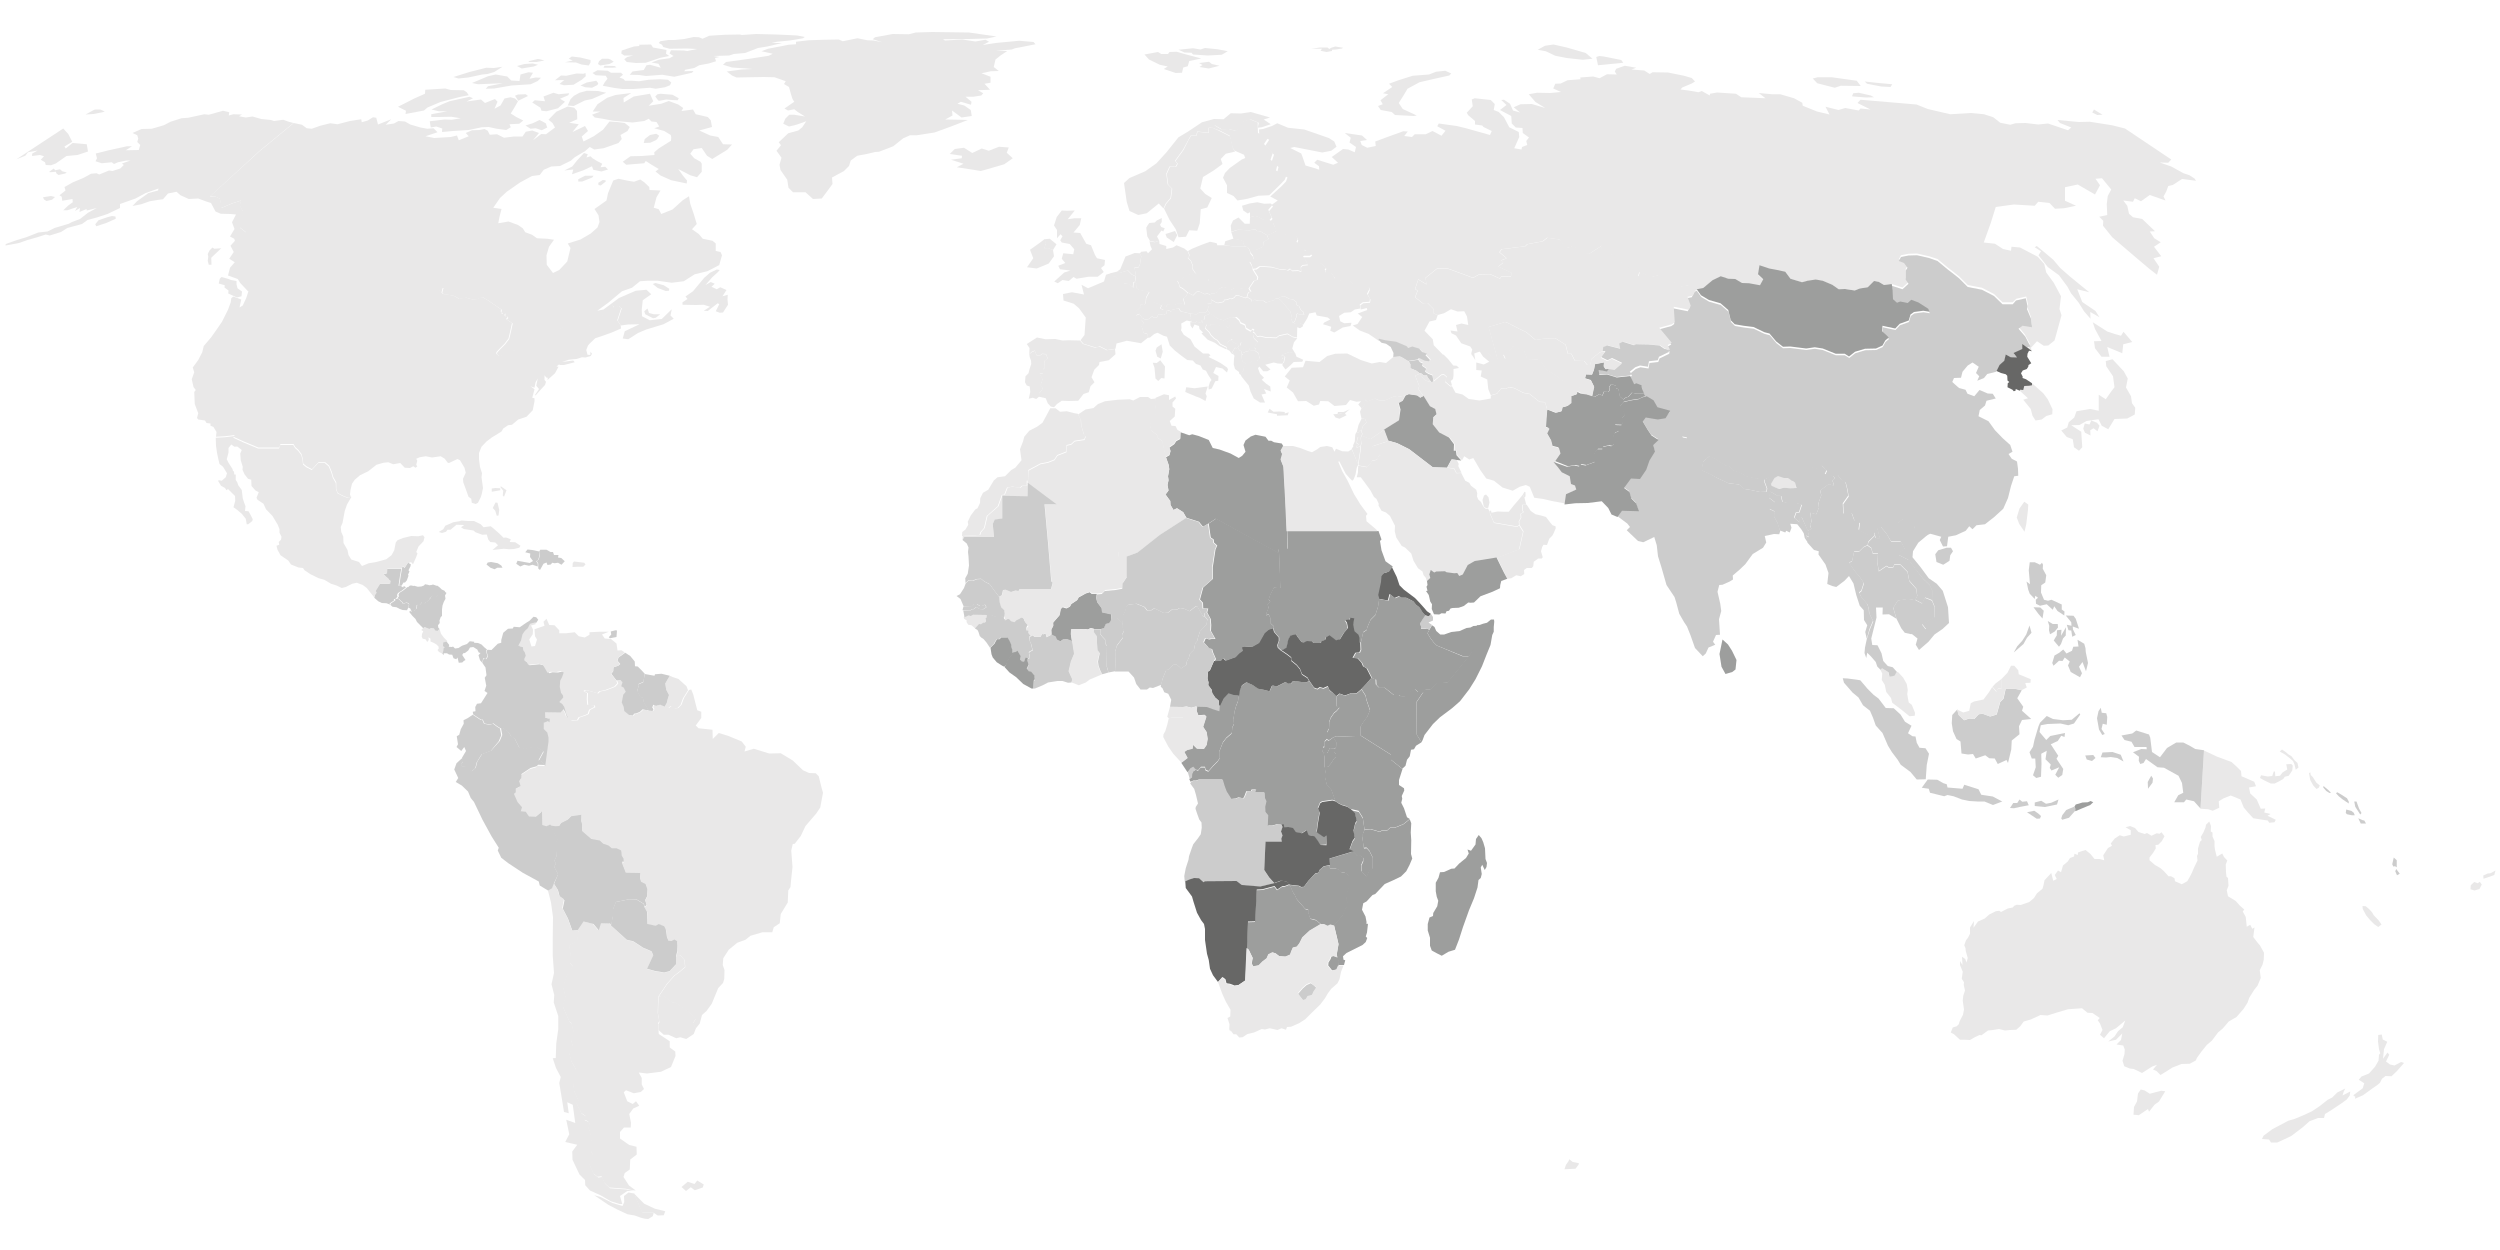 <?xml version="1.0" encoding="utf-8"?>
<!-- Generator: Adobe Illustrator 22.1.0, SVG Export Plug-In . SVG Version: 6.00 Build 0)  -->
<svg version="1.1" id="Layer_1" xmlns="http://www.w3.org/2000/svg" xmlns:xlink="http://www.w3.org/1999/xlink" x="0px" y="0px"
	 viewBox="0 0 1000 500" style="enable-background:new 0 0 1000 500;" xml:space="preserve">
<style type="text/css">
	.st0{fill:#E9E8E8;}
	.st1{fill:#9D9E9D;}
	.st2{fill:#676766;}
	.st3{fill:#CCCCCC;}
</style>
<title>Artboard 1</title>
<path class="st0" d="M496.7,141.8l-0.1,1.2l0.5,1.6l1.3,0.8v1l-0.8,0.5l-0.1,1.2l-1.3,1.8l-0.5-0.4l-0.1-0.7l-1.6-1.2l-0.5-1.8
	l0.1-2.4l0.2-1.1l-0.5-0.6l-0.2-1.1l1.1-1.8l0.1,0.7l0.8-0.4l0.7,1l0.7,0.4L496.7,141.8z"/>
<path class="st0" d="M627.7,463.7l1.4,1.1l2.5,0.5l-0.2,0.6l-1.2,1.6l-4.4,0.2l0.6-1.8l1-1.4L627.7,463.7z"/>
<path class="st0" d="M857.9,436.2l2,1.3l1.9-0.5l2.7-0.7l1.6,0.2l-2.5,4.1l-1.8,1.3l-2.2,2.8l-0.4-1.1l-3.7,2.5l-0.5-0.1l-1.6-0.1
	l0.2-3.1l1.2-2.2l0.4-3.2l1.1-1.6L857.9,436.2z M886,339.9l0.7,2.8l2.2-1.3l0.7,1.4l1.3,1.4l-0.6,1.6l0.1,3.1l0.2,1.8l0.6,0.5
	l0.2,3.1l-0.7,1.8l0.5,2.4l3.1,1.9l1.6,1.8l1.8,1.6l-0.6,0.8l1.2,2.2l0.4,3.9l1.4-0.8l0.8,1.6l0.9-0.5l-0.5,3.8l1.6,2.1l1.1,1.3
	l1.6,2.9l-0.1,2.8l-0.5,2l-1.1,2.2l0.4,3.1l-1.3,3.1l-1.3,1.6l-2,3.2l-0.7,2l-1.6,2.5l-2.8,3.2l-3.1,1.8l-2.4,2.8l-1.9,1.6l-2.4,3.2
	l-2.1,1.8l-2.1,2.6l-1.8,2.5l-0.5,1.1l-2.4,1.3l-3.3,0.1l-3.6,1.4l-2.2,1.4l-2.6,1.6l-1.6-1.6l-1.4-0.6l1.6-1.9l-1.9,0.7l-4.1,2.6
	l-2-1l-1.3-0.6l-1.6-0.2l-2.2-0.9l-0.7-2.2l0.8-2.7l0.1-1.8l-0.6-1.6l-2.7-0.4l1.8-1.8l0.5-2.6l-2.5,2.5l-3.1,0.7l2.5-2l1.4-2.1
	l1.9-1.6l1-2.7l-3.7,3.1l-2.5,1.2l-2.3,2.8l-1.6-1.4l1-1.9l-1-2.6l-0.9-1.3l0.8-0.9l-2.9-2l-2-0.1l-2.2-1.8l-5.6,0.4l-4.4,1.3
	l-3.8,1.2l-2.8-0.2l-3.9,1.8l-2.8,0.8l-1.4,1.9l-1.6,1.4l-2.5,0.1l-2,0.2l-2.4-0.6l-2.4,0.4l-2,0.2l-2.6,1.9l-0.8-0.1l-1.9,0.9
	l-1.9,1.1l-2.1-0.1H784l-2.4-2.2l-1.3-0.7l0.8-2l1.6-0.5l0.8-0.8l0.4-1.3l1.3-2.5l0.4-2.1l-0.5-3.5l0.2-2l0.7-2.1l-0.5-2.2l0.1-1.1
	l-0.9-1.4l0.4-2.8l-1.1-2.7v-1.6l1,1.6l-0.2-3.3l1.3,0.9l0.5,1.4l0.5-1.8l-0.8-2.8l-0.1-1.1l-0.5-1.2l0.7-2l0.8-1l0.8-1.6V371
	l1.6-2.6l-0.2,2.7l1.8-2.5l2.7-1.2l1.8-1.6l2.6-1.3l1.4-0.2l0.7,0.5l2.7-1.4l2-0.4l0.6-0.7l1-0.4l1.6,0.1l3.4-1.2l1.9-1.6l1.2-1.9
	l2.2-1.8l0.4-1.4l0.4-2l2.7-2.9l0.8,3.1l1.4-0.7l-0.8-1.6l1.3-1.8l1.2,0.7l0.8-2.7l1.9-1.6l0.9-1.4l1.6-0.6l0.2-1.1l1.3,0.5l0.1-1
	l1.4-0.5l1.6-0.5l2,1.6l1.6,2h1.9l2,0.5l-0.4-2l1.9-2.9l1.6-0.9l-0.5-0.9l1.6-2l2-1.3l1.6,0.5l2.8-0.7v-1.8l-2.1-1.2l1.8-0.5l2,0.8
	l1.4,1.6l2.5,0.8l0.9-0.4l1.8,1.1l2.1-1l1.1,0.2l0.8-0.6l1.2,1.6l-1.1,2l-1.4,1.4l-1.1,0.1l0.1,1.4l-1.1,1.8l-1.4,1.8v1.1l2.2,1.9
	l2.1,1.2l1.4,1.2l1.9,2.1h1l1.4,0.8l0.2,1.2l2.7,1.2l2.2-1.2l1.1-1.9l0.8-1.6l0.8-1.9l1.4-2.9l-0.2-1.8l0.4-0.9v-2.1l0.8-2.7
	l0.7-0.7l-0.4-1.2l1.1-1.9l0.8-1.9l0.2-1.1l1.3-1.3l0.7,1.8l-0.1,2.2l0.7,0.4v1.6l0.8,1.8v2L886,339.9z"/>
<path class="st0" d="M484.6,119.8v1.4H483l0.7,0.8l-0.8,2.3l-0.6,0.6H480l-1.4,0.8l-2.2-0.2l-4.1-1l-0.7-1.2l-2.6,0.6l-0.4,0.7
	l-1.6-0.6h-1.6l-1.2-0.7l0.4-0.8l-0.1-0.6l0.7-0.2l1.4,0.9l0.4-0.9l2.6,0.2l1.9-0.7l1.3,0.1l0.9,0.7l0.2-0.6l-0.6-2.2l0.9-0.5l1-1.6
	l2.1,1.1l1.4-1.4l1-0.2l2.2,1.1l1.3-0.2l1.3,0.7l-0.2,0.5L484.6,119.8z"/>
<path class="st1" d="M529.9,307v-4.4L529,301l1.9,0.2l1-2l1.8,0.2v1.3l0.7,0.9l0.1,1.1l-0.8,0.7l-1.2,1.9l-1.2,1.4L529.9,307z"/>
<path class="st0" d="M446.6,108.7l2,0.2l2.5-0.7l1.6,1.6l1.6,0.8l-0.4,2.2l-0.6,0.1l-0.2,2l-2.5-1.6l-1.3,0.2l-2-1.6l-1.3-1.3
	l-1.3-0.1l-0.5-1.2L446.6,108.7z"/>
<path class="st0" d="M501.9,133.4l1,1.4l1.1-0.2l2.2,0.5l4.3,0.2l1.2-0.9l3.3-0.7l2.1,1.2l1.8,0.4l-1.3,1.6l-0.7,2.5l1.2,2l-2.5-0.5
	l-2.9,1.1l0.2,1.9l-2.7,0.2l-2-1.2l-2.2,0.9l-2.1-0.2l-0.5-2.4l-1.6-1.1l0.5-0.5l-0.4-0.5l0.2-1.1l1.1-1.2l-1.6-1.6l-0.4-1.2
	L501.9,133.4z"/>
<path class="st0" d="M199.4,206.2l-0.7,0.1l-0.6-2l-1-1.1l1.1-2.2l0.8,0.1l0.7,2.9L199.4,206.2z M200.1,196.1l-3.4,0.6v-1.3l1.4-0.2
	l2,0.1V196.1z M202.6,196.1l-1,2.6l-0.5-0.5l0.2-1.9l-1.1-1.4l0.1-0.4L202.6,196.1z"/>
<path class="st0" d="M491.3,131.1h1l-0.5,1.6l1.6,1.4l-0.2,1.6l-0.7,0.1l-0.5,0.4l-0.9,0.7l-0.2,2l-2.6-1.3L487,136l-1.2-0.7
	l-1.3-1.3l-0.7-1.2l-1.6-1.6l0.6-1.6l1.1,0.8l0.5-0.7l1.4-0.1l2.5,0.6h1.9L491.3,131.1z"/>
<path class="st0" d="M499.9,99.9h2.6l2.7-1.3l0.2-1.9l2-1.1l-0.6-1.6l1.6-0.5l2.5-1.3l3,0.8l0.5,0.8l1.4-0.4l2.7,0.7l0.6,1.6l-0.5,1
	l2.1,2.2l1.3,0.6l-0.1,0.7l1.9,0.5l0.9,0.9l-0.8,0.7h-2.2l-0.5,0.2l0.9,1.2l1,2.1l-2.1,0.2l-0.7,0.7l0.1,1.8l-1.2-0.4l-2.4,0.1
	l-0.8-0.8l-1.1,0.7l-1.1-0.5h-2.1l-3.2-0.9l-2.8-0.2h-2l-1.4,0.9l-1.2,0.1l-0.4-1.6l-0.9-1.6l1.6-0.7l-0.2-1.4l-1-1.2L499.9,99.9z"
	/>
<path class="st0" d="M716.6,191.9l1.6,1.1l0.2,2.2l-2.5,0.1l-2.6-0.2l-1.9,0.5l-3-1.3l-0.2-0.7l1.6-2.7l1.4-0.8l2.4,0.8h1.6
	L716.6,191.9z"/>
<path class="st0" d="M259.6,125.2l1.9,0.5h2.6l-1.8,1.4l-1.1,0.2l-3.1-1.6l-0.4-1.2l1.3-1.1L259.6,125.2z M267.6,116.3l-1.3,0.1
	l-3.2-1.2l-2-1.6l1.1-0.4l3.3,0.9l2.2,1.4L267.6,116.3z M96.6,118.5l-1.8,0.5l-3.5-1.6l0.1-1.2l-1.6-1.2l0.1-0.9l-2.4-0.7l0.4-1.9
	l0.7-0.7l2.5,0.7l1.3,0.5l2.2,0.4v1.3l0.4,1.6l1.8,1.3L96.6,118.5z M284.9,110.9l-2.7,3.1l2.1-1.2l1.6,0.7l-1.3,1.2l2.1,1l1.4-0.8
	l2.5,1.1l-1.6,2.5l2.1-0.6l-0.1,1.9l0.2,2.1l-2,3.1l-1.3,0.1l-1.6-0.6l1.4-2.8l-0.6-0.4l-4,3.1l-1.6-0.1l2.5-1.6l-2.5-0.8l-3.1,0.1
	l-5.4-0.1v-1l2-1.3l-0.8-1l3-2.1l4.5-5.4l2.3-2l2.7-1.3l1.2,0.2l-0.8,0.9L284.9,110.9z M85.7,99.5l2.8-0.2l-4,3.8l0.1,2.8h-1.1
	l-0.4-1.6l0.2-1.6l-0.2-1.1l0.7-1.4L85,99L85.7,99.5z M242.3,72.6l-2,1.6l-0.9-0.2l-0.1-0.9l0.4-0.2l1.4-0.9l1.1,0.1L242.3,72.6z
	 M236.9,71l-4,1.6h-1.6v-0.9l2.7-1.4h3.4L236.9,71z M235.1,61.7l-0.5,1.3l1.6-0.5l0.8,0.8l1.8,1.1l2.1,1.1l-0.7,1.4l1.9-0.2l1.1,1.1
	l-2.6,0.8l-3.3-0.7l-0.5-1.4l-3.4,1.6l-4.6,1.6l0.5-1.9l-3.6,0.4l3.2-1.6l2-2.5l2.7-2.9L235.1,61.7z M260.1,57.1l-2.6,0.1l0.4-1.6
	L260,54l2.5-0.5l1.2,0.8l-0.8,1.3l-0.6,0.5L260.1,57.1z M218.9,51l-2.2,1.1l-2.4-0.8l-2.1,0.2l-2-1.3l2.9-0.9l2.7-1.3l1.6,0.8l1,0.6
	l0.1,0.5L218.9,51z M248.3,130.2l-1.2-1.9l1.6-4.9l-1-0.9l-2,0.6l-0.6-0.9l-3.1,2.6l-1.8,2.7l-1.6,1.6l-1.4,0.5l-0.9,0.2l-0.6,0.8
	h-9.5l-1.6,0.7l-3.8,2.5l-0.5,0.2l-1.4,1.4h-5.4l-1.4,0.6l0.1,0.6l-0.1,1.2l-0.1,0.4l-4.4,1.8l-3.2,0.5l-4,1.9h-0.7l-0.8-0.6
	l-0.1-0.5l0.2-0.4l1.1-1.2l2-2l1.6-2.1l0.7-3l0.7-3.2l-2.4-1.6l0.6-0.6l-0.2-0.5h-0.8l-0.2-0.5l0.1-0.8l-0.6,0.4l-0.7-0.1l0.2-0.4
	l-0.5-0.4l0.1-1l-1.6-1.1l-1.8-1.2l-2-1.4l-2.2-1.3l-2.9,1h-0.8l-3-0.8l-2.6,0.5l-2.1-1.2l-2.5-0.5l-1.7-0.2l-0.6-0.6l0.5-1.9h-0.9
	l-0.7,1.3H99.2l-3.1-3.3l-1-1.6l-3.9-1.4l0.8-3.1l1.9-2.2l-2.2-1.4l1.8-2.7l-1.3-2.5l1.6-1.8l2.8-1.6l1.8-2l-2.7-2.1l0.9-3.8
	l0.6-2.4l-1-1.6L95.9,82l0.5-1.8l-3.7,1.2l-4.3,1.8l-0.1-2.1l-0.4-1.6l-1.6-0.8L84,78.5l19.9-18.1l13.6-11.2l3.3,0.7l1.9,1.4l2,0.2
	l3.4-1.2l4-1l2.9,0.4l5-1.3l4.5-0.7l0.2,1.2l2.4-0.7l2.1-1.3l1.3,0.2l0.7,2.7l5.3-2.1l-2.2,2.2l3.3-0.5l1.8-1l2.6,0.2l2.1,1.2
	l4.1,1.2l2.7,0.5l2.5-0.2l1.6,1.6l-4.8,1.6l3.5,0.7l6.6-0.4l2.5-0.6l0.7,1.9l4-1.6l-1.2-1.3l2.5-1.1l3-0.1l2-0.4l1.3,0.7l0.8,1.6
	l2.9-0.2l2.8,1.4l4-0.5h3.4l1.3-1.9l2.6-0.5l2.7,1l-2.4,2.9l3.3-2.5l1.9,0.1L222,51l-1-1.8l-1.6-1.3l3.1-3.2l4.6-2.1l2.6,0.5
	l1.1,1.3l0.1,3.3l-3.2,1.4l3.8,0.6l-2.5,3.1l5-2.4l1.2,2l-2.5,2.2l0.7,2l4.1-2.1l3.7-2.6l2.6-3.3l3.1,0.2l3,0.4l2,1.6l-0.9,1.6
	l-2.8,1.6l0.5,1.6l-1.3,1.6l-6,2.1l-3.7,0.5l-1.8-1l-1.8,1.6l-4.2,2.5l-1.6,1.4l-4.3,2.1l-3.5,0.2l-3,1.3l-1.6,2.1l-3.1,0.4
	l-4.8,2.6l-5.3,3.7l-2.7,2.5l-2.7,3.9l3.3,0.5l-0.8,3.1l-0.5,2.6l4.1-0.7l3.8,1.4l1.9,1.3l1,1.6l2.7,1l2,1.4l4.1,0.2l2.7,0.4l-2,2.8
	l-1,3.4l0.1,3.8l2.5,3.3l2.5-1.2l3.2-3.4l1.3-5.4l-1.1-1.8l5.1-1.6l4.1-2.4l2.7-2.4l0.8-2.2l-0.4-2.7l-1.6-2.5l4.8-3.4l0.6-2.9
	l2.1-5.1l2.1-0.7l3.8,0.8l2.4,0.4l2.5-0.9l1.6,1.1l2,1.9l0.1,1.2l4.4,0.2l-1.6,2.7l-1.1,4.2l2,0.6l1,1.9l4.5-1.8l4.1-3.7l2.5-1.6
	l0.5,3l1.4,4.1l1.2,4l-1.9,2.1l2.7,1.9l1.6,1.9l3.9,0.8l1.3,1.1v3l1.9,0.4l0.6,1.3l-1.1,3.9l-2.4,1.3l-2.4,1.2l-5,1.2l-4.4,2.8
	l-4.8,0.6l-5.6-0.8h-4.1l-3,0.2l-3.2,2.6l-4,1.4l-5.5,4.6l-4.4,3.2l2.5-0.5l6.2-4.6l6.7-2.9l4.3-0.4l1.9,1.8l-3.4,2.4l-0.4,3.7
	l0.1,2.7l3.1,1.6l4.8-0.5l4-3.9l-0.5,2.5l1.3,1.3l-4.1,2.2l-6.9,2.1l-3.3,1.4l-3.9,2.5l-2.2-0.3l0.8-2.9l5.9-2.8l-4.6,0.1
	L248.3,130.2z M189.2,39.3l-2.6,1.3l5.8-0.8l1.6,1.4l4-1.6l1,1.1l-1.2,2.8l2.4-1.3l1.6-2.8l2.4-0.5l1.8,0.5l1.2,1.1l-1.6,2.8
	l-1.3,2.1l2.2,1.4l2.8,1.4l-1.6,1.3l-3.9,0.2l0.5,1.2l-1.8,1.1l-3.8-0.5l-3.2-0.7l-2.8,0.1l-5.2,1.1l-6.3,0.4l-4.4,0.4l0.1-1.4
	l-2.4-0.8l-2.2,0.4l-0.4-2.5l1.8-0.2l4.1-0.5l2.9,0.1l3.6-0.6l-3.8-0.6l-4.9,0.1h-3.1v-1.1l6.4-1.2h-3.4l-2.9-0.7l4.3-2.1l2.9-1.2
	l8-1.8L189.2,39.3z M211.2,38.4l-3.9,1.9l-1.3-2l1.2-0.5l3.1-0.1L211.2,38.4z M271.5,39.3l-0.4,0.8l-2.4-0.1l-2.2-0.2l-2.7,0.5
	l-0.5-0.1l-1.2-1.6l0.9-0.9l1.2-0.2l4.8,0.4L271.5,39.3z M249.4,39.2l0.1,1.8l4-2.4l6.5-1.1l1.3,3l-1.8,1.8l5-0.8l3-1.1l3.8,1.4
	l2,1.4l-0.7,1.2l4.6-0.6l1.1,1.9l4.8,1.1l1.2,1.3l0.5,2.7l-5.1,1.4l4.4,2l3.2,0.6l1.9,2.9l3.6,0.1l-1.9,2.1l-6,3.7l-2.1-1.3
	l-2.1-3.1l-3.3,0.5l-1.3,1.8l1.6,1.8l2.5,1.4l0.5,0.8v3.2l-1.9,2.2l-2.7-0.8l-4.8-2.5l1.9,2.7l1.6,1.9l-0.1,1.2l-6.2-1.3l-4.3-1.9
	l-2-1.6l1.3-1l-2.7-1.6l-2.5-1.6l-0.6,0.9l-7.2,0.6l-1.4-1.2l3.1-2.2l4.5-0.1l5.1-0.4l-0.1-1.1l1.9-1.6l4.8-3l0.1-1.4l-0.2-0.9
	l-2.6-1.6l-4-1.1l2-0.7l-1.1-1.8l-2-0.2l-1.1-1.1l-1.8,0.9L253,49l-7.8-0.7l-4.1-0.8l-3.2-0.5l-1.1-1.1l3.4-1.3h-3.1l1.9-2.9
	l3.9-2.6l3.3-1.1l6.3-0.8L249.4,39.2z M221.4,37.1l2,0.6l4.3-0.4l-0.4,0.8l-3.3,1.4l2,1.2l-2.8,2.6l-4.6,1.2l-2-0.2l-0.4-1.2
	l-3.3-2.1l1-0.9l4.1,0.4l-0.6-1.9L221.4,37.1z M233.9,40.2l-4.4,2.2l-2.4-0.2l1.1-2.5l1.4-1.4l2.2-1.2l2.9-0.8l4.4,0.1l3.4,0.7
	l-5.7,2.5L233.9,40.2z M169.6,44.2l-7.4,1.4l0.2-1.3l-3.2-1.6l2.4-1.2l4.1-2.1l4.3-1.9l0.1-1.6l8-0.5l2.2,0.6l5.2,0.1l1.2,0.8
	l0.8,1.2l-3.6,0.7l-7.7,2L171,43L169.6,44.2z M239,34l-2.2,1.1l-2.7-0.2l-1.9-0.7l2.5-1.2l3.8-0.7l0.8,1L239,34z M234.2,29.2
	l0.1,1.3l-1.6,1.4l-3.3,2l-3.8,0.2l-1.8-0.5l1.9-1.6l-3.7,0.1l2.4-1.9l2.1,0.1l4.1-0.9l2.8,0.1L234.2,29.2z M212.3,30.6l-0.5,0.9
	l2.5-0.5l2.1,0.1l-1.3,1.3l-2.8,1.3l-7.7,0.5l-6.9,1.2l-3.4,0.1l0.9-1l5.9-1.2l-9.9,0.4l-2.4-0.5l6.4-2.7l3.1-0.7l4.6,0.8l1.6,1.6
	l3.3,0.2l0.4-2.6l3.2-0.9l1.8,0.2L212.3,30.6z M243.1,28.3l1.3,0.8h4l0.8,0.8l-1.4,1.1l1.6,0.6l0.6,0.7h2.8l2.8,0.2l3.9-0.6l4.5-0.2
	l3.2,0.2l1.3,1.1l-0.5,1.1l-2,0.8l-3.7,0.6l-2.3-0.4l-6.6,0.5H249l-3.1-0.4l-4.8-0.9l0.8-1.4l1.1-1.4l-0.7-1.2l-4-0.2l-1.3-0.9
	l2-1.1L243.1,28.3z M201,26.7l-3.3,2.1l-2.7,0.8l-2.1,0.2l-5.6,1.2l-3.9,0.4l-2-0.6l6.4-2l6.7-1.7l3.1,0.1L201,26.7z M246.1,27
	l-1.1,0.1l-3.6,0l0.4-0.8l4,0.1l0.8,0.5L246.1,27z M213.5,26.6l-4.8,0.8l-1.9-1l3-0.8l3.3-0.2l2.1,0.5L213.5,26.6z M217.8,24.2
	l-3.2,0.6h-3.3l0.5-0.4l3.3-0.8l0.8,0.1L217.8,24.2z M243.8,25.6l-3.7,0.6l-0.9-0.6l0.4-1.1l1.2-1h2.5l0.9,0.3l1.3,0.9L243.8,25.6z
	 M236.2,25l-0.7,1.2l-2.9-0.4l-2.2-0.8l-4.4-0.1l3.1-0.7l-1.6-0.7l1.2-0.9l3.4,0.4l4.1,1L236.2,25z M266.4,21.5l1.3,0.9l-3.5,0.7
	l-5.9,2l-3.9,0.1l-3.7-0.4l-1-1.1l1.2-0.9l2.4-0.6h-3.6l-1.2-0.8l0.2-1.2l2.7-0.9l2.2-0.7l2.2-0.2l-0.2-0.5l4.8-0.1l0.8,1.2l2.7,0.5
	l2.7,0.5L266.4,21.5z M310.3,13.8l4.8,0.2l3.8,0.2l3,0.6l-0.7,0.5l-5.3,0.9l-5.1,0.5l-2.2,0.5h4.2l-5.9,1.4l-3.7,0.6l-5.2,2
	l-4.5,0.4l-1.8,0.6l-6.3,0.2l2.4,0.4l-1.8,0.4l0.4,1.3l-2.9,0.9l-3.8,0.7l-2,1.1l-3.6,0.7l-0.4,0.6l3.7-0.1l-0.6,0.7l-7.1,1.6
	l-4.8-0.8l-6.5,0.5l-2.7-0.4l-3.8-0.1l1.1-1.3l4.5-0.6l1.1-1.9l1.4-0.2l4.3,1.2l-0.9-1.6l-2.8-0.5l2.9-1.1l4.3-0.6l1.6-0.9l-1.6-1
	l0.6-1.3l5.2,0.1l1.3,0.2l3.9-0.8l-4-0.2l-7,0.1l-2.5-0.7l-0.5-0.9l-1.3-0.7l0.6-0.7l3.3-0.5h2.2l4.1-0.4l3.8-0.8l2.1,0.1l1.4,0.6
	l2.7-1.2l3-0.2l3.5-0.2l5.8-0.1l0.7,0.2l5.8-0.4l3.9,0.1L310.3,13.8z"/>
<path class="st0" d="M464.3,121.9l0.1,0.6l-0.4,0.8l1.2,0.7h1.6l-0.2,1.4l-1.2,0.6l-2-0.4l-0.6,1.4l-1.4,0.1l-0.5-0.6l-1.6,1.2
	l-1.3,0.1l-1.2-0.7l-1.1-1.6l-1.3,0.6l-0.1-1.6l2.1-1.9l-0.1-1l1.2,0.4l0.7-0.6h2.5l0.5-0.7L464.3,121.9z"/>
<path class="st1" d="M534.7,278.3l-0.2,4.1l1.3,0.5l-1.1,1.3l-1.1,0.9l-1.3,1.9l-0.6,1.6l-0.1,2.8l-0.8,1.4v2.7l-0.9,0.9l-0.1,2.1
	l-0.5,0.2l-0.2,2l0.8,1.6v4.4l0.6,3.3l-0.2,1.8l0.5,2.1l1.8,2l1.6,4.4l-1.3-0.4l-4.1,0.6l-0.8,0.5l-0.9,2.2l0.7,1.6l-0.7,4.1
	l-0.5,3.7l0.8,0.6l2.1,1.4l0.9-0.7l0.1,3.9L528,338l-1.2-1.9l-1.2-1.6l-2.4-0.5l-0.7-1.9l-1.9,1.2l-2.5-0.3l-1.1-1.6l-1.9-0.4
	l-1.6,0.1l-0.2-1.2h-0.9l-1.6-0.2l-1.9,0.5h-1.3l-0.8,0.2l0.2-4.3l-1.1-1.3l-0.1-2.1l0.5-2.2l-0.6-1.3l-0.1-2.2h-3.8l0.4-1.3
	l-1.6,0.1l-0.2,0.6l-1.9,0.1l-0.8,2.1l-0.5,0.8l-1.8-0.5l-1.1,0.5l-2,0.2l-1.2-1.9l-0.7-1.1l-0.8-2.1l-0.8-2.7h-9.2l-1.2,0.4h-1
	l-1.2,0.5l-0.5-1.1l0.8-0.5l0.1-1.4l0.5-1.1l1.1-0.7l1,0.4l1.1-1.3h1.6l0.2,1.1l1.2,0.6l1.9-2.2l1.8-1.8l0.8-1.2l-0.1-2.8l1.4-3.6
	l1.4-1.8l2.1-1.8l0.2-1.1l0.1-1.3l0.6-1.3l-0.2-2l0.5-3.1l0.6-2.2l0.8-2l0.2-2.1l0.4-2.5l1.1-1.8l1.8-1.2l2.6,1.2l2,1.4l2.2,0.4
	l2.4,0.6l0.9-2.1l0.5-0.2l1.4,0.4l3.6-1.8l1.1,0.7l1.1-0.1l0.6-0.8l1.1-0.2l2.4,0.4l2.1,0.1l1-0.5l2,2.9l1.3,0.5l1-0.7l1.4,0.4
	l1.8-0.8l0.7,1.6L534.7,278.3z"/>
<path class="st0" d="M534.8,165.7l0.2-0.1l0.2-0.8h2.2l2.5-1.1l-1.9,1.6l0.4,0.7l-0.4-0.1l-0.5,0.2h-0.5l-0.2,0.1v-0.5l-0.2-0.2
	h-0.6l-0.7,0.2H534.8z"/>
<path class="st0" d="M538.5,165.9l0.1,0.2l-2.8,1.4l-1.6-0.5l-0.9-1.3l1.6-0.1l0.6,0.1l0.7-0.2h0.6l0.2,0.2v0.4l0.2-0.1h0.5l0.5-0.2
	L538.5,165.9z"/>
<path class="st0" d="M484.4,118.1l-1.3-0.7l-1.3,0.2l-2.2-1.1l-1,0.2l-1.4,1.4l-2.1-1.1l-1.8-1.6l-1.4-0.8l-0.4-1.4l-0.6-1.1l2-0.7
	l0.9-0.9l1.9-0.6l0.6-0.6l0.7,0.4l1.3-0.4l1.3,1.1l2.1,0.2l-0.1,1.1l1.6,0.7l0.4-1l1.9,0.4l0.4,1.2l2,0.1l1.4,1.8h-0.7l-0.4,0.6
	l-0.7,0.1l-0.1,0.8l-0.5,0.1l-0.1,0.4l-0.8,0.4h-1.4L484.4,118.1z"/>
<path class="st0" d="M463.7,96.3l0.1,1.3l2.7,0.8v1.2l2.7-0.6l1.4-0.9l3.1,1.3l1.4,1.1l0.7,1.8l-0.7,0.9l1.2,1.2l0.7,1.8l-0.1,1.3
	l1.4,2.1l-1.3,0.4l-0.7-0.4l-0.6,0.6l-1.9,0.6l-0.9,0.9l-2,0.7l0.6,1.1l0.4,1.4l1.4,0.8l1.8,1.6l-1,1.6l-0.9,0.5l0.6,2.2l-0.2,0.6
	l-0.9-0.7l-1.3-0.1l-1.9,0.7l-2.6-0.2l-0.4,0.9l-1.4-0.9l-0.7,0.2l-3.1-1.1l-0.5,0.7h-2.5l0.2-2.5l1.3-2.4l-4-0.7l-1.3-0.8l0.2-1.6
	l-0.7-0.8l0.4-2.2l-0.6-3.7h1.6l0.6-1.3l0.5-3.1l-0.6-1.2l0.6-0.7l2.1-0.2l0.6,0.8l1.6-1.6l-0.6-1.3l-0.4-1.9l2.1,0.4L463.7,96.3z"
	/>
<path class="st0" d="M470.9,94.1l-1.4,2.7l-2.8-1.8l-0.5-1.4l3.8-1.2L470.9,94.1z M463.7,96.3l-1.6,0.5l-2.1-0.4l-1.1-1.9l-0.4-3.4
	l0.5-0.9l0.7-1l2.2-0.2l0.8-0.8l2-1v1.6l-0.7,1.1l0.5,0.9l1.4,0.5l-0.6,1.3l-0.7-0.4l-1.8,2.4L463.7,96.3z"/>
<path class="st2" d="M570.1,246.2l-1.2-1.2l-1.3-2.1l-1.4-1.1l-1-1.3l-2.7-1.4h-2.1l-0.8-0.7l-1.8,0.8l-2-1.6l-0.7,2.6l-3.8-0.7
	l-0.4-1.4l1.1-5.2l0.2-2.4l0.9-1.1l2.2-0.7l1.4-2l2,4.1l1.1,3.3l1.8,1.8l4.4,3.3l1.9,2l1.8,2l1.1,1.3l1.6,1.1l-0.8,1L570.1,246.2z"
	/>
<path class="st0" d="M411.7,141.7l0.1-2.5l-1.1-1.6l4.1-2.6l3.4,0.7l3.9-0.1l2.9,0.6l2.4-0.1l4.6,0.1l1.2,1.4l5.2,1.6l1.1-0.7
	l3.2,1.6l3.3-0.5l0.2,2.1l-2.7,2.4l-3.7,0.7l-0.2,1.2l-1.9,1.9l-1.1,3l1.2,2l-1.6,1.6l-0.7,2.4l-2.1,0.7l-2.1,2.7l-3.8,0.1l-2.8-0.1
	l-1.9,1.3l-1.2,1.3l-1.3-0.3l-1.2-1.3l-0.8-2l-2.7-0.6l-0.1-1.2l1.1-1.3l0.5-1l-0.9-1.1l0.8-2.4l-1.2-2.1l1.3-0.2l0.1-1.6l0.6-0.6
	l0-2.9l1.3-0.9l-0.7-1.8l-1.6-0.1l-0.6,0.5h-1.6l-0.7-1.8l-1.2,0.5L411.7,141.7z"/>
<path class="st0" d="M500,86.9v-2l-0.9,0.5l-1.8-1.2l-0.5-1.9l3-0.9l3.1-0.5l2.8,0.6l2.6-0.1l0.6,0.6l-1.6,1.9l1.4,3.1l-1,1.1h-2
	l-2.5-1.3l-1.3-0.4L500,86.9z"/>
<path class="st0" d="M503.1,51.1l0.1,2.1l4,2l-1.6,2.4l3.5,3.6l-0.9,2.7l2.7,2.2l-0.5,2.1l4.1,2.1l-0.6,1.6l-1.8,1.9l-4.4,4.3
	l-4.4,0.2l-4.3,1.2l-4,0.7l-1.6-1.8l-2.6-1.2v-3.1l-1.6-3l0.8-1.9l1.9-2l4.8-3.4l1.4-0.6l-0.5-1.3l-3.7-1.6l-0.9-1.2l-1.1-4.8
	l-3.9-2l-3.6-1.4l1.3-0.8l2.7,1.6l3.1-0.1l2.6,0.7l1.9-1.3l0.6-2.2l3.3-1.1l3.2,1.3L503.1,51.1z"/>
<path class="st0" d="M272.6,474.8l2.5-2.1l2.7,0.9l1.1-1.4l2.6,1.6l-0.4,1.2l-3.2,1.1l-1.6-1.2l-1.9,1.5L272.6,474.8z"/>
<path class="st0" d="M465.1,140.7l-0.8,2.7l-1.4-0.7l-0.7-2.4l0.5-1.3l1.9-1.3L465.1,140.7z M453.2,114.9l0.6,0.2h0.6l1.3,0.8l4,0.7
	l-1.3,2.4l-0.2,2.5l-0.7,0.6l-1.2-0.4l0.1,1l-2,1.9l0.1,1.6l1.3-0.6l1.1,1.6l-0.2,0.9l0.9,1.3l-0.9,1.1l0.8,2.7l1.6,0.5l-0.2,1.6
	l-2.5,2l-5.7-1l-4.1,1.1l-0.4,2.1l-3.3,0.5l-3.2-1.6l-1.1,0.7l-5.2-1.6l-1.2-1.4l1.6-2.1l0.5-7l-2.7-3.7l-2.1-1.8l-4.1-1.3l-0.2-2.6
	l3.6-0.7l4.8,0.9l-1-3.9l2.6,1.4l6.4-2.7l0.8-2.7l2.2-0.7l0.5,1.2l1.3,0.1l1.3,1.3l2,1.6l1.3-0.2L453.2,114.9z"/>
<path class="st0" d="M265.9,282.6l0.8-1.4l0.4-1.6l0.5-1.6l-1.1-2.1l-0.4-2.5l1.8-3.1l1.1,0.5l2.4,0.8l3.2,2.9l0.6,1.6l-2,3.2
	l-1,2.7l-1.3,1.3l-1.4,0.2l-0.5-0.9l-0.7-0.2l-1.1,0.9L265.9,282.6z"/>
<path class="st0" d="M421.2,100l-2-0.7l-1.6,0.1l0.7-1.9l-0.5-1.8l2.1-0.2l2.7,2.2L421.2,100z M429.9,84.2l-2.8,3.5l2.7-0.4h2.7
	l-0.6,2.7l-2.5,3l2.7,0.2l0.2,0.4l2.2,3.9l1.9,0.6l1.6,3.9l0.8,1.3l3.2,0.7l-0.2,2.1l-1.4,1.1l1.1,1.6l-2.4,1.9h-3.7l-4.8,0.8
	l-1.2-0.7l-1.9,1.6l-2.5-0.4l-1.9,1.3l-1.4-0.7l4-3.6l2.5-0.8h-0.1l-4.1-0.5l-0.7-1.4l2.8-1.1l-1.4-1.7l0.6-2.2l4,0.4l0.4-2
	l-1.8-2.1l0,0l-3.2-0.6l-0.6-0.9l0.9-1.6l-0.8-0.8l-1.4,1.6V92l-1.2-1.8l1.1-3.4l2-2.6l2.1,0.1L429.9,84.2z"/>
<path class="st0" d="M390.2,251.5l-1.6-1.4l-1.3-0.2l-0.7-1.1l0.1-0.6l-1.1-0.7l-0.1-0.7l1.6-0.7l0.9,0.2l0.9-0.5l5.8,0.1l-0.1,1.3
	l-0.4,0.4l0.2,1.2l-0.5,0.5h-0.7l-0.8,0.6l-0.8-0.1L390.2,251.5z"/>
<path class="st0" d="M467.5,287.3l-0.6-0.6l1.1-4l5.2,0.1v4.3h-4.6L467.5,287.3z"/>
<path class="st0" d="M507.8,163.5l1.6,1.2l2.4-0.1l2.1,0.2v0.6l1.6-0.5l-0.4,1.2l-4.3,0.2v-0.6l-3.7-0.7L507.8,163.5z M512.9,145.5
	l-1.8-0.1l-1.6-0.4l-3.4,0.9l2.1,1.9l-1.3,0.7h-1.6l-1.6-1.9l-0.5,0.7l0.8,2.2l1.6,1.6l-0.9,0.8l1.8,1.6l1.6,1.1l0.2,2l-2.7-1
	l0.9,1.8l-1.9,0.4l1.4,3.2h-2l-2.5-1.6l-1.3-2.8l-0.7-2.4l-1.3-1.6l-1.6-2l-0.4-0.9l1.3-1.8l0.1-1.2l0.8-0.5v-1l1.8-0.4l1.1-0.7
	l1.6,0.1l0.5-0.7l0.6-0.1l2.1,0.1l2.2-0.9l2,1.2l2.7-0.2l-0.5-1.8l1.4,0.9l-0.5,2.2L512.9,145.5z"/>
<path class="st0" d="M350,14.9l7.1-1.3l6.4,0.1l2.8-0.7l6.6-0.2l14.7,0.2l11,1.6l-3.8,0.8l-7.3,0.2l-10.3,0.1l0.8,0.5l6.9-0.4
	l5.3,0.8l4-0.7l1.4,0.8l-2.5,1.3l5.1-0.8l9.5-0.9l5.7,0.5l0.8,0.9l-8.2,1.6l-1.3,0.5l-6.3,0.5l4.5,0.1l-2.7,1.8l-2,1.6l-0.7,3l2,1.6
	l-3.2,0.1l-3.7,0.8l3.6,1.4v2.4l-2.4,0.4l2.2,2.4l-4.8,0.2l2.1,1.2l-0.8,0.9l-3.2,0.5h-3.1l2.4,2l-0.2,1.2l-4.1-1.2l-1.3,0.8
	l2.7,0.7l2.6,1.8l0.4,2.4l-4.1,0.6l-1.6-1.2l-2.2-1.6l0.2,2l-2.9,1.6l5.8,0.1l3.2,0.1l-6.7,2.6l-6.6,2.4l-7.1,1.1H364l-2.7,1.2
	l-4,3.2l-5.7,2.2l-1.6,0.1l-3.4,0.8l-3.7,0.7l-2.6,1.9l-0.7,2.2l-2,2l-4.8,2.6l0.2,2.6l-1.9,2.6l-2.4,3.2l-3.5,0.2l-3-2.7h-5
	l-1.8-1.8l-0.5-3.2l-2.7-3.9l-0.4-2.1l0.8-2.8l-2-2.8l1.8-2.2l-0.9-1.2l3.8-3.6l4-1.1l1.6-1.3l1.6-2.4l-3.1,1.1l-1.6,0.5l-2.2,0.5
	l-2.3-1.1l0.8-2l1.6-1.6h2l4.3,0.7l-2.9-1.8l-1.4-1.1l-2.5,0.5l-1.4-0.8l3.9-2.7l-0.7-1.1l-0.6-1.9l-0.8-2.9l-2-1.2l0.7-1.1
	l-4.5-1.6l-4.3-0.1l-5.7,0.1l-5.2,0.1l-1.8-0.8l-2.1-1.6l6-0.8l4.3-0.2l-8.2-0.6l-3.6-1.1l1.2-1.1l8.7-1.2l8.4-1.3l1.6-0.8l-4.5-1
	l2.6-1l8.2-1.6l3-0.2v-1l5.1-0.6l6.2-0.2l5.8-0.1l1.6,0.7l5.9-1.2l3.9,0.8l2.5,0.1l3.5,0.7l-3.8-1.2L350,14.9z"/>
<path class="st0" d="M490.5,127.5l0.8,1.4l1,0.9l-1,1.3l-1.3-0.7h-1.9l-2.5-0.6l-1.4,0.1l-0.5,0.7l-1.1-0.8l-0.6,1.6l1.6,1.6
	l0.7,1.2l1.3,1.3l1.2,0.7l1.2,1.6l2.6,1.3l-0.2,0.6l-2.7-1.3l-1.8-1.3l-2.8-1.2l-2.5-2.5l0.6-0.4l-1.4-1.4l-0.2-1.2l-1.8-0.6
	l-0.8,1.6l-0.8-1.2l-0.1-1.2l0.1-0.1l2,0.1l0.5-0.5l1,0.5l1.2,0.1l-0.1-1l1-0.4l0.1-1.4l2.2-0.9l0.8,0.4l2.2,1.6l2.4,0.7
	L490.5,127.5z"/>
<path class="st0" d="M482.9,124.3l0.7-2.2l-0.7-0.8h1.6v-1.4l1.6,1l1.1,0.4l2.4-0.5l0.1-0.7l1.1-0.1l1.3-0.5l0.4,0.2l1.2-0.5
	l0.6-0.8l0.8-0.2l3.1,1.1l0.6-0.4l1.6,0.9l0.2,0.9l-1.6,0.7l-1.1,2.4l-1.4,2.4l-2.2,0.7l-1.6-0.1l-2.1,0.8l-1.1,0.6l-2.4-0.7
	l-2.3-1.5l-0.8-0.4l-0.7-1.2L482.9,124.3z"/>
<path class="st0" d="M421.2,100l0.4,2.5l-2.1,2.9l-4.8,2l-3.9-0.5l2.5-3.6l-1.3-3.4l3.8-2.7l2.1-1.6l0.5,1.8l-0.7,1.9l1.6-0.1
	L421.2,100z"/>
<path class="st0" d="M403.5,59l-0.8,2.1l2.4,2.2l-3.4,2.4l-7.2,2.1l-2.2,0.6l-3-0.5l-6.6-1l2.7-1.4l-5-1.6l4.3-0.6l0.1-1l-4.9-0.7
	l2-2l3.7-0.5l3.3,2.1l3.8-1.8l2.8,0.9l4.1-1.6L403.5,59z"/>
<path class="st0" d="M544.6,174.3l-0.4,1.1l-1.2-0.5l-0.4,2.4l0.8,0.5l-0.7,0.5v0.8l1.3-0.5l0.1,1.4l-0.9,5.8l-2.5-6.3l0.7-1.1
	l-0.2-0.2l0.7-1.6l0.2-2.7l0.4-1h1.1l0.2-0.6h0.7l0.4,1.4l-0.5,0.6L544.6,174.3z"/>
<path class="st0" d="M483.1,154.6l-0.9,2.8l0.5,1.1l-0.5,1.9l-2.4-1.3l-1.4-0.5l-4.3-1.8l0.4-1.9l3.3,0.4l3-0.4L483.1,154.6z
	 M464.1,144.1l1.9,2.5l-0.2,4.8l-1.3-0.2l-1.2,1.2l-1.1-1l-0.4-4.3l-0.7-2l1.6,0.1L464.1,144.1z M476.3,125.5l-0.2,1.6l0.8,1.6
	l-2.2-0.5l-2.2,1.2l0.1,1.8l-0.2,0.9l1.1,1.8l2.7,1.8l1.6,2.9l3.4,2.8h2.2l0.8,0.7l-0.8,0.7l2.7,1.3l2.1,1.1l2.6,1.8l0.4,0.7
	l-0.4,1.3l-1.8-1.6l-2.6-0.6l-1.1,2.4l2.1,1.2l-0.1,1.9l-1.2,0.2l-1.4,2.9l-1.2,0.4l-0.1-1.1l0.6-1.9l0.6-0.8l-1.3-2l-0.9-1.7
	l-1.3-0.5l-0.9-1.6l-1.8-0.6l-1.3-1.4l-2.2-0.2l-2.2-1.6l-2.8-2.2l-2-2l-1.1-3.5l-1.4-0.4l-2.4-1.2l-1.3,0.5L460,135l-1.2,0.2
	l0.2-1.6l-1.6-0.5l-0.8-2.7l0.9-1.1l-0.9-1.3l0.2-0.9l1.2,0.7l1.3-0.1l1.6-1.2l0.5,0.6l1.4-0.1l0.6-1.4l2,0.4l1.2-0.6l0.2-1.4
	l1.6,0.6l0.4-0.7l2.6-0.6l0.7,1.2L476.3,125.5z"/>
<path class="st0" d="M838.8,169.1l1,1.2l-0.8,2.2l-1.6-1.2l-1.3,0.8l0.1,2.1l-2.2-1.1l-0.7-1.6l0.6-2.1l1.9,0.4l0.7-1.6L838.8,169.1
	z M852.4,158.5l0.4,2.8l1.3,1.8l-0.2,2.7l-3,1.6l-5.1,0.2l-2.5,4.1l-2.6-1.4l-1.3-2.6l-4.8,0.7l-2.8,1.6l-3.3,0.1l4,2.6l0.4,6.2
	l-1.3,1.4l-2-1.4l-0.5-3.2l-2.4-0.9l-2.2-2.6l2.4-1.2l0.6-2.1l2.2-1.9l0.9-2.5l5.4-0.9l3.5,0.7v-6.4l2.8,1.8l2.4-3.4l1.1-1.4
	l-0.6-4.4l-2.7-4l-0.2-2.1l2.7-0.7l4.5,4.8l1.6,2.9l-0.7,3.6L852.4,158.5z M845.9,133.6l2.5,0.7l1-1.6l3.5,4.1l-3.6,0.9l-0.4,3.6
	l-6-2.5l0.9,3.9h-3.2l-2.6-3.4l-0.4-2.8l3-0.1l-2.6-4.8l-0.9-2.7l5.8,3.7L845.9,133.6z"/>
<path class="st0" d="M496.7,141.8l-0.2-1.3l-0.7-0.4l-0.7-1l0.5-0.8l0.7-0.2l0.2-1.2l0.5-0.2l0.5,0.5l0.6,0.2l0.4,0.7l0.5,0.1
	l0.6,0.6h0.5l-0.2,0.8l-0.2,0.5l0.1,0.2l-0.6,0.1l-1.8,0.6v0.7H496.7z"/>
<path class="st1" d="M483.4,209.4l-2.2,1.3l-1.6-2l-5-1.6l-1.3-2.2l-2.5-1.6l-1.4,0.7l-1.2-2l-0.1-1.6l-1.9-2.6l1.2-1.6l-0.4-2.2
	l0.4-1.9l-0.2-1.6l0.5-2.8l-0.2-1.6l-1.1-3.2l1.4-0.8l0.4-1.6l-0.5-1.4l2-1.4l0.8-1.2l1.6-0.9l0.1-2.7l3.5,1.2l1.2-0.4l2.6,0.7
	l4,1.6l1.6,3.2l2.7,0.6l4.4,1.6l3.3,1.8l1.4-0.9l1.3-1.6l-0.8-2.7l0.8-1.8l2.1-1.6l1.9-0.7l4,0.8l1.2,1.6h1.1l1.1,0.6l3.1,0.5
	l0.7,1.2l-1,1.8l0.6,1.4l-0.6,2.2l1.1,2.8l0.7,12.7l0.6,13.2l0.2,7.1h-3.5l0.1,1.6l-12.7-6.9l-12.6-7L483.4,209.4z"/>
<path class="st0" d="M497.8,98.5l-0.4-0.8l0.1-1l-1.3-0.6l-2.8-0.5l-0.9-2.8l2.8-0.9l4.5,0.2l2.4-0.4l0.5,0.7l1.4,0.1l2.7,1.6
	l0.6,1.6l-2,1.1l-0.2,1.9l-2.7,1.3h-2.6l-0.8-1.1L497.8,98.5z"/>
<path class="st0" d="M454.1,112.8l0.7,0.8l-0.2,1.6h-0.7l-0.6-0.2l0.2-2L454.1,112.8z"/>
<path class="st0" d="M492.5,92.7l-0.2-2.5l0.9-2l2.2-1.2l2.5,2.5h2l0.1-2.6l2-0.6l1.3,0.4l2.5,1.3h2l1.4,0.7l0.5,1.6l1.2,2l-2.5,1.3
	l-1.6,0.5l-2.7-1.6l-1.4-0.1l-0.5-0.7l-2.5,0.4l-4.5-0.2L492.5,92.7z"/>
<path class="st0" d="M511.3,119.4l0.5-0.5l1.9-0.4l2.1,1.1l1.2,0.1l1.4,1v1.2l1.2,0.6l0.6,1.4l1.1,0.9l-0.1,0.5l0.5,0.4l-0.6,0.2
	h-1.6l-0.4-0.6l-0.6,0.4l0.2,0.6l-0.5,1.2l-0.4,1.2l-0.7,0.4l-0.7-1.6l0.1-1.4l-0.4-1.6l-1.9-2.1l-1.1-1.4l-1.1-1.1L511.3,119.4z"/>
<path class="st0" d="M496.7,141.8h0.5v-0.7l1.8-0.6l0.6-0.1l0.8-0.2h1.4l1.6,1.1l0.5,2.4l-0.6,0.1l-0.5,0.7l-1.6-0.1l-1.1,0.7
	l-1.8,0.4l-1.3-0.8l-0.5-1.6L496.7,141.8z"/>
<path class="st0" d="M493.3,141.7l-0.6-0.2l-0.9-1.2l-1.3-0.7l0.2-0.6l0.2-2l0.9-0.7l0.5-0.4l0.8,0.6l0.5,0.5l0.9,0.4l1.1,0.8
	l-0.1,0.2l-0.5,0.8l-0.8,0.4l-0.1-0.7l-1.1,1.8L493.3,141.7z"/>
<path class="st0" d="M949.5,366.1l2,2.1l1.1,1.6l-1.3,1l-1.6-1.1l-1.6-1.6l-1.6-1.9l-1.4-2.6l-0.1-1.2l1.3,0.1l1.4,1.2l1.1,1.2
	L949.5,366.1z"/>
<path class="st0" d="M455.9,101.3l0.6,1.2l-0.5,3.1l-0.6,1.3h-1.6l0.6,3.7l-1.6-0.8l-1.6-1.6l-2.5,0.7l-2-0.2l1.4-1l2.1-5.1l3.7-1.4
	L455.9,101.3z"/>
<path class="st0" d="M508.3,49.7l-3.6,1.2l-1.6,0.2l0.4-2l-3.2-1.3l-3.3,1.1l-0.6,2.2l-1.9,1.3l-2.6-0.7l-3.1,0.1l-2.7-1.6l-1.4,0.8
	l-1.3,0.1v2l-4.5-0.5l-0.4,1.6h-2.2l-1.2,2.2l-1.9,3.5l-3.2,4.4l0.9,1.1l-0.7,1.3l-2.4-0.1l-1.3,2.9l0.6,4.3l1.6,1.6l-0.5,3.8
	l-1.9,2.2l-0.9,2l-1.9-2l-4.8,3.9l-3.4,0.7l-3.5-1.6l-1.1-3.6l-1.1-7.6l2.2-2l6.3-2.7l4.5-3.2l4-4.4l4.8-6l3.7-2.2l5.7-3.8l4.8-1.3
	l3.8,0.1l2.9-2.4l4.1,0.1l3.9-0.6L508,47l-2.5,0.8L508.3,49.7z M487.8,26.3l-4.3,1.1l-3.7-0.6L481,26l-1.4-0.8l4-0.5l1.1,0.9
	L487.8,26.3z M473.4,21.5l7.1,1.9l-4.8,1l-0.6,2.1l-1.8,0.5l-0.5,2.1l-2.5,0.1l-4.8-1.6l1.6-1l-3.2-0.7l-4.3-2.1l-1.8-2l5.4-1
	l1.3,0.8h2.7l0.6-0.8l2.9-0.1L473.4,21.5z M487,19.7l4.1,0.8l-2.4,1.4l-5.6,0.3l-5.9-0.4l-0.6-0.7l-2.8-0.1l-2.4-1.1l5.8-0.6l3,0.5
	l1.8-0.6L487,19.7z"/>
<path class="st0" d="M937.5,436.6l-0.5,1.6l3.1-1.6l-0.2,1.6l-1.2,1.6l-2.2,1.6l-3.9,2.6l-2.6,1.6l-0.4,1.6h-2.4l-3.4,1.3l-2.7,2.4
	l-4.6,3.5l-3.4,1.6l-2.2,1h-2.5l-0.8-1.2l-2.8-0.2l0.6-1.3l3.5-2.6l6.4-3.4l2.4-0.7l3.2-1.3l3.9-1.8l3-2l3.3-2.6l1.8-0.9l2-2
	l3.2-1.6L937.5,436.6z M953.6,419.7l-0.4,3.8l1.8-2.5l0.7,0.9l-1.3,2.7l1.6,1.2l1.8,0.4l2.6-1.4l1.2,0.4l-2.8,3.2l-2.2,2.1l-2.4-0.1
	l-1.4,1.1l-0.8,1.6l-0.8,0.7l-2.7,1.9l-3.3,2.4l-3.2,1.4l0.1-0.8l-0.8-0.6l3.8-2.8l0.6-2l-2.2-1.4l1.1-1.3l3-1.2l2.4-2.7l1.4-2.4
	l0.2-2.4l0.5-0.6l-0.5-1.6l-0.4-3.1l0.1-2.6l1.4-0.2l0.4,2l1.8,0.9L953.6,419.7z"/>
<path class="st0" d="M927.5,315.1l-0.9,0.5l-1.3-1.4l-1.2-2.2l-0.5-2.7l0.5-0.4l0.2,1.1l0.8,0.8l1.4,2.2l1.4,1.2L927.5,315.1z
	 M915.5,310.3l-1.6,0.4l-0.6,0.9l-1.8,1l-1.6,0.8h-1.6l-2.5-1.2l-1.8-1l0.4-1.1l2.7,0.5l1.8-0.2l0.6-1.8h0.5l0.1,1.9l1.9-0.2l1-1.3
	l1.9-1.2l-0.4-2.1l2-0.1l0.6,0.6l-0.2,2L915.5,310.3z M880.2,323.5l0.7-11.6l0.7-11.7l5.3,2.5l5.7,2.1l2,1.8l1.8,1.8l0.2,2.1
	l5.1,2.2l0.7,1.8l-2.8,0.5l0.5,2.4l2.6,2.4l1.6,3.7l1.8-0.1l-0.4,1.6l2.5,0.6l-1.2,0.7l3.3,1.6l-0.5,1l-2.1,0.2l-0.6-0.9l-2.7-0.4
	l-3.1-0.5l-2.2-2.4l-1.6-1.9l-1.3-3.2l-3.9-1.6l-2.8,1.1l-2,1.2l0.2,2.6l-2.6,1.2l-1.8-0.6L880.2,323.5z M919.4,307l-1.1,0.9
	l-0.5-2.1l-0.6-1.4l-1.4-1.2l-1.8-1.4l-2.1-1.2l0.9-0.8l1.6,1.1l0.9,0.8l1.3,0.8l1.2,1.6l1.2,1.1L919.4,307z"/>
<path class="st0" d="M478.4,109.5l-1.4-2.1l0.1-1.3l-0.7-1.8l-1.2-1.2l0.7-0.9l-0.7-1.8l1.6-0.9l3.9-1.6l3.3-1.2l2.7,0.6l0.2,0.8
	h2.6l3.3,0.4h4.8l1.4,0.3l0.8,1.1l0.4,1.6l1,1.2l0.2,1.4l-1.6,0.7l0.9,1.6l0.4,1.6l1.8,2.9l-0.2,1.1l-1.3,0.4l-2,3l0.8,1.4l-0.6-0.1
	l-2.7-1.3l-2,0.4l-1.3-0.4l-1.6,0.8l-1.6-1.2l-1.1,0.4l-0.2-0.1l-1.2-1.9l-2.1-0.1l-0.4-1.2l-1.9-0.4l-0.4,1l-1.6-0.7l0.1-1.1
	l-2.1-0.2L478.4,109.5z"/>
<path class="st0" d="M232.1,224.9l1.6,0.2l0.5,0.7l-0.9,0.9H231l-2,0.1l0.1-1.6l0.5-0.6L232.1,224.9z"/>
<path class="st0" d="M411.7,141.7l1.1-0.9l1.2-0.5l0.6,1.8h1.6l0.6-0.5l1.6,0.1l0.7,1.8l-1.3,0.9l0.1,2.7l-0.6,0.6l-0.1,1.6
	l-1.3,0.2l1.2,2.1l-0.8,2.4l0.9,1.1l-0.5,1l-1.1,1.3l0.1,1.2l-1.2,1l-1.4-0.5l-1.6,0.4l0.6-2.7l-0.2-2.2l-1.2-0.4l-0.7-1.3l0.2-2.4
	l1.2-1.2l0.4-1.6l0.7-2.1l-0.1-1.4l-0.5-1.3L411.7,141.7z"/>
<path class="st0" d="M593.5,202.6L593,200l0.6-1.8l0.8-0.4l1,1.1l0.4,2.1l-0.5,2.1l-0.8,0.2L593.5,202.6z"/>
<path class="st0" d="M500.5,120.6l1.2-0.7l1.6,0.4h1.9l1.3,0.8l0.9-0.5l2-0.4l0.6-0.8h1.2l0.8,0.4l1.1,1.1l1.1,1.4l1.9,2.1l0.4,1.6
	l-0.1,1.4l0.7,1.6l1.3,0.6l1.3-0.5l1.4,0.6l0.1,0.8l-1.2,0.8l-1.1-0.4l-0.1,4.1l-1.8-0.4l-2-1.2l-3.3,0.7l-1.2,0.9l-4.3-0.2
	l-2.2-0.5l-1.1,0.2l-1-1.4l-0.6-0.6l0.5-0.6l-0.7-0.5l-0.7,0.8l-1.9-1.1l-0.4-1.4l-1.8-0.8l-0.5-1.1l-1.6-1.4l2.2-0.7l1.4-2.4
	l1.1-2.4L500.5,120.6z"/>
<path class="st0" d="M828.1,110.7l7.6,6.2l-4.8-1.2l2,5.1l5.3,3.6l1.6,2.5l-3.7-2.1l0.1,2.7l-2.6-3l-2.1-3.4l-3.1-3.8l-1.4-2.6
	l-3.4-4.6l-4.5-3.3l-3.7-4.7l1-1.6l-2.5-1.6l0.8-0.5l2.7,2.2l3.9,3.3l2.8,3.3L828.1,110.7z M497.8,98.5H493l-3.3-0.4l0.4-1.6
	l3.4-1.1l2.8,0.6l1.3,0.6l-0.1,1L497.8,98.5z M25.3,51.4l2,2.2l1.6,3.1l-3.1,1.9l0.5,0.8l2.7-2.2l5.7,0.5l0.5,2.9L31,62l-4.4,0.4
	l-4.3,3l-1.9,0.7l-2.1-0.1L18,64.9l-1.7-1l1.3-1.4L16,62l-3.2,0.4l0.1-1l2.2-1.2l-3.9,0.7l-1.1,1.4l-3.5,1.4L25.3,51.4z M839.2,44.8
	l1.8,1.1l-2.1,0.1l-2-1l0.7-1.2L839.2,44.8z M37.7,43.9L37.7,43.9l-1.6,0.9L37.7,43.9z M37.7,43.9l0.6-0.1h1.8l1.8,0.8L41,44.9
	l-3.6,0.7l-3.2,0.2L37.7,43.9z M749.6,38.9l-3.2,0.1l-5-0.4l-0.6-0.1l0.5-1.2l2.2-0.2l4.8,1.1L749.6,38.9z M756.9,33.7l-0.7,1.1
	l-3.7-0.2l-5.7-1.1l-0.9-0.9l4.5,0.5L756.9,33.7z M742.7,32.3l1.6,2.1l-8-0.1l-2.4,0.8l-7-1.8l-1.8-1.9l2-0.5h5.6L742.7,32.3z
	 M566.7,46.2l-1.2,0.2L558,46l-1.3-1.2l-4.4-0.8l-1.1-1.6l1.9-0.7l-0.9-1.6l3.1-2.4l-2.1-0.4l3.7-2.5l-1.3-1.3l3.8-1.4l5.7-1.8
	l6.5-0.5l2.8-1.1l3.7-0.4l2.4,1.1l-0.8,0.8l-6.3,1.4l-5.6,1.3l-4.8,2.6l-1.6,2.7l-1.9,3l1.6,2.4L566.7,46.2z M868.5,63.8l-1.2,1.3
	l-3.4-0.1l4.6,1.6l4.9,2.7l2.4,0.8l2,1.3l0.6,0.9l-5.6-0.7l-3.7,2.4l-1.8,0.4l-0.8,2.2l-1.1,2l0.8,1.6l-6.3-2.2l-3.5,2.5l-2.5-1.2
	l-0.7,1.4l-3.9-0.5l1.6,2.1l0.7,3.2l1.6,1.4l3.7,0.7l5.1,4.9l-2.1,0.1l1.8,2.7l2.6,1.6l-2.7,1.8l2.9,3.8l-3.1,0.8l2.3,3.4l-0.9,3.2
	l-3.1-2.4l-5.9-5l-8.9-7.6l-3.7-4.6l0.1-2l-1.6-1.6l3.2-0.7l-0.2-4.3l0.4-3.3l1.4-2.6l-3.7-4.5l-2.6,0.2l1.8,2.6l-2,3.7l-6.9-4
	l-5.1,1.1v5.4l4.4,2l-4.8,1l-3.6,0.2l-2.2-2.3l-4.5-0.5l-1.4,1.6l-8.4-0.5l-7.2,1l-2,6.4l-2.8,7.8l4.5,0.5l3.2,2.1l3.2,0.7l0.2-1.6
	L808,99l7.1,3.7l2.6,2.9l0.8,3.4l3,4.1l2.9,5.4l-0.6,5.1l0.8,2.5l-1.1,4l-1.1,4l-0.6,2.1l-2.5,2l-1.8,0.1l-2.7-1.8l-2.4,2.6l0.2,1.2
	l-0.7-0.6l-1.1-1.8l1.3-0.1l-2.2-4.1l-2.6-3.1l1.6-1.2l3.8,0.6l-0.4-3.4L811,123l0.2-1.3l-0.7-3.1l-4,0.9l-1.4,1.4H801l-3.4-3.3
	l-4.8-2.5l-5.7-1.1l-3.4-3.4l-2.5-2l-2.1-1.6l-4.1-3.4l-3.4-1.1l-4.8-1.1l-3.4,0.1l-3,0.6l-0.9,1.6l2.1,0.8l1.4,1.9l-0.7,1.1v3.7
	l1.1,1.6l-2.4,2.2l-4.3-1.4l-3.1,0.4l-2-1.2l-2-0.4l-2.5,2.5l-3.2,0.5l-2,0.8l-3.9-0.6l-2.5,0.1L733,114l-3.8-1.6l-2.8-0.5l-3.3,0.5
	l-2.2,0.6l-4.6-1.4l-2.1-2.6l-3.7-0.8l-2.7-0.5l-3.9-1.3l-0.6,3.6l2.1,2l-1.3,2.4l-4.4-0.8l-2.8-0.1l-2.7-1.6l-2.8-0.2l-3-1
	l-3.3,1.6l-3.7,3.1l-2.6,0.5l-0.9,0.4l-2.5-2.1l-3.3,0.5l-1.8-1.4l-2.4-0.7l-2.2-2l-1.8-0.6l-3.4,0.9l-4.8-2l-0.6,1.8l-10.2-8.6
	l-4.6-2.7l0.4-1.1l-5,3.2l-2.5,0.2l-0.7-1.9l-3.9-1.1l-2.4,0.7l-2.4-3.6l-5-0.7l-1.8,1.4l-6.2,1.2l-0.8,0.8l-9.5,1.2l-0.8,1.2
	l2.9,2.4l-2.1,0.8l0.8,0.9l-2,1.6l5.2,2.4l-0.1,1.6l-3.9-0.1l-0.5,0.9l-4-1.8l-4.3,0.1l-2.5,1.4l-3.7-1.4l-6.6-2.4l-4.1,0.1
	l-4.6,3.7l0.4,2.6l-3.3-2l-1.3,3.9l1,0.7l-1,2.6l3,2.4l2-0.1l2.4,2.4l0.1,1.8l1.6,0.6l-0.7,2l-2.6,0.6l-2,3.7l3.3,3.4l0.4,2.4l4,4.1
	l-1.6,1.4l-0.2,0.9l-1.4-0.2l-2.3-2.3l-0.8-0.1l-1.8-0.7l-1.3-1.4l-2.8-0.9l-1.6,0.6l-0.7-0.6l-4.3-1.6l-4.4-0.6l-2.5-0.7l-0.2,0.4
	l-4.1-2.8l-3.6-1.4l-2.8-2l1.9-0.6l1.9-2.8l-1.8-1.4l3.8-1.4l-0.2-0.8l-2.4,0.6l-0.2-1.6l1.2-0.9l2.7-0.2l0.2-1.2l-1.1-2l0.8-1.8
	l-0.2-1l-4.4-1.2l-1.6,0.1l-2-1.6l-1.9,0.5l-3.7-1.2l-0.2-0.6l-1.3-1.6l-2.1-0.2l-0.4-1.1l0.5-0.6l-2.1-2.1l-2.7,0.4l-0.8-0.2
	l-0.5,0.8l-1.2-0.1l-1-2.1l-0.9-1.2l0.5-0.2h2.2l0.8-0.7l-0.9-0.9l-1.9-0.5l0.1-0.7l-1.3-0.6l-2.1-2.2l0.5-1l-0.6-1.6l-2.7-0.7
	l-1.4,0.4l-0.5-0.8l-3-0.6l-1.2-2l-0.5-1.6l-1.4-0.7l1-1.1l-1.4-3.1l1.6-1.9l-0.6-0.6l2.5-1.8l-3-1.6l4.5-4.1l1.8-1.9l0.6-1.6
	l-4.1-2.1l0.5-2.1l-2.7-2.2l0.9-2.7l-3.5-3.6l1.6-2.4l-4-2l-0.1-2.1l1.6-0.2l3.6-1.2l2.1-1.1l4.3,1.8l6.5,0.7l9.8,3.4l2.2,1.4
	l0.9,2.1l-2.1,1.6l-3.6,0.7l-11.2-2.2l-1.6,0.4l4.4,2.2l0.6,1.6l1.1,3.2l3.4,1l2.1,0.7l-0.1-1.4l-1.9-1.4l1.2-1.2l6.4,2l1.9-0.8
	l-2.5-2.3l4.5-3.2l2.1,0.2l2.6,1.1l0.5-2.1l-2.6-1.8l0.5-1.9l-2.4-1.9l6.9,1l2,1.8l-2.7,0.4l0.6,1.6l2.2,1.1l3.4-0.7l-0.2-1.8
	l4.3-1.6l6.9-2.5l1.8,0.1l-1.4,1.8l3.1,0.4l1.1-1.1h4.4l2.7-1.3l3.6,1.9l1.6-2l-3.3-1.8l0.6-1.1l7.2,1l3.7,0.9L596,54l0.7-1.6
	l-3.3-1.6l-0.5-0.6l-2.9-0.4v-1.4l-2.7-2.3l-0.6-1l2.4-2.6l-0.4-2.7l1.2-0.5l6.4,0.7l1.6,1.6l-0.4,2.4l2,0.8l2.1,2.1l2.1,4l3.8,1.9
	l0.2,2l-2,4.5l2.9,0.5l0.2-1l2.1-0.8l-0.4-1.6l1.1-1.4l-2.5-1.8l-0.1-2l-2.7-0.2l-1.6-1.6l-0.2-3l-4.5-2.4l2.6-2l-2.1-2l1.1-0.1
	l2.4,1.6l1.2,2.7L608,45l-2.5-2.1l2.7-1.2l4.5-0.1l5.4,1.6l-3.9-2.4l-2.7-3.1l3.3-0.6l5.3,0.1l4.3-0.4l-3.1-1.4l0.8-1.9l2.2-0.1
	l2.7-1.3l5.2-0.4l-0.1-0.7l5.2-0.4l2.5,0.7l3-1.6l3.9,0.1l-0.8-1.2l0.6-1.1l3.4-1.2l4.6,0.8l-1.9,0.7l5.1,0.4l2.2,1.4l1.1-0.7
	l6.2,0.1l6.4,1.3l3.1,0.9l1.3,1.4l-1.3,0.8l-3.8,1.6l-0.7,0.8l3.2,0.4l4,0.7l1.3-0.5l3.2,1.8l0.1-0.7l2.8-0.5l7.6,0.5l2.1,1.4
	l9.7,0.4l-2.7-2.1l5.3,0.5h3.3l5.5,1.6l3.3,1.8l0.2,1.2l5.7,2.3l5,1.2l-1.6-3.1l5.2,1.3l2.7-0.8l5.4,1l0.7-0.8l4,0.4l-5.2-2.6
	l1.2-1.3l22.4,1.9l4.5,1.8l9,2.1l8.2-0.5l5.3,0.5l3.7,1.2l2.8,2.2l4,0.8l2.1-0.6l4-0.1l5.1,0.6l3.9-0.4l8,2.7l1.3-1.1l-4.5-1.8
	L823,48l8.5,0.8l4.4-0.1l8.9,1.4l5.2,1.3L868.5,63.8z M25.3,51.4L25.3,51.4L6.7,63.8l0,0L25.3,51.4z M649.3,25.1l-10.1,1l-0.7-3.3
	l1.2-0.4l1.8,0.2l7,1.4L649.3,25.1z M536.8,19.4l-2.4,0.4l-1.6,0.1v0.5l-2.2,0.4l-2.4-0.5l0.6-0.8h-4.3l3.5-0.5h3l0.7,0.6l0.8-0.5
	l1.6-0.5l3.1,0.5L536.8,19.4z M637,23.5l-3.9,0.4l-6.5-0.7l-4.5-0.9l-3.8-1.8l-3.2-0.6l2.9-1.6l3.4-0.5l5.3,1.2l7.6,2.2L637,23.5z"
	/>
<path class="st0" d="M411.2,192.3v0.2l-0.1,0.7l-0.1,5.4l-10.1-0.2v9.1l-3,0.4l-0.8,1.8l0.5,5.2h-11.9L385,216l0.1-1.6l7-0.4
	l0.4-1.2l1.4-1.6l1.1-4.8l4.4-3.9l1.6-4.5l1-0.2l1.1-2.8l2.5-0.4l1.2,0.5h1.4l0.9-0.8l1.9-0.1v-1.9L411.2,192.3z"/>
<path class="st1" d="M544.1,257.1h-0.5v-1.8l-0.4-1.2l-1.6-1.4l-0.5-2.6l0.4-2.6l-1.6-0.2l-0.1,0.7l-1.9,0.2l0.7,1.1l0.4,2.1
	l-1.6,1.9l-1.6,2.6l-1.6,0.4l-2.6-2l-1.3,0.7L530,256l-1.6,0.6l-0.1,0.7h-2.9l-0.4-0.7l-2.2-0.1l-1.2,0.6l-0.9-0.2l-1.6-2.1l-0.6-1
	l-2.2,0.5l-0.9,1.6l-0.7,3.2l-1.1,0.7l-0.9,0.4l-0.2-0.1l-1.2-1.1l-0.2-1.1l0.6-1.6V255l-1.9-2.2l-0.4-1.6v-0.8l-1.2-1.1l-0.1-2.1
	l-0.6-1.4l-1.2,0.2l0.4-1.3l0.7-1.6l-0.4-1.4l1.1-1.1l-0.7-0.8l0.7-2.1l1.4-2.7l2.6,0.2l-0.5-14.1l-0.1-1.6h3.6l-0.2-7.1h36.5
	l1.2,3.4l-0.6,0.6l0.6,3.7l1.6,4.4l1.1,0.8l1.8,1.3l-1.4,2l-2.2,0.7l-0.9,1.1l-0.2,2.4l-1.1,5.2l0.4,1.4l-0.4,3.1l-1.1,3.4l-1.9,1.9
	l-1.2,2.7l-0.4,1.4l-1.4,0.9l-0.8,3.8L544.1,257.1z"/>
<path class="st2" d="M544.1,257.1l0.1,2.8l-0.5,1.1l-1.6,0.1l-1.1,2l2,0.2l1.6,1.8l0.6,1.4l1.4,0.8l2,3.9l-2.1,2.4l-2,2.1l-1.9,1.6
	h-2.2l-2.5,0.9l-2.1-0.8l-1.2,1l-2.8-2.4l-0.7-1.6l-1.8,0.8l-1.4-0.4l-1,0.7l-1.3-0.5l-2-2.9l-0.6-1.1l-2.2-1.4l-0.8-2.1l-1.3-1.6
	l-2.2-1.8v-1.2l-1.8-1.4l-2.1-1.4l0.9-0.4l1.1-0.7l0.7-3.2l0.9-1.6l2.2-0.5l0.6,1l1.6,2.1l0.9,0.2l1.2-0.6l2.2,0.1l0.4,0.7h3.1
	l0.1-0.7l1.6-0.6l0.4-1.1l1.3-0.7l2.6,2l1.6-0.4l1.6-2.6l1.6-1.9l-0.4-2.1l-0.7-1.1l1.9-0.2l0.1-0.7l1.6,0.2l-0.4,2.6l0.5,2.6
	l1.6,1.4l0.4,1.2v1.8L544.1,257.1z"/>
<path class="st1" d="M587.7,262.4h-2.7l-10.3-4.2l-1.3-1.3l-1.2-1.6l-1.2-2l0.7-1.3l1.1-1.9l1,0.7l0.7,1.6l1.6,1.4h1.6l2.8-1
	l3.4-0.4l2.7-1.2l1.6-0.2l1.1-0.6l1.8-0.1l0,0l0.1,1.6l0.1,3.6v1.9l-1.3,2.1L587.7,262.4z"/>
<path class="st1" d="M568.6,296.9l-1.9-3l-0.1-13l2.7-4l0.8-1.2h2l2.7-2.5l4.1-0.2l8.6-10.6l2.1-3.1l1.3-2.1v-1.9l-0.1-3.6l-0.1-1.6
	l0,0l1.1-0.1l1.4-0.5l1.6-0.4l1.6-1.3h1.2l0.1,0.9l-0.2,2.1v1.9l-0.6,1.3l-0.7,4l-1.6,3.9l-1.8,4.6l-2.6,5.2l-2.5,4l-3.7,4.8
	l-3.2,2.8l-4.8,3.6l-2.8,2.7l-3.4,4.4l-0.7,1.9L568.6,296.9z"/>
<path class="st0" d="M501.9,133.4l-0.7,0.8l0.4,1.2l1.6,1.6l-1.1,1.2l-0.2,1.1l0.4,0.5l-0.5,0.5h-1.4l-0.8,0.2l-0.1-0.2l0.2-0.5
	l0.2-0.8h-0.5l-0.6-0.6l-0.5-0.1l-0.4-0.7l-0.6-0.2l-0.5-0.5l-0.5,0.2l-0.2,1.2l-0.7,0.2l0.1-0.2l-1.1-0.8l-0.9-0.4l-0.5-0.5
	l-0.8-0.6l0.7-0.1l0.2-1.6l-1.6-1.4l0.5-1.6h-1l1-1.3l-1-0.9l-0.7-1.5l2.1-0.8l1.6,0.1l1.6,1.4l0.5,1.1l1.8,0.8l0.4,1.4l1.9,1.1
	l0.7-0.8l0.7,0.5l-0.5,0.6L501.9,133.4z"/>
<path class="st0" d="M489.3,115.1l0.2,0.1l1.1-0.4l1.6,1.2l1.6-0.8l1.3,0.4l2-0.4l2.7,1.3l-0.7,0.8l-0.4,1.4l-0.6,0.4l-3.1-1.1
	l-0.8,0.2l-0.6,0.8l-1.2,0.5l-0.4-0.2l-1.3,0.5l-1.1,0.1l-0.1,0.7l-2.4,0.5l-1.1-0.4l-1.6-1l-0.4-1.2l0.2-0.5l0.4-0.7h1.2l0.8-0.4
	l0.1-0.4l0.5-0.1l0.1-0.8l0.7-0.1l0.4-0.6L489.3,115.1z"/>
<path class="st0" d="M476.3,125.5l2.2,0.2l1.4-0.8h2.4l0.6-0.6h0.4l0.7,1.2l-2.2,0.9l-0.1,1.4l-1,0.4l0.1,1l-1.2-0.1l-1-0.5
	l-0.5,0.5l-2-0.1l0.7-0.2l-0.8-1.6L476.3,125.5z"/>
<path class="st0" d="M465.6,83.4l0.9-1.9l1.9-2.2l0.5-3.8l-1.6-1.6l-0.6-4.3l1.3-2.9l2.4,0.1l0.7-1.3l-0.9-1.1l3.2-4.4l1.8-3.6
	l1.2-2.1h2.2l0.4-1.6l4.5,0.5v-2.1l1.3-0.1l3.4,1.6l3.9,2l1.1,4.8l0.9,1.2l-3.8,0.9l-2,2.1l0.7,2l-3.4,2.5l-4.4,2.7l-1.1,4.6l2,2.2
	l2.6,1.6l-1.8,3.8l-2.6,0.7l-0.4,5.6l-1,3l-3.2-0.2l-1.3,2.6l-3,0.2l-1.1-3.2l-2.5-3.8L465.6,83.4z"/>
<path class="st0" d="M553.6,171.9l-5.4,3.8l-3.6-1.4h-0.1l0.5-0.6l-0.4-1.4l0.6-2l1.4-1.3l-0.6-1.4l-1.4-0.2l-0.6-2.7l0.6-1.4
	l0.7-0.8l0.6-0.8v-1.9l0.9,0.7l3.2-1.1l1.6,0.7h2.4l3.2-1.4l1.6,0.1l3.3-0.6l-1.2,2.2l-1.6,0.9l0.7,2.6l-0.4,4.3L553.6,171.9z"/>
<path class="st0" d="M811.2,203.9l-0.7,5.8l-0.7,3l-2.1-3.1l-1-2.6l1.1-3.6l1.9-2.7l1.6,1.1L811.2,203.9z"/>
<path class="st0" d="M523.1,106.1l1.2,0.1l0.5-0.8l0.8,0.2l2.7-0.4l2.1,2l-0.5,0.6l0.4,1.1l2.1,0.2l1.3,1.6l0.2,0.6l3.7,1.2l1.9-0.5
	l2,1.6l1.6-0.1l4.4,1.2l0.2,1l-0.9,1.8l1.2,2l-0.2,1.2l-2.7,0.2l-1.2,0.9l0.2,1.6l-2.2,0.4l-1.6,1.1l-2.6,0.2l-2.1,1.3l0.5,2.1
	l1.6,0.8l2.9-0.2l-0.4,1.3l-3.1,0.6l-3.4,2l-1.6-0.7l0.4-1.6l-3.3-1l0.5-0.7l2.4-1.2l-1-0.8l-4.4-0.8l-0.5-1.3l-2.5,0.5l-0.8,1.9
	l-1.6,2.6l-1.4-0.6l-1.3,0.5l-1.4-0.7l0.7-0.4l0.4-1.2l0.5-1.2l-0.2-0.6l0.6-0.4l0.4,0.6h1.6l0.6-0.2l-0.5-0.4l0.1-0.5l-1.1-0.9
	l-0.6-1.4l-1.2-0.6v-1.2l-1.4-1l-1.2-0.1l-2.1-1.1l-1.9,0.4l-0.5,0.5h-1.2l-0.6,0.8l-2,0.4l-0.9,0.5l-1.3-0.8h-1.9l-1.6-0.4
	l-1.2,0.7l-0.2-0.9l-1.6-0.9l0.4-1.4l0.7-0.8l0.6,0.1l-0.8-1.4l2-3l1.3-0.4l0.2-1.1l-1.8-2.9l1.2-0.1l1.3-1h2l2.8,0.2l3.1,0.8h2.2
	l1.1,0.5l0.9-0.6l0.8,0.8l2.4-0.1l1.2,0.4l-0.1-1.8l0.7-0.7L523.1,106.1z"/>
<path class="st0" d="M248.3,130.2l0.1,1.2l-3.7,1.6l-3.3,1.2l-3.3,1.1l-2.2,2.1l-0.7,0.8l-0.7,1.8l0.5,1.9l1.1,0.1l0.1-1.3l0.6,0.8
	l-0.5,0.9l-2.1,0.6l-1.4-0.1l-2.2,0.7l-1.3,0.1l-1.8,0.2l-2.7,0.9l4.5-0.6l0.6,0.7l-4.4,1.1h-1.8l0.1-0.4l-1.2,1l0.8,0.1l-1.4,2.6
	l-3,2.7l0.1-0.9l-0.6-0.1l-0.7-0.9v1.9l0.6,0.7l-0.4,1.3l-1.3,1.4l-2.5,2.8l-0.2-0.2l1.6-2.4l-1.1-1.3l0.6-2.9l-0.9,1.6l-0.4,2.1
	l-1.6-0.6l1.6,1.2l-0.9,3.4l0.9,0.2v1.2l-0.7,3.6l-2.5,2.6l-3.3,1.1l-2.5,2.1l-1.6,0.2l-1.9,1.3l-0.7,1.2l-3.9,2.4l-2.1,1.6l-2,2.1
	l-1,2.5v2.5l0.4,3.1l0.8,2.5l-0.2,1.6l0.6,4.3l-0.5,2.4l-0.4,1.3l-1.1,2.2l-0.9,0.5l-1.6-0.5l-0.2-1.6l-1.1-0.8l-1.1-3.1l-1-2.7
	l-0.1-1.4l1.1-2.4l-0.5-2l-1.8-3l-1-0.5l-3.4,1.6l-0.5-0.1l-1.2-1.6l-1.6-1l-3.5,0.5l-2.5-0.5l-2.4,0.4l-1.4,0.6l0.4,0.8l-0.4,1.6
	l0.4,0.7l-0.7,0.5l-0.9-0.6l-1.3,0.7l-2.1-0.1l-1.8-1.9l-2.8,0.5l-2-0.8l-1.9,0.2l-2.8,0.8l-3.3,2.6l-3.3,1.6l-2.1,1.8l-1.1,1.6
	l-0.6,2.5l-0.2,1.8l0.4,1.2l-1.2,0.1l-2-0.8l-2.1-1.1l-0.6-1.6l0-2.7l-1.2-2.1l-0.6-2.1l-1-2.4l-1.6-1.4h-2.7l-2.6,2.8l-2.2-1.2
	l-1.3-1.1l-0.2-1.9l-0.5-1.9l-1.2-1.6l-1.3-1.2l-0.7-1.2h-5.2l-0.5,1.4h-8.4l-6-2.5l-3.9-1.8l0.5-0.7l-3.9,0.5l-3.6,0.2l0.2-1.9
	l-1.2-2l-1.2-0.5v-0.9l-1.6-0.2l-0.6-1l-2.7-0.4l-0.5-0.6l0.5-1.9l-1.4-3.7l-0.2-4.8l0.6-0.8l-0.9-1.2l-0.7-3.1l1-2.8l-0.6-1.9
	l2.2-3l1.6-3.1l0.6-2.5l2.9-3.4l2.2-3.1l2.2-3.2l2.4-4.8l1.1-3l0.2-1.6l0.8-0.7l3.2,1.2l-0.7,3.2l1.3-0.8l1.4-3l0.9-2.8h76.1
	l0.7-1.3h0.9l-0.5,1.9l0.6,0.6l1.8,0.2l2.5,0.5l2.1,1.2l2.6-0.5l3,0.8h0.8l2.9-1l2.1,1.2l2,1.4l1.8,1.2l1.6,1.1l-0.1,1l0.5,0.4
	l-0.2,0.4l0.7,0.1l0.6-0.4l-0.1,0.8l0.2,0.5h0.8l0.2,0.5l-0.6,0.6l2.4,1.6l-0.7,3.2l-0.7,3l-1.6,2.1l-2,2l-1.1,1.2l-0.2,0.4l0.1,0.5
	l0.8,0.6h0.7l4-1.9l3.2-0.5l4.4-1.8l0.1-0.4l0.1-1.2l-0.1-0.6l1.4-0.6h5.4l1.4-1.4l0.5-0.2l3.9-2.5l1.6-0.7h9.5l0.6-0.8l0.9-0.2
	l1.4-0.5l1.6-1.6l1.8-2.7l3.1-2.6l0.6,0.9l2-0.6l1,0.9l-1.6,4.9L248.3,130.2z M42.5,89.2l-4,1.3l-0.4-0.8l1.3-1.6l3.5-1.2l1.9-0.5
	l1.4,0.2l0.1,0.9L42.5,89.2z M20.8,79.9l-2.2,0.5l-1-0.6l-0.4-0.9l3.2-0.5l1.6,0.4L20.8,79.9z M21.5,67.4l0.6,0.7l1.9-0.4l0.9,0.8
	l1.8,0.5l-0.6,0.4L23.4,70l-0.9-0.7l-0.1-0.6l-2.5,0.2l-0.2-0.2L21.5,67.4z M117.4,49.2l-13.6,11.2L84,78.6l2.4,0.1l1.6,0.8l0.4,1.6
	l0.1,2.1l4.3-1.8l3.7-1.2l-0.5,1.8l0.5,1.3l1,1.6l-0.6,2.4l-0.9,3.8l2.7,2.1l-1.8,2l-2.8,1.6l-0.4-1.3L92,94.6l1.8-3l-1-2.7l1.6-3.1
	l-2.2-0.2l-3.9-0.1l-2.1-0.9l-1.8-3.4l-1.9-0.6l-3.2-1.2l-3.8,0.2l-3.3-1.5l-1.6-1.4l-3.4,0.7l-2,2.3l-1.6,0.2l-3.7,0.6l-3.4,1.2
	l-3.5,0.7l1.8-1.9l4.6-3.3l3.8-1l0.2-0.8l-5.1,1.8l-4.1,2.2l-6.2,2.2v1.6l-5,2.4l-4.3,1.4L35,88l-2.2,1.6l-5.9,1.6l-2.5,1.6
	l-4.5,1.4l-1.6-0.4l-3.4,1.1L11,96l-3.4,1.2l-5.4,1l0.1-0.6L6.8,96l3.7-1.1l4.8-1.9l3.7-0.4l2.8-1.4l5.7-1.7l1.3-0.7l3.2-1.2
	l3.2-2.5l3.5-1.9l-4,1l-0.1-0.6l-2.8,1.2l0.2-1.6l-2,1.2l0.9-1.6l-4,1.3h-1.6l2-1.9l1.8-1.3l-0.1-1.3l-4.1,0.7l-0.2-1.6l-0.9-0.6
	l2.4-1.9l-0.4-1.4l3.4-1.9l4.3-1.8l2.9-1.6l2.2-0.2l1.1,0.5l3.9-1.6l1.4,0.2l3.1-1l1.4-1.4l-0.7-0.6l3.4-1.2h-1.6l-3.4,0.7l-1.6,0.7
	l-0.9-0.7l-4,0.4l-2.5-0.8l0.6-1.2l-0.5-1.9l5.2-1.3l7.3-1.6h2l-2.5,1.6l5.2-0.1l0.6-2l-1.2-1.2l0.4-1.4l-0.4-1.3l-1.9-0.9l3.6-1.6
	l4.1-0.1l4.8-1.4l2.7-1.4l4.4-1.4l2.7-0.2l6.4-1.4l1.8,0.2l5.7-1.6l2.5,0.6l-0.2,1.3l1.8-0.5l3.5,0.1l-1.2,0.7l2.7,0.5l2.7-0.4
	l3.5,1l3.9,0.4l1.2,0.4l3.7-0.5l2.2,0.8L117.4,49.2z"/>
<path class="st0" d="M544.3,175.3l0.2,2.2l-0.4,1l-1.3,0.5v-0.8l0.7-0.5l-0.8-0.5l0.4-2.4L544.3,175.3z"/>
<path class="st1" d="M618.9,163.8l3.3,1.3l2.1-0.5l0.4-1.6l2.1-0.6l1.4-1.1v-2.8l2.2-0.7l0.2-1.2l1.6,0.8l0.9,0.1l1.6,0.1l2.2,0.7
	l1.1,0.4l1.9-1.1l1.1,0.7l0.6-1.6l1.8,0.1l0.4-0.6l-0.1-1.4l0.9-1.2l1.8,0.7v1.1l1,0.2l0.6,3l1.4,1.2l0.8-0.7l1.2-0.4l1.4-1.6
	l2.1,0.4h2.9l0.8,0.9l-1.6,0.4l-1.3,0.7l-3.3,0.5l-2.9,0.7l-1.3,1.6l1,1.6l0.9,1.8l-1.2,1.6l0.5,1.3l-0.6,1.3l-2.8-0.1l1.8,2.4
	l-1.8,0.9l-0.8,2.1l0.7,2.1l-1.1,1l-1.1-0.2l-2.4,0.5l-0.1,0.9h-2l-1.4,2l0.5,3.1l-3.7,1.4l-2.1-0.4l-0.5,0.8l-1.9-0.4l-2.9,0.5
	l-5.5-2.2l2.2-3.2l-0.6-2.2l-2.5-0.6l-0.6-2.4l-1.6-2.8l0.9-1.9l-1.4-0.6l0.2-2.6L618.9,163.8z"/>
<path class="st3" d="M512.6,329.8l0.4,1.1l-0.6,1.8l0.6,1.6l-0.5,1.3l0.2,1.2h-6.5l-0.5,11.3l2,3l2,2.2l-5.8,1.4l-7.4-0.6l-2.1-1.6
	l-12.7,0.1l-0.5,0.4l-1.8-1.6l-2-0.1l-1.9,0.6l-1.6,0.7l-0.2-2.2l0.6-3.1l1.1-3.4l0.2-1.4l1.1-3.2l0.6-1.6l1.9-2.4l1.1-1.6l0.4-2.6
	l-0.1-2.1l-0.9-1.2l-0.8-2.2l-0.7-2.1l0.1-0.7l0.9-1.4l-0.8-3.4l-0.7-2.4l-1.6-2.2l0.4-0.7l1.2-0.5h1l1.2-0.4h9.2l0.8,2.7l0.8,2.1
	l0.7,1.1l1.2,1.9l2-0.2l1.1-0.5l1.8,0.5l0.5-0.8l0.8-2.1l1.9-0.1l0.2-0.6l1.6-0.1l-0.4,1.3h3.8l0.1,2.2l0.6,1.3l-0.5,2.2l0.1,2.1
	l1.1,1.3l-0.2,4.3l0.8-0.2h1.3l1.9-0.5L512.6,329.8z M475.9,311.5l-0.8-2.7l1.3-1.6l1-0.6l1.1,1.2l-1.1,0.7l-0.5,1.1l-0.1,1.4
	L475.9,311.5z"/>
<path class="st0" d="M595.9,204.4l0.5-0.2l0.2,0.9l2.4-0.5l2.6,0.1h1.9l1.9-2.4l1.9-2.2l1.8-2.2l0.7,1.2l0.7,2.8h-1.6l-0.1,2.4
	l0.6,0.5l-1.2,0.7l0.1,1.6l-0.8,1.4l0.1,1.4l-0.7,0.7l-9.3-1.6l-1.6-3.7L595.9,204.4z"/>
<path class="st0" d="M261.4,485.1h-4.6l-3.2-7.7l1.6,1.6l2.5,2.5l4.3,2l4.1,1l-0.6,1.6l-2.4,0.1L261.4,485.1z M244.4,370.2l6.3,5.8
	l2.6,0.6l4,2.6l3.3,1.4l0.7,1.6l-2.5,5.4l3.2,0.9l3.7,0.6l2.2-0.6l2.5-2.7v-3.2l1.6-0.6l1.8,2l0.2,2.8l-2.4,2l-1.9,1.4l-3,3.4
	l-3.3,4.9l-0.2,2.8l-0.1,3.8l0.6,3.4l-0.5,0.8l0.2,2.4l0.1,1.9l4.4,2.9v2.5l2.2,1.6l0.1,1.8l-1.8,4.4l-4,1.9l-5.6,0.7l-3.3-0.4
	l1.2,2.2v2.6l0.9,1.8l-1.3,1.2l-2.8,0.5l-3.1-1.2l-0.9,0.8l1.4,3.6l2.2,1.1l1.3-1.1l1.3,1.8l-2.4,1.1l-1.6,2.2l0.7,3.5l-0.1,1.9
	h-2.7l-1.6,1.8v2.6l3.7,2.6l2.9,0.7l0.1,3.1l-2.6,2l-0.2,4l-2,1.4l-0.5,1.6l2.2,3.4l2.7,2l-1.3-0.1l-2.7-0.6l-6.6-0.5l-2-1.9
	l-1.1-2.6l-1.6,0.2l-1.6-1.3l-1.8-3.7l1.6-1.6v-2.1l-1.1-1.8l0.5-3.1l-0.7-4.6l-0.9-2l0.9-0.7l-0.7-1.3l-1.6-0.7l0.6-1.4l-1.8-1.3
	l-2-4.1l0.9-0.7l-1.8-4.2l-0.4-3.7l-0.1-3.2l1.4-1.3l-1.9-3.4l-0.9-3.3l1.6-2.2l-0.8-2.9l0.9-3.6l-0.8-3.3l-0.8-0.6l-2.7-6.2
	l1.1-3.7l-0.8-3.5l0.6-3.2l1.4-3.3l1.8-2.2l-1.2-1.4l0.5-1.2l-0.8-5.9l3.1-1.6l0.7-3.8l-0.5-0.8l2.2-3.3l4,1l2.1,2.5l0.9-2.8
	l3.6,0.1L244.4,370.2z"/>
<path class="st3" d="M563.4,144.5l3.9-0.6l0.7,1l1.3,0.6l-0.5,0.8l1.8,1.3l-0.6,1.1l1.4,0.9l1.6,0.6l0.4,2.5l-0.9,0.1l-1.6-2
	l-0.1-0.6h-1.3l-1.1-0.9l-0.5,0.1l-1.4-1.1l-2.4-1v-1.6L563.4,144.5z"/>
<path class="st0" d="M572.4,152.8l-2.1-0.5l-1.8-1.6l-0.6-1.3l0.5-0.1l1.1,0.9h1.4l0.1,0.6L572.4,152.8z M577.4,141.8l1.9,1.9l2,2.5
	l1.4,0.1l0.9,0.9l-2.2,0.4v2.7l-0.2,1.3l-0.9,0.8l0.5,1.8l-0.7,0.1l-2.1-1.8l0.7-1.9l-1.2-1l-1,0.2l-3.1,2.6l-0.4-2.5l-1.6-0.6
	l-1.4-0.9l0.6-1.1l-1.8-1.3l0.5-0.8l-1.3-0.6l-0.7-1l0.6-0.6l2.4,1.1l1.6,0.2l0.4-0.5l-1.8-1.9l0.6-0.6l0.8,0.1l2.4,2.2l1.4,0.2
	l0.2-0.9L577.4,141.8z"/>
<path class="st3" d="M446,268.5l-2.6,0.5l-0.7-2.5l0.1-8.2l-0.6-0.8l-0.1-1.6l-1.2-1.3l-0.8-1.1l0.2-1.9l1.2-0.4l0.7-1.6l1.4-0.4
	l0.7-1.1l1.1-1.1h1.2l2.4,2.1l-0.1,1.1l0.7,2.1l-0.7,1.4l0.4,1.1l-1.6,2.1l-0.9,1.2l-0.6,2.1l0.1,2.4L446,268.5z"/>
<path class="st1" d="M428.8,256.6l-2.1-0.8l-1.6,0.1l-1.1,0.8l-1.4-0.7l-0.5-1.2l-1.6-0.8l-0.1-2l0.8-1.6l-0.1-1.2l2.6-3l0.5-2.5
	l0.8-0.8l1.6,0.5l1.3-0.7l0.5-1l2.4-1.6l0.6-1.1l2.9-1.6l1.6-0.5l0.8,0.7h2l-0.2,1.6l0.4,1.6l1.8,2.4l0.1,1.6l3.7,0.8l-0.1,2.5
	l-0.7,1.1l-1.4,0.4l-0.7,1.6l-1.2,0.4h-2.7l-1.4-0.4l-1.1,0.6l-1.3-0.2l-5.4,0.1l-0.1,2L428.8,256.6z"/>
<path class="st3" d="M723.2,212.2l0.5,2.6l-1.2-0.6l0.6,2.8l-1.2-1.8l-0.4-1.9l-1-1.6l-1.6-2l-2.8-0.2l0.5,1.6l-0.7,1.9l-1.4-0.7
	l-0.4,0.7l-1-0.4l-1.2-0.4l-0.9-2.9l-1.4-2.7l0.2-2.1l-2.1-1l0.5-1.3l1.8-1.3l-2.5-1.9l0.5-2.5l2.7,1.6l1.6,0.1l0.6,2.5l3,0.5h2.8
	l1.9,0.6l-1,3l-1.3,0.2l-0.7,2l2.1,1.9l0.1-2.2h0.8L723.2,212.2z"/>
<path class="st3" d="M160.8,227.4v-0.5l0.5-0.2l0.5,0.5l1.4-2.2h0.6l-0.1,0.5l0.6,0.1l-0.1,0.9l-0.8,1.6l0.4,0.5l-0.6,1.3l0.2,0.4
	l-0.7,1.9L162,233h-0.6l-0.8,1.3h-0.9l0.6-4L160.8,227.4z"/>
<path class="st3" d="M231.1,372l-2.1,0.5l-1.8-5l-2.1-4l0.7-3.4l-1.9-1.4l-0.7-2.6l-1.6-2.5l1.6-3.9l-1.6-3l0.7-1.2l-0.6-1.3
	l0.9-1.8l-0.3-3l-0.1-2.5l0.7-1.2l-3.1-5.9l2.4,0.4l1.6-0.1l0.6-1.1l2.8-1.4l1.4-1.4l4.1-0.6l-0.1,2.7l0.4,1.3l-0.1,2.5l3.7,3.2
	l3.4,0.6l1.4,1.3l2.1,0.7l1.3,1.1h2l1.9,0.9l0.2,2.1l0.7,1.1l0.1,1.6h-0.9l1.6,4.1l5.9,0.1l-0.2,2.1l0.4,1.4l1.8,0.9l0.8,2.2
	l-0.2,2.9l-0.8,1.6l0.6,2l-0.9,0.7l-0.2-1.1l-2.9-1.8l-3-0.1l-5.3,1.1l-1.2,3.1l0.1,2l-0.8,4.3l-0.5-0.8l-3.6-0.1l-0.9,2.8l-2.1-2.5
	l-4-1L231.1,372z"/>
<path class="st0" d="M263.5,398.6l3.3-4.9l3-3.4l1.9-1.4l2.4-2l-0.2-2.8l-1.8-2l-1.6,0.6l0.5-2l0.1-2.1l-0.1-1.9l-1.1-0.7l-1.2,0.6
	l-1.2-0.1l-0.6-1.4l-0.5-3.3l-0.6-1.1l-2.2-0.9l-1.2,0.7l-3.3-0.7l-0.2-4.9l-1.1-2l0.9-0.7l-0.6-2l0.8-1.6l0.1-2.8l-0.8-2.2
	l-1.8-0.9l-0.4-1.4l0.2-2.1l-5.9-0.1l-1.6-4.1h0.8l-0.1-1.6l-0.7-1.1l-0.2-2.1l-1.9-0.9h-1.9l-1.3-1.1l-2.1-0.7l-1.4-1.3l-3.4-0.6
	l-3.7-3.2l0.1-2.5l-0.4-1.3l0.1-2.7l-4.1,0.6l-1.4,1.4l-2.8,1.4l-0.6,1.1l-1.6,0.1l-2.4-0.4l-1.6,0.7l-1.6-0.5l-0.1-5.4l-2.5,2.1
	l-2.7-0.1l-1.3-1.9l-2-0.2l0.5-1.6l-1.8-2.1l-1.4-3.2l0.7-0.7v-1.4l1.9-1.1l-0.3-1.8l0.8-1.3l0.1-1.6l3.6-2.4l2.5-0.7l0.5-0.6
	l2.8,0.1l1.3-9.7v-1.6l-0.5-2l-1.4-1.4V289l1.6-0.6l0.7,0.4l0.1-1.4l-1.8-0.4l-0.1-2.2l6.2,0.1l1.2-1.3l0.7,1.2l0.7,2.1l0.6-0.5
	l1.6,1.9l2.5-0.2l0.6-1.1l2.4-0.8l1.3-0.6l0.5-1.6l2.1-1.1l-0.1-0.7l-2.7-0.2l-0.2-2.2l0.1-2.5l-1.4-0.8l0.6-0.4l2.4,0.5l2.5,0.8
	l0.8-0.8l2.4-0.5l3.6-1.4l1.2-1.3l-0.4-1.1l1.6-0.1l0.8,0.8l-0.5,1.6l1,0.6l0.8,1.6l-1,1.2l-0.6,3.1l0.8,1.8l0.2,1.6l1.9,1.6
	l1.6,0.2l0.4-0.7l1-0.2l1.4-0.6l1.1-1l1.6,0.4l0.8-0.1l1.6,0.2l0.4-0.7l-0.5-0.7l0.4-1.1l1.2,0.4l1.6-0.4l1.8,0.7l1.3,0.7l1.1-0.9
	l0.7,0.2l0.5,0.9l1.4-0.2l1.3-1.3l1-2.7l2-3.2l0.9-0.2l0.8,2l1.6,6.3l1.6,0.6v2.5l-2.2,3l1.1,1.1l5.6,0.6l0.1,3.7l2.4-2.4l3.9,1.2
	l5.3,2.2l1.6,2.1l-0.5,1.9l3.7-1.1l6.2,1.9l4.6-0.1l4.8,2.9l4.1,3.9l2.4,1.1l2.7,0.1l1.2,1.2l1.1,4.5l0.6,2.1l-1.1,5.9l-1.6,2.4
	l-4.3,5l-1.9,4l-2.4,3.1l-0.8,0.1l-0.6,2.6l0.5,6.6l-0.6,5.6l-0.2,2.4l-0.9,1.4l-0.2,4.8l-2.8,4.6l-0.4,3.7l-2.4,1.6l-0.6,2H305
	l-4.8,1.4l-2,1.6l-3.3,1.2l-3.4,2.8l-2.2,3.4l-0.2,2.7l0.7,2l-0.1,3.6l-0.5,1.6l-1.9,2l-2.6,6.3l-2.1,2.9l-1.8,1.6l-0.9,3.4l-1.6,2
	l-1.2-2l1.1-1.6l-2.1-2.4l-2.7-2l-3.4-2.4l-1.1,0.1l-3.6-2.7L263.5,398.6z"/>
<path class="st0" d="M797,274.7l1.2-1.3l2.5-1.9v1.8l-0.1,2.2l-1.4-0.1l-0.6,1.2L797,274.7z"/>
<path class="st1" d="M528.3,369.7l-4.4,2.6L521,375l-1.2,2.4l-1,1.3l-1.6,0.4l-0.7,1.6l-0.4,1.2l-1.9,0.8l-2.5-0.2l-1.4-1.1
	l-1.3-0.4l-1.6,0.8l-0.7,1.6l-1.6,1.2l-1.6,1.6l-2.2,0.4l-0.6-1.2l0.4-2.2l-1.6-3.3l-0.8-0.6l0.4-10.4l2.9-0.1l0.6-12.7l2.2-0.1
	l4.9-1.3l1.1,1.4l2.1-1.4h0.9l1.8-0.7l0.5,0.2l1.2,2.9l0.5,0.6l1,2.1l3.4,3.9l1.3,0.4v1.3l0.7,2.2l2.4,0.6L528.3,369.7z"/>
<path class="st2" d="M485.6,264.4l2.6-0.2l0.6-0.9l0.6,0.1l0.7,0.8l3.9-1.4l1.3-1.4l1.6-1.2l-0.4-1.3l1-0.4l3.1,0.2l2.8-1.6l2.2-3.9
	l1.6-1.4l2-0.6l0.4,1.6l1.9,2.2v1.4l-0.6,1.6l0.2,1.1l1.2,1.1l2.4,1.6l1.8,1.4v1.2l2.2,1.8l1.3,1.6l0.8,2.1l2.2,1.4l0.6,1.1l-1,0.5
	l-2.1-0.1l-2.4-0.4l-1.1,0.2l-0.6,0.8l-1.1,0.1l-1.1-0.7l-3.6,1.8l-1.4-0.4l-0.5,0.2l-0.9,2.1l-2.4-0.6l-2.2-0.4l-2-1.4l-2.6-1.2
	l-1.8,1.2L496,276l-0.4,2.5l-2-0.1l-2.1-0.7l-1.9,2L488,283l-0.4-1.1l-0.1-1.6l-1.4-1.2l-1.2-1.8l-0.2-1.3l-1.4-1.9l0.1-1.1
	l-0.4-1.6l0.2-2.7l0.8-0.6L485.6,264.4z"/>
<path class="st0" d="M253.7,477.4l3.3,7.7h4.5l-0.4,1.4l-1.8,1.1l-1.3-0.1l-1.6-0.4l-2.5-0.9l-2.9-0.5l-4.1-1.9l-3.6-1.9l-5.6-3.8
	l2.5,0.7l4.8,2.4l4,1.2l0.7-1.6l-0.1-2.4l1.8-1.4L253.7,477.4z M231.1,372l0.5,0.8l-0.7,3.8l-3.1,1.6l0.8,5.9l-0.5,1.2l1.2,1.4
	l-1.8,2.2l-1.4,3.3l-0.6,3.2l0.8,3.5l-1.1,3.7l2.7,6.2l0.8,0.6l0.8,3.3l-0.9,3.6l0.8,2.9l-1.6,2.2l0.9,3.3l1.9,3.4l-1.4,1.3l0.1,3.2
	l0.4,3.7l1.9,4.3l-0.9,0.7l2,4.1l1.8,1.3l-0.6,1.4l1.6,0.7l0.7,1.3l-0.9,0.7l0.9,2l0.7,4.6l-0.5,3.1l1.1,1.8v2.1l-1.6,1.6l1.8,3.7
	l1.6,1.3l1.6-0.2l1.1,2.6l2,1.9l6.6,0.5l2.7,0.6h-2.4l-1,0.7l-1.9,1.3l0.9,3.2h-1.1l-3.5-1.1l-4.1-2.4l-4.2-1.9l-1.9-2.1l-0.1-2.1
	l-2.2-2.2l-2.8-5.9l-0.1-3.3l2-2.7l-4.8-1.1l1.6-3.1l-1.2-5.8l3.6,1.3l-1-7.3l-2.2-1l0.6,4.4l-1.9-0.5l-0.8-5l-1.1-6.6l0.6-2.4
	l-1.9-3.6l-1.3-3.9l1.2-0.1l0.2-5.8l0.8-5.7v-5.3l-1.8-5.4l0.2-3l-1.1-4.3l1-4.5l-0.5-6.9v-7.5l0.1-8l-0.8-5.8l-1.3-5.1l1.6-0.9
	l0.7-1.8l1.6,2.5l0.7,2.6l1.9,1.4l-0.7,3.4l2.1,4l1.8,5L231.1,372z"/>
<path class="st3" d="M779.8,224.3l-2.5,1.6l-2.7-1.1l-0.5-3.1l1.2-1.6l3.3-1h1.8l0.8,1.4l-1.1,1.6L779.8,224.3z M812.1,139.9
	l-3.1-2.1v2l-3.5,1.6l1.4,1.8l-2.5-0.1l-2-1.2l-0.6,2.5l-2.1,1.9l-1.2,2.4l-3.6,0.9l-1.3,1.6l-2.7,1.1l0.8-1.8l-1.3-1.3l1.1-2.5
	L789,145l-1.9,1.2l-2.1,2.5l-0.6,2.4l-2.8,0.1l-0.7,1.6l2.7,2.4l2.6,0.7l0.8,1.6l2.7,1l2.1-2.5l3.3,1.4l2,0.1l1.2,1.9l-3.7,0.9
	l-0.6,1.9l-2.1,1.8l-0.5,2.5l4,2l2.6,3.6l3.1,3.2l3,2.7l0.9,2.7l-1.6,0.9l1.3,1.9l2.1,1.1l0.4,2.9l0.1,2.8l-1.6,0.2l-1.3,3.9
	l-1.2,4.8l-1.9,4.3l-3.6,3.3l-3.7,2.9l-3.4,0.4l-1.6,1.6l-1.3-1.2l-1.4,1.8l-3.9,1.8l-3.1,0.6l-0.5,3.8l-1.6,0.1l-1.3-2.6l0.6-1.3
	l-4.4-1.2l-1.3,0.6l-3.3-1l-1.8-1.4l0.2-2l-3.1-0.7l-1.6-1.3l-2.4,1.9l-2.9,0.4H754l-1.6,0.8l-1.4,0.6l1.1,4.1l-1.6-0.1l-0.4-0.9
	l-0.4-1.4l-2,1.1l-1.6-0.7l-2.5-1.3l0.4-3l-2.1-0.7l-1.2-3.3l-3.2,0.6l-0.2-4.1l2.2-3.1l-0.5-2.8l-0.7-2.8l-1.6-0.8l-1.6-2.1
	l-1.6,0.4l-3.4-0.5l0.7-1.6l-2-2.1l-1.8,1.4l-2.7-0.8l-2.9,2.2l-2.2,2.6l-2.4,0.6l-1.6-1.1h-1.6l-2.4-0.8l-1.4,0.8l-1.6,2.7
	l-0.8-2.8l-1.6,0.8l-3.7-0.5l-3.7-0.8l-2.7-1.6l-2.5-0.7l-1.4-1.6l-1.8-0.5l-3.7-2.4l-2.6-1.2l-1.1,0.9l-4.8-2.5l-3.6-2.2l-1.6-3.9
	l2.2,0.4l-0.4-1.8l-1.6-1.8l-0.5-2.9l-4.4-4.1l-5-1.4l-1.6-2.8l-2.7-1.6l-0.8-0.9l-0.9-2.1l-0.2-1.3l-2.1-0.8l-0.8,0.4l-1.6-3.3
	l0.6-0.7l-0.7-0.8l2.2-1.8l1.9-0.7l3.2,0.5l0.4-2.2l3.5-0.4l0.5-1.4l3.9-1.9l0.1-0.8l-0.9-2l1.6-0.9l-5-6l5.1-1.4l1.1-0.8l-0.6-6.3
	l6,1.2l0.8-1.6l-1.3-3.6l2.1-0.4l1.1-2.2l0.9-0.4l1.8,2.5l3.2,1.9l4.6,1.3l3.1,2.7l1,4.1l1.6,1.6l3.5,0.6l4,0.5l4.4,2.1l2,0.5
	l2.7,3.2l2.6,2l2.9-0.1l6.4,0.8l3.4-0.5l3.2,0.5l5.2,2.1h3.6l1.8,1.1l2.4-1.9l4-1.2l4.4-0.1l2.6-1.2l1.1-2l1.4-1.2l-1.1-1.1
	l-1.6-1.4l0.2-2.2l1.8,0.4l3.3,0.7l1.8-1.9l3.6-1.3l0.7-2.4l1.4-1l3.7-0.5l2.5,0.4l-0.5-1.2l-4-2.4l-2.9-1.1l-1.4,1.3l-3-0.6
	l-1.3,0.5l-1.6-1.4l-0.1-3.5l-0.4-2.6l4.3,1.4l2.4-2.2l-1.1-1.6v-3.7l0.7-1.1l-1.4-1.9l-2.1-0.8l0.9-1.6l3-0.6l3.4-0.1l4.8,1.1
	l3.4,1.2l4.1,3.4l2.1,1.6l2.5,2l3.4,3.4l5.7,1.1l4.8,2.5l3.4,3.3h4.1l1.3-1.5l3.9-0.9l0.7,3.1l-0.2,1.3l1.6,3.8l0.4,3.4l-3.8-0.6
	l-1.6,1.2l2.7,3.1l2.1,4.1l-1.3,0.1L812.1,139.9z"/>
<path class="st3" d="M428.6,273l-1.4,0.1l-2.2-0.7h-2l-3.8,0.6l-2.1,1.1l-3.1,1.3h-0.7l0.2-2.9l0.4-0.5l-0.1-1.4l-1.3-1.6l-1-0.2
	l-0.8-1l0.7-1.6l-0.4-1.6l0.1-1.1h0.6l0.1-1.6l-0.2-0.7l0.4-0.5l1.1-0.5l-0.7-2.8l-0.7-1.4l0.2-1.3l0.6-0.2l0.5-0.4l0.8,0.6h2.4
	l0.6-1.1l0.6,0.1l0.8-0.4l0.5,1.6l0.8-0.5l1.2-0.6l1.6,0.8l0.5,1.2l1.4,0.7l1.1-0.8l1.6-0.1l2.1,0.8l0.8,5.1l-1.3,3.1l-0.9,3.9
	l1.4,3.1L428.6,273z"/>
<path class="st3" d="M478.9,282.8l-0.5-0.2l-1.9,0.5l-1.9-0.5l-1.4,0.2l-5.2-0.1l0.5-2.8l-1.2-2.4l-1.6-0.6l-0.7-1.6l-0.7-0.6
	l0.1-0.9l0.7-2.5l1.4-3.4l1-0.1l1.9-2l1.2-0.1l1.8,1.6l2.1-1.3l0.2-1.4l0.8-1.4l0.5-1.8l1.6-1.6l0.5-2.5l0.7-0.8l0.5-1.9l0.7-2.1
	l2.7-2.9l0.1-1.2l0.2-0.6l-1.2-1.4l0.1-1.2l0.8-0.2l1.3,2.4l0.2,2.4l-0.1,2.4l1.8,3.2h-1.6l-0.9,0.2l-1.4-0.4l-0.7,1.6l1.9,2.1
	l1.4,0.6l0.4,1.4l1.1,2.5l-0.5,0.9l-1.6,3.7l-0.8,0.6l-0.2,2.7l0.4,1.6l-0.1,1.1l1.4,1.9l0.2,1.3l1.2,1.8l1.4,1.2l0.1,1.6l0.4,1.1
	l-0.2,1.9l-2.5-0.8l-2.5-0.9L478.9,282.8z"/>
<path class="st1" d="M478.4,307.9l-1.1-1.2l-1,0.6l-1.3,1.6l-2.5-3.8l2.4-2l-1.3-2.4l1.2-0.8l2.1-0.5l0.2-1.6l1.6,1.6l2.8,0.1
	l1.1-1.6l0.4-2.4l-0.4-2.7l-1.4-2.1l1.3-4.1l-0.7-0.7l-2.5,0.2l-0.7-1.8l0.2-1.6l3.9,0.1l2.5,0.9l2.5,0.8l0.2-1.9l1.6-3.3l1.9-2
	l2.1,0.7l2,0.1l-0.2,2.1l-0.8,2l-0.6,2.2l-0.5,3.1l0.2,2l-0.6,1.3l-0.1,1.3l-0.2,1.1l-2.1,1.8l-1.4,1.8l-1.4,3.6l0.1,2.8l-0.8,1.2
	l-1.8,1.8l-1.9,2.2l-1.2-0.6l-0.2-1.1h-1.6l-1.1,1.3L478.4,307.9z"/>
<path class="st3" d="M200.2,291.3l-1.3-0.8l-1.6-1.2l-0.8,0.6l-2.7-0.5l-0.7-1.6l-0.6,0.1l-3.2-2.1l-0.2-1.1l1.1-0.2l-0.1-1.7
	l0.7-1.3l1.6-0.2l1.4-2.2l1.2-1.9l-1.2-0.8l0.7-2.1l-0.6-3.2l0.7-1l-0.4-3.1l-1.3-1.9l0.6-1.8l1,0.4l0.7-1.1l-0.6-2.1l0.4-0.6
	l1.6,0.1l2.5-2.5l1.4-0.4V256l0.8-2.9l1.9-1.6l1.9-0.1l0.4-0.7l2.4,0.2l2.6-1.8l1.3-0.8l1.6-1.6l1.1,0.2l0.8,1l-0.8,1.2l-2,0.6
	l-0.9,1.8l-1.2,1.1l-0.9,1.3l-0.6,2.5l-1.1,2.1l1.8,0.2l0.2,1.6l0.6,0.8l0.4,1.4l-0.6,1.3l0.1,0.7l0.8,0.4l0.7,1.2l4.1-0.4l1.8,0.5
	l2,3.1l1.3-0.4l2.2,0.1l1.8-0.4l1.2,0.6l-0.7,1.9l-0.7,1.3l-0.2,2.5l0.5,2.4l0.8,1.1l0.1,0.8l-1.6,1.8l1.2,0.8l0.8,1.2l1,3.5
	l-0.6,0.5l-0.7-2.1l-0.7-1.2l-1.2,1.3l-6.2-0.1l0.1,2.2l1.8,0.4l-0.1,1.4l-0.7-0.4l-1.6,0.6v2.5l1.4,1.4l0.5,2v1.6l-1.3,9.7
	l-1.6-1.8l-1-0.1l2-3.7l-2.5-1.6l-1.9,0.4l-1.1-0.6l-1.8,0.8l-2.4-0.4l-1.9-3.8l-1.4-0.9l-1.1-1.6l-2.1-1.6L200.2,291.3z"/>
<path class="st0" d="M177.2,261.6l-1.6-0.8L175,260l0.5-0.6l-0.1-0.8l-0.8-0.8l-1.2-0.7l-1.2-0.5v-1.1l-0.8-0.6l0.1,1.1l-0.6,0.8
	l-0.7-1.1l-1.1-0.2l-0.4-0.8l0.1-1.1l0.5-1.1l-0.8-0.5l0.8-0.8l0.5-0.4l1.9,0.8l0.8-0.4l1.1,0.2l0.4,0.8l1,0.2l0.8-0.8l0.6,1.9
	l1.2,1.6l1.4,1.4l-1.3,0.4l-0.1,1.4l0.7,0.6l-0.5,0.4v0.7l-0.2,0.7L177.2,261.6z"/>
<path class="st0" d="M184.6,208.2l2.6,0.2h2.4l2.7,1.3l1.1,1.2l2.9-0.4l1,0.8l2.5,2.2l1.6,1.6l1-0.1l1.9,0.7l-0.4,1.1l2.2,0.1
	l2.1,1.4l-0.5,0.8l-2.1,0.5l-2,0.1l-2.1-0.2L197,220l2.2-1.9l-1.1-1.1l-2-0.2l-0.8-1l-0.6-2l-1.8,0.1l-2.7-1l-0.8-0.7l-3.9-0.6
	l-1.1-0.7l1.3-0.9l-3.1-0.1l-2.4,2H179l-0.6,0.8l-1.6,0.5l-1.3-0.4l1.8-1.1l0.8-1.4l1.6-0.7l1.6-0.7l2.4-0.4L184.6,208.2z"/>
<path class="st3" d="M572.4,245.6l0.8,1.2v1.4l-1.8,0.8l1.4,1l-1.1,1.9l-0.8-0.6l-0.7,0.2h-1.8v-1.1l-0.4-1.1l1-1.6l1.1-1.6l1.4,0.4
	L572.4,245.6z"/>
<path class="st3" d="M215.7,220.6l0.4-0.7h2.5l1.6,0.9h1l0.4,1.2h1.8l-0.2,1l1.3,0.2l1.4,1.3l-1.3,1.4l-1.4-0.8l-1.4,0.2l-0.9-0.2
	l-0.6,0.7l-1.3,0.2l-0.4-1l-1.2,0.5l-1.4,2.5l-0.7-0.6v-2l-0.6-1l0.8-0.6l0.4-1.4L215.7,220.6z"/>
<path class="st0" d="M474.5,207.2l-10.4,6.7l-9,7.1l-4.3,1.6l-3.4,0.4l-0.1-2.2l-1.4-0.6l-1.9-0.9l-0.7-1.6l-10.5-7.8l-10.2-7.8
	l-11.5-8.6l0.1-0.7v-0.2l0.2-4.3l4.8-2.6l3.1-0.6l2.5-1l1.2-1.8l3.6-1.4l0.1-2.6l1.8-0.4l1.4-1.3l3.9-0.6l0.5-1.3l-0.7-0.8l-1.1-3.8
	l-0.1-2.1l-1.2-2.2l3-2l3.2-0.6l1.8-1.6l2.8-1.1l5.1-0.6l4.8-0.2l1.4,0.5l2.7-1.4h3.2l1.2,0.8l2-0.2l-0.4,1.8l0.6,3.4l-0.6,2.9
	l-1.9,2l0.4,2.7l2.6,2v0.9l1.9,1.4l1.4,6.4l1.1,3.2l0.2,1.6l-0.5,2.8l0.2,1.6l-0.4,1.9l0.4,2.2l-1.2,1.6l1.9,2.6l0.1,1.6l1.2,2
	l1.4-0.7l2.5,1.6L474.5,207.2z"/>
<path class="st3" d="M184.8,303.1l1.6-2.7l-0.7-1.6l-1.2,1.6l-1.9-1.6l0.6-1.1l-0.5-3.2l1-0.6l0.6-2.2l1.2-2.2l-0.1-1.4l1.6-0.8
	l2.1-1.4l3.2,2.1l0.6-0.1l0.7,1.6l2.7,0.5l0.8-0.6l1.6,1.2l1.3,0.8l0.5,2.7l-1,2.4l-3.2,3.9l-3.7,1.4l-1.9,3.1l-0.6,2.4l-1.6,1.4
	l-1.4-1.6l-1.2-0.5l-1.4,0.2l-0.1-1.3l0.8-0.8L184.8,303.1z"/>
<path class="st0" d="M543.3,185.8l-0.6,1.3l-0.5,2.7l-0.7,1.9l-0.6,0.6l-1.2-1.2l-1.4-1.6l-2.6-5l-0.4,0.2l1.6,3.8l2.1,3.7l2.7,5.6
	l1.2,1.9l1.2,2l2.9,3.9l-0.6,0.7l0.2,2.2l3.9,3.3l0.5,0.7h-36.4l-0.6-13.2l-0.7-12.7l-1.1-2.8l0.6-2.2l-0.6-1.4l1-1.8h4l2.9,0.8
	l3.1,1.2l1.6,0.5l2.1-1.2l1.2-0.9l2.6-0.4l2.2,0.5l0.9,1.8l0.6-1.2l2.5,1l2.4,0.1l1.4-0.9L543.3,185.8z"/>
<path class="st1" d="M570.1,246.2l-1.1,1.6l-1,1.6l0.4,1.1v1.1h1.8l0.7-0.2l0.8,0.6l-0.7,1.3l1.2,2l1.2,1.6l1.3,1.3l10.3,4.3h2.7
	l-8.6,10.6l-4.1,0.2l-2.7,2.5h-2l-0.8,1.2h-2.1l-1.2-1.2l-3,1.4l-0.8,1.6l-2-0.2l-0.7-0.5l-0.8,0.1h-1.1l-3.9-3.1h-2.2l-1.1-1.2
	l-0.1-2l-1.6-0.6l-2-3.9l-1.4-0.8l-0.6-1.4l-1.6-1.8l-2-0.2l1.1-2l1.6-0.1l0.5-1.1l-0.1-3.2l0.8-3.8l1.4-0.9l0.4-1.4l1.2-2.7
	l1.9-1.9l1.1-3.4l0.4-3.1l3.8,0.7l0.7-2.6l2,1.6l1.8-0.8l0.8,0.7h2.1l2.7,1.4l1,1.3l1.4,1.1l1.3,2.1L570.1,246.2z"/>
<path class="st0" d="M991.9,352.7l0.8,1.1l-0.9,1.8l-2,0.6l-1.6-0.5l0.1-1.6l1.4-1.3l1.4,0.5L991.9,352.7z M997.7,350l-2.2,0.8
	l-2.1,0.7l-0.1-1.3l1.8-0.8l1.1-0.1l2-1.1L997.7,350z"/>
<path class="st0" d="M472.6,305.1l-3.3-3.6l-2-2.9l-2-3.8l0.1-1.1l0.7-1.2l0.8-2.6l0.6-2.6l1.1-0.2h4.6v-4.3l1.4-0.2l1.9,0.5
	l1.9-0.5l0.5,0.2l-0.2,1.6l0.7,1.8l2.5-0.2l0.7,0.7l-1.3,4.1l1.4,2.1l0.4,2.7l-0.4,2.4l-1.1,1.6l-2.7-0.1l-1.6-1.6l-0.2,1.6
	l-2.1,0.5l-1.2,0.8l1.3,2.4L472.6,305.1z"/>
<path class="st3" d="M557.3,142.8l0.1-1.6l-1.1-2.4l-1.9-1.3l-1.8-0.4l-1.2-1.2l0.2-0.4l2.5,0.6l4.4,0.6l4.2,1.8l0.6,0.7l1.6-0.6
	l2.7,0.8l1.3,1.4l1.9,0.7l-0.6,0.6l1.8,1.9l-0.4,0.5l-1.6-0.2l-2.4-1.1l-0.6,0.6l-3.9,0.6l-3.1-1.8L557.3,142.8z"/>
<path class="st0" d="M440.9,269.7l-5,2.1l-1.6,1.2l-2.8,1.1l-2.8-1.1l0.1-1.4l-1.4-3.1l0.9-3.9l1.3-3.1l-0.8-5.1l-0.5-2.7l0.1-2
	l5.4-0.1l1.3,0.2l1.1-0.6l1.4,0.4l-0.1,1.1l1.3,1.8v2.6l0.2,2.8l0.8,1.3l-0.8,3.3l0.2,1.6l0.8,2.2L440.9,269.7z"/>
<path class="st3" d="M411.1,263.4l-0.9-0.1l-0.6,1.6l-0.8-0.1l-0.7-0.7l0.2-1.4l-1.3-2.2l-0.8,0.5l-0.7,0.1l-0.8,0.1v-1.4l-0.4-1
	v-0.9l-0.7-1.6l-0.8-1.3h-2.5l-0.7,0.7h-1l-0.5,0.8l-0.5,1l-1.6,1.6l-1.4-2.1l-1.2-1.4l-0.8-0.5l-0.7-0.7l-0.5-1.6l-0.4-0.8l-1-0.6
	l1.6-1.8l0.8,0.1l0.8-0.6h0.7l0.5-0.5l-0.2-1.2l0.4-0.4l0.1-1.3l1.4,0.1l2.2,0.8h0.7l0.4-0.5l1.6,0.4l0.5-0.2l0.1,1.3h0.5l0.8-0.5
	l0.6,0.1l0.7,0.8l1.4,0.4l0.8-0.8l1.1-0.5l0.7-0.5l0.7,0.1l0.6,0.7l0.4,1.1l1.3,1.4l-0.6,0.9l-0.1,1.2l0.6-0.4l0.4,0.5l-0.1,1.1
	l1,1.1l-0.6,0.2l-0.2,1.3l0.7,1.4l0.7,2.8l-1.1,0.5l-0.4,0.5l0.2,0.7l-0.1,1.6L411.1,263.4z"/>
<path class="st3" d="M385,244.1l0.4-1.6l3.6-0.1l0.6-0.8h1.1l1.2,0.8h0.9l1.1-0.6l0.6,1.1l-1.3,0.8l-1.4-0.1l-1.3-0.8l-1.2,0.9h-0.5
	l-0.8,0.5L385,244.1z"/>
<path class="st3" d="M156.2,241.9l-1.6-0.6l-1.9-0.1l-1.4-0.7l-1.6-1.4l0.2-1.1l0.5-0.8l-0.4-0.7l1.8-3h4l0.2-1.2l-0.5-0.2l-0.4-0.7
	l-1-0.8l-1-1.1h1.4l0.2-2h5.8l-0.5,2.8l-0.6,4h0.8l1.1,0.7l0.2-0.6l0.9,0.5l-1.6,1.3l-1.6,1l-0.4,0.8l0.2,0.6l-0.7,0.9l-0.8,0.2
	l0.2,0.4l-0.7,0.5l-1.2,0.8L156.2,241.9z"/>
<path class="st3" d="M250.1,261.1l2,1.3l1.8,2.2l0.1,1.9l1.1,0.1l1.6,1.6l1.2,1.3l-0.5,3.2l-2,0.9l0.1,0.8l-0.6,1.9l1.4,2.5l0.9,0.1
	l0.4,2l1.9,3.1l-0.8,0.1l-1.6-0.4l-1.1,1l-1.4,0.6l-1,0.2l-0.4,0.7l-1.6-0.2l-1.9-1.6l-0.2-1.6l-0.8-1.8l0.6-3.1l1-1.2l-0.8-1.6
	l-1-0.6l0.5-1.6l-0.8-0.8l-1.6,0.1l-2.1-2.7l0.8-1l0.1-1.6l1.9-0.6l0.8-0.7l-1.1-1.3l0.4-1.3L250.1,261.1z"/>
<path class="st3" d="M164.6,244.5l-0.5-1.1l-0.8-0.4l0.4-1.4l-0.5-0.4l-0.6-0.2l-1.4,0.5v-0.5l-0.8-0.6l-0.7-0.8l-0.8-0.2l0.7-0.9
	l-0.2-0.6l0.4-0.8l1.6-1l1.6-1.3l0.2,0.1l0.8-0.7h0.8l0.4,0.2l0.5-0.1l1.4,0.4l1.4-0.1l1.1-0.4l0.4-0.5l1.1,0.2l0.6,0.2l0.9-0.1
	l0.6-0.2l1.4,0.5h0.4l0.9,0.7l0.8,0.8l1.1,0.5l0.7,1.1l-0.9-0.1l-0.6,0.5l-1.1,0.5h-0.8l-0.7,0.5l-0.7-0.1l-0.4-0.6l-0.4,0.1
	l-0.6,0.8H172l-0.1,0.7l-1.2,1.1l-0.6,0.4l-0.4,0.5l-1-0.7l-0.7,1l-0.7-0.1l-0.6,0.1l-0.2,1.8h-0.4l-0.4,0.8L164.6,244.5z"/>
<path class="st3" d="M215.7,220.6v1.9l-0.4,1.4l-0.8,0.6l0.6,1v1.1l-2.1-0.7l-1.4,0.4l-1.9-0.4l-1.6,0.7l-1.6-1.1l0.5-1.2l2.7,0.5
	l2.2,0.4l1.3-0.8l-1.2-1.6l0.1-1.4l-2-0.5l0.9-1.1l1.9,0.2L215.7,220.6z"/>
<path class="st3" d="M816,327.4l-1.3,0.1l-3.9-2.6l2.9-0.6l1.6,1.1l1.1,1L816,327.4z M829.8,322.6l0.2,0.7v1.1l-2.4,2.7l-2.7,0.8
	l-0.4-0.5l0.4-1.3l1.6-2.1L829.8,322.6z M807.8,319.8l1.1,0.9l1.9-0.2l0.7,1.6l-3.7,0.7l-2.2,0.5l-1.6-0.1l1.3-2h1.6L807.8,319.8z
	 M823.4,319.8l-0.6,2l-4.8,1l-4.1-0.4V321l2.6-0.7l1.9,1.2l2.1-0.4L823.4,319.8z M779,315l6,0.5l0.7-1.6l5.7,1.8l1.1,2.2l4.6,0.7
	l3.8,2l-3.7,1.4l-3.4-1.4H791l-3.3-0.2l-2.9-0.6l-3.4-1.3L779,318l-1.3,0.5l-5.7-1.4l-0.5-1.6l-2.8-0.4l2.4-3.3l3.8,0.1l2.5,1.4
	l1.3,0.4L779,315z M861,313.1l-1.8,2.4l-0.1-2.7l0.7-1.3l0.7-1.2l0.7,1.1L861,313.1z M838.2,303.2l-1.4,1.2l-2.1-0.6l-0.6-1.6
	l3.2-0.2L838.2,303.2z M848.3,301.9l1.1,2.7l-2.5-1.4l-2.6-0.4l-1.9,0.2l-2.1-0.1l0.7-1.9l4-0.2L848.3,301.9z M881.6,300.1
	l-0.7,11.7l-0.7,11.6l-2.6-2.9l-3.1-0.7l-0.9,1.1h-3.9l1.6-2.8l2-1l-0.5-3.9l-1.4-2.9l-5.8-3.2l-2.6-0.2l-4.6-3.3l-1,1.6l-1.3,0.4
	l-0.6-1.3l0.1-1.6l-2.4-1.8l3.3-1.3l2.2,0.1l-0.1-0.9h-4.8l-1.2-2.1l-2.8-0.7l-1.2-1.8l4.3-0.8l1.6-1.2l5.1,1.6l0.5,1.3l0.7,5.7
	l3.2,2.1l2.8-3.7l3.7-2.2h2.8l2.6,1.3l2.2,1.3L881.6,300.1z M832.1,285.8l-2.5,3.6l-2.3,0.7l-3.1-0.7l-5.2,0.2l-2.7,0.5l-0.5,2.7
	l2.7,3.2l1.6-1.6l5.9-1.2l-0.2,1.6l-1.3-0.5l-1.4,2.1l-2.8,1.3l3,4.6l-0.7,1.2l2.7,4.1l-0.4,2.4l-1.6,1.1l-1.2-1.2l1.6-3l-3.1,1.3
	l-0.7-1l0.4-1.4l-2.1-2.1l0.5-3.4l-2.2,1.2l0.1,4.1l-0.2,5.1l-1.9,0.5l-1.3-1.1l1.1-3.2l-0.2-3.5h-1.4l-0.9-2.5l1.4-2.2l0.6-2.8
	l1.6-5.4l0.6-1.4l2.7-2.7l2.5,1.2l4,0.5l3.5-0.2l3.1-2.6L832.1,285.8z M842.9,286.8l-0.2,3.1l-1.6-0.4l-0.5,2.1l1.3,2l-1,0.4
	l-1.3-2.2l-0.8-4.5l0.6-2.8l0.9-1.4l0.4,2l1.8,0.2L842.9,286.8z M782.9,283.8l0.6,2.2l2.2,2.1l2-0.7l2,0.2l1.8-1.9l1.6-0.2l3,1.1
	l2.6-0.8l1.4-5l1.3-1.3l0.9-4h3.6l2.8,0.6l-1.8,3.2l2.4,3.4l-0.5,1.6l3.7,3.3l-3.7,0.4l-1.2,2.5l0.2,3.2l-3.1,2.5l-0.2,3.6l-1.3,5.4
	l-0.6-1.2l-3.5,1.6l-1.2-2.2l-2.2-0.1l-1.6-1.2l-3.8,1.3l-1.1-1.8l-2,0.2l-2.6-0.4l-0.4-4.8l-1.6-1l-1.4-3.1l-0.5-3.2l0.2-3.3
	L782.9,283.8z M770.3,311.7l-3.6,0.1l-2.5-3l-3.9-2.9l-1.3-2.1l-2.2-2.9l-1.6-2.6l-2.2-5.1l-2.7-3l-1.1-3.1l-1.2-2.8l-2.8-2.2
	l-1.8-3.1l-2.4-2l-3.4-3.9l-0.5-1.8l2,0.1l5,0.7l2.9,3.4l2.5,2.5l1.9,1.4l2.9,3.8l3.2,0.1l2.7,2.5l1.8,2.9l2.6,1.6l-1.4,3l1.8,1.2
	l1.2,0.1l0.5,2.5l1.1,2l2.4,0.2l1.4,2.2l-0.9,4.5L770.3,311.7z"/>
<path class="st3" d="M668.2,164.4l4.4,4.1l0.5,2.9l1.6,1.8l0.4,1.8l-2.2-0.4l1.6,3.9l3.6,2.2l4.8,2.5l-1.6,1.6l-0.5,3.3l3.2,1.4
	l3.2,1.8l4.3,2l4.3,0.5l2.1,1.8l2.5,0.4l3.8,0.8l2.5-0.1l0.2-1.3l-0.9-2.4v-1.4l1.6-0.8l0.8,2.8l0.2,0.7l3,1.3l1.9-0.5l2.6,0.2
	l2.5-0.1L718,193l-1.6-1.1l2.4-0.6l2.2-2.6l2.9-2.2l2.7,0.8l1.8-1.4l2.2,2.1l-0.7,1.6l3.4,0.6l0.6,1.3l-0.9,0.7l0.6,2.1l-2.1-0.6
	l-3.4,2.5l0.4,2l-1.1,3l0.2,1.8l-1.1,2.8l-2.4-0.7l0.5,3.7l-0.6,1.2l0.5,1.6l-1.4,0.8l-2.4-5.5H720l-0.1,2.2l-2.1-1.9l0.7-2l1.3-0.2
	l1-3l-1.9-0.6h-2.8l-3-0.5l-0.6-2.5l-1.6-0.1l-2.7-1.6l-0.5,2.5l2.5,1.9l-1.8,1.3l-0.5,1.3l2.1,1l-0.2,2.1l1.4,2.7l0.9,2.9l-0.4,1.3
	l-2.1-0.1l-3.7,0.8l0.6,2.6l-1.3,2.1l-4.1,2.5l-3,4.1l-2.2,2.1l-2.8,2.4l0.1,1.6l-1.3,0.8l-2.9,1.3l-1.3,0.1l-0.7,2.7l1.1,4.8
	l0.4,2.9l-0.9,3.3l0.4,6.2l-1.6,0.1l-1.2,2.7l0.9,1.2l-2.7,1.1l-1.1,2.4l-1.2,1.1l-3.1-3.3l-1.8-5.1l-1.4-3.5l-1.2-1.8l-1.9-3.3
	l-1.2-4.5l-0.7-2.2l-3.2-4.8l-2-7l-1.4-4.5l-0.5-4.4l-1-3.3l-4.4,2.1l-2.1-0.5l-4.5-4.3l1.3-1.3l-1.1-1.4l-3.9-2.9l1.6-2.6l6.7,0.1
	l-1.1-3.1l-1.8-1.8l-0.8-2.7l-2.2-1.6l2.8-3.8l3.6,0.2l2.5-3.7l1.3-3.7l2.2-3.6l-0.7-2.6l2.1-2l-2.8-1.8l-1.6-2.4l-1.9-3.2l1.2-1.6
	l4.8,0.8l3.1-0.5L668.2,164.4z"/>
<path class="st0" d="M596.3,158.2l2.5-0.7l1.6-2l2,0.1l1.2-0.7l2.1,0.4l3.7,1.9l2.4,0.4l4,3.2l2.2,0.1l0.9,3l-0.3,4.4l-0.2,2.6
	l1.4,0.6l-0.9,1.9l1.6,2.8l0.6,2.4l2.5,0.6l0.6,2.2l-2.2,3.2l1.9,1.9l1.6,2.1l3.2,1.6l0.5,3.1l1.6,0.6l0.5,1.6l-4.1,1.9l-0.6,4.1
	l-5.9-1.1l-3.4-0.8l-3.6-0.5l-1.8-4.4l-1.6-0.7l-2.4,0.7l-2.8,1.6L601,195l-3.4-2.7l-3.1-0.9l-2.4-3.4l-2.8-4.8l-1.6,0.6l-2-1.3
	l-0.9,1.6l-1.9-2l-0.2-1.8h-0.9l0.1-2.6l-2-2.7l-4.2-1.8l-2.6-3.3l0.2-2.8l1.3-1.2l-0.5-2.1l-2.1-1.1l-2.6-4.3l-2.1-2.9l0.4-1.1
	l-1.6-4.1l1.9-0.9l0.6,1.3l1.8,1.6l2.1,0.5l0.9-0.1l3.1-2.6l1-0.2l1.2,1l-0.7,1.9l2.1,1.8l0.7-0.1l1.4,2.6l2.8,0.7l2.5,1.8l4.3,0.6
	l4.5-0.8L596.3,158.2z"/>
<path class="st1" d="M584.5,184.2l-1.8-0.2l-2.1-0.2l-1.8,3.3l-5.7-0.2l-9.4-7.2l-4.8-2.4l-3.8-1.1l-1.6-4.3l6.1-3.8l0.6-4.3
	l-0.7-2.6l1.6-0.9l1.2-2.2l1.2-0.5l3.4,0.5l1.2,0.9l1.3-0.7l2.6,4.2l2.1,1.1l0.5,2.1l-1.3,1.2l-0.2,2.8l2.6,3.3l3.9,2l2,2.7
	l-0.1,2.6h0.9l0.2,1.8L584.5,184.2z"/>
<path class="st3" d="M197,224.9l2.1,0.4l1.4,0.9l0.5,0.9h-2.1l-1.1,0.6l-1.6-0.6l-1.6-1.3l0.5-0.8l1.3-0.2L197,224.9z"/>
<path class="st0" d="M544.3,175.3l0.4-1.1l3.6,1.4l5.4-3.8l1.6,4.3l-0.5,0.5l-5.9,1.9l3.4,3.5l-0.9,0.6l-0.4,1.2l-2.2,0.5l-0.6,1.3
	l-1.3,1.2l-3.4-0.6l-0.1-0.5l0.9-5.8l-0.1-1.4l0.4-1L544.3,175.3z"/>
<path class="st0" d="M641.1,140.4l-1.3,0.6l-3.1,2.5l-0.6,2.5H635l-1.3-1.6l-3.7-0.1l-1.4-2.8h-1.4l-0.9-3.6l-4.1-2.6l-4.8,0.2
	l-3.1,0.5l-3.7-3.1l-2.7-1.3l-5.1-2.6l-0.7-0.2l-6.6,2l3.6,13l-1.4,0.2l-2.7-2.8l-2.1-0.9l-3.2,0.7l-0.9,1.2l-0.3-0.8l0.4-1.6
	l-0.8-1.2l-3.6-1.3l-2.1-3.1l-1.8-0.9l-0.4-1.1l2.8,0.4l-0.6-2.6l2.2-0.6l2.7,0.6l-0.5-3.4l-1.1-2.1l-2.7,0.1l-2.6-0.9l-2.8,1.6
	l-2.5,0.7l-1.6-0.6l-0.1-1.8l-2.3-2.4l-2,0.1l-3-2.4l1-2.6l-1-0.7l1.2-3.8l3.3,2l-0.4-2.6l4.6-3.7l4.1-0.1l6.6,2.4l3.7,1.4l2.5-1.4
	l4.3-0.1l4,1.8l0.5-0.9l3.9,0.1l0.1-1.6l-5.2-2.4l2-1.6l-0.8-0.9l2.2-0.9l-2.8-2.4l0.8-1.2l9.5-1.2l0.8-0.8l6.2-1.2l1.8-1.4l5,0.7
	l2.5,3.4l2.4-0.7l3.9,1.1l0.7,1.9l2.5-0.2l5-3.2l-0.4,1.1l4.6,2.7l10.2,8.6l0.6-1.8l4.8,2l3.4-0.9l1.8,0.6l2.2,2l2.4,0.7l1.8,1.4
	l3.3-0.5l2.5,2.1l-1.1,2.2l-2.1,0.4l1.3,3.6l-0.8,1.6l-6-1.2l0.4,6.2l-1.1,0.8l-5.1,1.4l5,6l-1.6,0.9l0.9,2l-1.9-0.5l-1.9-1.3
	l-4.5-0.4l-4.8-0.1l-0.9,0.4l-4.5-1.4l-1.4,0.7l0.4,2.1l-5.2-1.3l-1.6,0.6L641.1,140.4z"/>
<path class="st1" d="M568.6,296.9l-2.2,1.4l-0.8,1.4l-1.2,0.2l-0.5,2.6l-1.1,1.4l-0.6,2.4l-1.3,1.2l-4.5-3.6l-0.1-2.1l-11.4-7.2
	l-0.6-0.4v-3.8l1-1.6l1.6-2.2l1.1-2.6l-1.4-4.1l-0.4-1.8l-1.6-2.5l1.9-2.1l2.1-2.4l1.6,0.6l0.1,2l1.1,1.2h2.2l3.9,3.1h1.1l0.8-0.1
	l0.7,0.5l2,0.2l0.8-1.6l3-1.4l1.3,1.2h2.1l-2.7,4l0.1,13L568.6,296.9z"/>
<path class="st3" d="M641.1,140.4l0.2-1.6l1.6-0.6l5.2,1.3l-0.4-2.1l1.4-0.7l4.5,1.4l0.9-0.4l4.8,0.1l4.5,0.4l1.9,1.3l1.9,0.5
	l-0.1,0.8l-3.9,1.9l-0.5,1.4l-3.5,0.4l-0.4,2.2l-3.2-0.5l-1.9,0.7l-2.2,1.8l0.7,0.8l-0.6,0.7l-5.4,0.6l-3.9-1.2l-3.1,0.2l-0.2-2
	l3.3,0.6l0.7-1.1l2.4,0.4l3-2.6l-4-1.9l-1.8,0.9l-2.6-1.3l1.8-2.4L641.1,140.4z"/>
<path class="st3" d="M758.6,247.5l-1.3-4.4l1.8-2.9l3.9-0.7l3.1,0.5l2.7,1.4l1.1-2.3l2.9,1.2l1,2.5l0.1,4.3l-5.1,2.7l1.6,2.1
	l-3.3,0.4l-2.6,1.4l-2.6-0.6l-1.4-1.8L758.6,247.5z"/>
<path class="st0" d="M812.7,153.2l4.6,4.1l1.8,2.4l1.9,4l-0.1,2l-2.4,0.7l-1.8,1.4l-2.5,0.4l-1.2-1.9l-0.7-2.7l-3-3.7l1.9-0.6
	l-3.4-3.1l0.1-0.4l1.3,0.1l0.4-1.6l2-0.1l1.1-0.2L812.7,153.2z"/>
<path class="st0" d="M582.7,184l0.8,1.6l-0.2,0.8l1.3,2.7l-2,0.1l-0.9-1.8l-2.8-0.4l1.8-3.3L582.7,184z"/>
<path class="st3" d="M766.1,239.9l0.8-1.6l-0.4-2.9l-2.8-3.2l-0.7-3.6l-2.8-2.8l-2.4-0.2l-0.5,1.2l-1.8,0.1l-0.9-0.6l-3.1,2.1
	l-0.5-3.2l0.2-3.8l-2.1-0.1l-0.6-2.2L747,218l0.5-1.3l2.4-2.4l0.4,0.9l1.6,0.1l-1.1-4.1l1.4-0.6l2.4,2.8l1.9,3.3h4l1.6,3.1l-1.8,0.9
	l-0.7,1.3l4.1,2.1l3.2,4.3l2.4,3.1l2.6,2.5l1.2,2.5l-0.1,3.6l-2.9-1.1l-1.1,2.4L766.1,239.9z"/>
<path class="st0" d="M544.6,172.3h-0.7l-0.2,0.6h-1l0.7-2.9l1.2-2.5v-0.1l1.4,0.2l0.6,1.4l-1.4,1.3L544.6,172.3z"/>
<path class="st1" d="M413.3,275.4h-0.7l-3.3-1.8l-2.8-2.7l-2.7-1.9l-2-2.2l0.7-1.2l0.2-1.1l1.4-2l1.4-1.6l0.7-0.1l0.8-0.5l1.3,2.2
	l-0.2,1.4l0.7,0.7l0.8,0.1l0.6-1.6l0.9,0.1l-0.1,1.1l0.4,1.6l-0.7,1.6l0.8,1l1,0.2l1.3,1.6l0.1,1.4l-0.4,0.5L413.3,275.4z"/>
<path class="st1" d="M694.6,264l-0.4,3.8l-1.3,1l-2.7,0.8l-1.6-2.9l-0.8-5.1l1.2-5.8l2.2,2l1.6,2.5L694.6,264z"/>
<path class="st3" d="M525.5,394.1l1.1,1.1l-1.2,1.8l-0.5,1.2l-1.8,0.5l-0.7,1.2l-1.1,0.4l-2.1-2.7l1.9-2.2l1.6-1.4l1.6-0.7
	L525.5,394.1z"/>
<path class="st0" d="M431.1,165.5l1.2,2.2l0.1,2.1l1.1,3.8l0.7,0.8l-0.5,1.3l-3.9,0.6l-1.4,1.3l-1.8,0.4l-0.1,2.6l-3.6,1.4l-1.2,1.8
	l-2.5,1l-3.1,0.6l-4.8,2.6l-0.1,4.3h-0.5v1.9l-1.9,0.1l-0.9,0.8h-1.4l-1.2-0.5l-2.5,0.4l-1.1,2.8l-1,0.2l-1.6,4.5l-4.4,3.9l-1.1,4.8
	l-1.4,1.6l-0.4,1.2l-7,0.4l0.1-1.6l1.3-1l1.1-1.9l-0.2-1.2l1.2-2.5l1.8-2.4l0.9-0.5l1-2.1l0.1-1.9l1.1-2.2l2.1-1.2l2.1-3.5v-0.1
	l1.6-1.4l3-0.4l2.5-2.5l1.6-0.9l2.5-3l-0.6-4.4l1.2-3.1l0.5-1.9l2-2.4l3.1-1.6l2.2-1.6l2-3.7l1.1-2.1h2.1l1.8,1.4l2.7-0.2l3.1,0.8
	L431.1,165.5z"/>
<path class="st1" d="M592.6,335.3l0.7,1.6l0.7,2.4l0.2,4.3l0.6,1.6l-0.2,1.6l-0.7,1.2l-1-2.1l-0.6,1.1l0.4,2.6l-0.4,1.6l-0.9,0.8
	l-0.4,3l-1.4,4.3l-2,4.8l-2.4,6.7l-1.6,5l-1.6,4.1l-2.6,0.8l-2.7,1.6l-1.8-0.9l-2.2-1.2l-0.7-1.9v-3.2l-0.9-2.9v-2.6l0.7-2.6
	l1.4-0.6l0.1-1.2l1.6-2.7l0.4-2.2l-0.6-1.6l-0.4-2.2v-3.4l1.1-2l0.6-2.2l1.6-0.1l1.6-0.7l1.3-0.6l1.3-0.1l1.9-2l2.7-2.2l1.1-1.8
	l-0.5-1.6l1.4,0.5l1.8-2.5l0.2-2.2l1.1-1.6L592.6,335.3z"/>
<path class="st0" d="M140.6,198.7l-1.8,3.1l-0.9,2.6l-0.9,4.8l-0.7,1.6l0.2,2l0.8,1.8l0.1,2.6l1.6,2.8l0.4,2l1.1,1.8l3.1,1l1.2,1.6
	l2.7-1.1l2.5-0.4l2.4-0.6l2.1-0.6l2.1-1.6l1.1-2l0.6-3.1l0.7-0.9l2.2-0.9l3.3-0.8l2.8,0.1l1.9-0.4l0.6,0.8l-0.4,1.6l-2,2.1l-0.9,2.2
	l0.5,0.6l-0.6,1.6l-1.2,2.7l-0.7-0.8h-1.2l-1.4,2.2l-0.5-0.5l-0.5,0.2v0.5H155l-0.2,2.1h-1.5l1.1,1.2l1,0.8l0.4,0.7l0.5,0.2
	l-0.2,1.2h-4l-1.8,2.9l0.4,0.7L150,238l-0.2,1.1l-3.1-3.9l-1.6-1.2l-2.4-0.9l-1.8,0.4l-2.6,1.3l-1.6,0.4l-2.1-1l-2.2-0.7l-2.7-1.6
	l-2.2-0.6l-3.3-1.6l-2.4-1.6l-0.6-0.9l-1.8-0.2l-3-1.2l-1.1-1.6l-3.1-2.1l-1.2-2.2l-0.4-1.6l1.1-0.4l-0.2-1.1l0.9-0.9l0.2-1.2
	l-0.8-1.6v-1.4l-0.7-1.8l-2.1-3.5l-2.6-2.7l-1-2.2l-2.4-1.6l-0.4-0.8l0.9-2.2l-1.3-0.7l-1.6-1.8l-0.1-2.5l-1.3-0.4l-1.4-1.8
	l-0.8-1.8l0.1-1.2l-0.8-2.6l-0.2-2.7l0.6-1.4l-1.8-1.4l-1.1,0.1l-1.3-0.9l-1.1,1.4v1.8l-0.7,2.7l0.7,1.4l1.6,2.5l0.2,0.8l0.4,0.2
	l0.1,1.2h0.6v2.2l0.6,0.9l0.4,1.2l1.4,1.9l0.4,3.3l0.5,1.6l0.6,1.6l-0.2,1.9l1.4,0.1l0.9,1.6l0.8,1.6l-0.2,0.7l-1.6,1.3h-0.6
	l-0.4-2.2l-1.6-2l-1.9-1.6l-1.4-1l0.7-2.6l-0.1-1.9l-1.2-1.2l-1.6-1.6l-0.6,0.5l-0.6-0.9l-1.6-0.9l-1.2-2l0.4-0.2l1.1,0.2l1.6-1.4
	l0.5-1.6l-1.6-2.6l-1.4-1.1l-0.5-2.1l-0.5-2.4l-0.4-2.8l-0.1-3.2l3.6-0.2l3.9-0.5l-0.5,0.7l3.9,1.8l6,2.5h8.4l0.5-1.4h5.2l0.7,1.2
	l1.3,1.2l1.2,1.6l0.5,1.9l0.2,1.9l1.3,1.1l2.2,1.1l2.6-2.8h2.6l1.6,1.4l1,2.4l0.6,2.1l1.2,2.1l0.1,2.5l0.6,1.6l2.1,1.1l2,0.8
	L140.6,198.7z"/>
<path class="st0" d="M399.6,238.7l1.2-0.6l0.5-2.1l1.1-0.1l2.1,0.9l1.8-0.6l1.2,0.2l0.5-0.8h12.5l0.7-2.6l-0.6-0.4l-1.3-15.5
	l-1.4-15.4h4.8l10.2,7.8l10.5,7.8l0.7,1.6l1.9,0.9l1.4,0.6l0.1,2.2l3.4-0.4v8.3l-1.6,2.4l-0.2,2.2l-2.7,0.5l-4.3,0.4l-1.2,1.2
	l-2,0.2h-2l-0.8-0.7l-1.6,0.5l-2.9,1.6l-0.6,1.1l-2.4,1.6l-0.5,1l-1.3,0.7l-1.6-0.5l-0.8,0.8l-0.5,2.5l-2.6,3l0.1,1.2l-0.8,1.6
	l0.1,2l-1.2,0.6l-0.8,0.5l-0.5-1.6l-0.8,0.4l-0.6-0.1l-0.6,1.1h-2.4l-0.8-0.6l-0.5,0.4l-1-1l0.1-0.9l-0.4-0.5l-0.6,0.4l0.1-1.2
	l0.7-0.9l-1.3-1.4l-0.4-1.1l-0.6-0.7l-0.7-0.1l-0.7,0.5l-1.1,0.5l-0.8,0.8l-1.4-0.4l-0.7-0.8l-0.6-0.1l-0.8,0.5h-0.4l-0.1-1.3
	l0.1-1.1l-0.2-1.3l-1.2-1.1l-0.6-2L399.6,238.7z"/>
<path class="st3" d="M746.7,255.5l-0.6-2.7l0.8-2.7l-1.3-2.1l-0.1-3.9l-1.6-1.8l-1.4-4.3l-1.1-4.6l-1.8-3l-1.8,1.9l-3.3,2.5
	l-1.6-0.4l-2-0.8l0.5-4.4l-1.2-3.4l-2.8-4l0.1-1.3l-1.9-0.5l-2.6-2.9l-0.6-2.8l1.2,0.6l-0.5-2.6l1.4-0.8l-0.5-1.6l0.6-1.2l-0.5-3.7
	l2.4,0.7l1.1-2.8l-0.2-1.8l1.1-3l-0.4-2l3.4-2.5l2.1,0.6l-0.6-2.1l0.9-0.7l-0.6-1.3l1.6-0.4l1.6,2.1l1.6,0.8l0.7,2.8l0.5,2.8
	l-2.2,3.1l0.2,4.1l3.2-0.6l1.2,3.3l2.1,0.7l-0.4,3l2.5,1.3l1.6,0.7l2-1.1l0.4,1.4l-2.5,2.4L747,218l-1.6,0.8l-1.6,1.6l-2.1,0.1
	l-0.8,3.8l-1.2,0.7l2,3.1l2.2,2.6l1.6,2.4l-1,3.1l-0.9,0.7l0.9,1.8l2.4,2.8l0.6,2l0.1,1.6l1.6,3.2l-1.4,3.3L746.7,255.5z"/>
<path class="st1" d="M678.7,115.7l2.6-0.5l3.7-3.1l3.3-1.6l3,1l2.8,0.1l2.7,1.6l2.8,0.1l4.4,0.8l1.3-2.4l-2.1-2l0.6-3.6l3.9,1.3
	l2.7,0.5l3.7,0.8l2.1,2.8l4.6,1.4l2.2-0.6l3.3-0.5l2.8,0.5l3.8,1.6l2.6,1.8l2.5-0.1l3.9,0.6l2-0.8l3.2-0.5l2.5-2.5l2,0.4l2,1.2
	l3.1-0.4l0.4,2.6l0.1,3.5l1.6,1.4l1.3-0.5l3,0.6l1.4-1.3l2.9,1.1l3.9,2.5l0.5,1.2l-2.5-0.4l-3.7,0.5l-1.4,1l-0.7,2.4l-3.6,1.3
	l-1.8,1.9l-3.3-0.7l-1.8-0.4l-0.2,2.2l1.6,1.4l1.1,1.1l-1.4,1.2l-1.1,2l-2.6,1.2l-4.4,0.1l-4,1.2l-2.4,1.9l-1.7-1.1h-3.6l-5.2-2.1
	l-3.2-0.5l-3.4,0.5l-6.4-0.8l-2.9,0.1l-2.7-2.1l-2.7-3.2l-2-0.5l-4.4-2.1l-4-0.5l-3.5-0.6l-1.6-1.6l-1-4.1l-3.1-2.7l-4.6-1.3
	l-3.2-1.9L678.7,115.7z"/>
<path class="st1" d="M545.8,331.9l2.4-0.2l3.8,1.1l0.8-0.6h2.1l1.2-1.1h1.9l3.4-1.4l2.5-2l0.6,1.6l-0.2,3.7l0.2,3.1l-0.1,5.5
	l0.5,1.8l-1.1,2.6l-1.3,2.5l-2.1,2.1l-2.9,1.4l-3.6,1.6l-3.8,4L549,358l-2.4,2.6l-1.3,0.7l-0.5,2.6l1.4,2.7l0.4,2.1v0.9l0.6-0.1
	l-0.4,3.5l-0.5,1.6l0.6,0.6l-0.6,1.6l-1.3,1.2l-2.6,1.3l-3.8,1.9l-1.4,1.3l0.2,1.4l0.7,0.2l-0.5,1.9h-2.2l-0.1-1.6l-0.4-1.6
	l-0.2-1.2l0.7-4l-0.6-2.6l-1.2-5l3.4-4l0.9-2.6l0.5-0.4l0.5-2.1l-0.5-0.9l0.2-2.7l0.8-2.5l0.1-4.5l-1.6-1.2l-1.6-0.2l-0.6-0.8
	l-1.4-0.7H532l-0.1-1.3l-0.2-2.6l9.6-2.9l1.8,1.8l0.8-0.4l1.3,0.9v1.4l-0.7,1.6l0.1,2.5l2,2.2l1.1-2.5l1.3-0.7v-4.6l-1.3-2.6
	l-1.1-1.2l-1.1,0.1l-0.7-4.8L545.8,331.9z"/>
<path class="st3" d="M399.6,238.7l-1.9-2.5l-1.9-2.6l-2-1l-1.4-1.1l-1.8,0.1l-1.6,0.7l-1.6-0.2l-1.2,1.1l-0.1-1.9l1-1.8l0.5-3.3
	l-0.2-3.6l-0.2-1.8l0.2-1.8l-0.7-1.6L385,216l0.7-1.2h11.9l-0.5-5.2l0.8-1.8l3-0.4v-9.1l10.1,0.2l0.1-5.4l11.5,8.6h-4.8l1.4,15.4
	l1.3,15.5l0.6,0.4l-0.7,2.6h-12.5l-0.5,0.8l-1.2-0.2l-1.8,0.6l-2.1-0.9l-1.1,0.1l-0.5,2.1L399.6,238.7z"/>
<path class="st1" d="M545.8,331.9l-0.9,2.7l0.7,4.8l1.1-0.1l1.1,1.2l1.3,2.6v4.6l-1.3,0.7l-1.1,2.5l-2-2.2l-0.1-2.5l0.7-1.6v-1.4
	l-1.3-0.9l-0.8,0.4l-1.8-1.8l-1.6-0.8l1.2-3.3l0.9-1.3l-0.5-2.9l0.7-3l0.6-0.9l-0.7-3l-1.6-1.6l3.1,0.7l0.6,0.9l1.1,1.8L545.8,331.9
	z"/>
<path class="st0" d="M758.6,268.6l0.8,0.4l1.9,2.1l1.4,2.5l0.4,2.4l-0.2,1.6l0.2,1.3l0.4,2.1l1.2,0.9l1.3,3.2l-0.1,1.2l-2.1,0.2
	l-3.2-2.6l-3.7-2.8l-0.5-1.9l-1.9-2.4l-0.6-2.9l-1.2-1.9l0.2-2.6l-0.8-1.6l0.6-0.6l2.6,1.6l0.4,1.8l2-0.4L758.6,268.6z M808.6,276.1
	l-2.8-0.6h-3.6l-0.9,4l-1.3,1.3l-1.4,5l-2.6,0.8l-3-1.1l-1.6,0.2l-1.8,1.9l-2-0.2l-2,0.7l-2.2-2.1l-0.6-2.2l2.5,1.2l2.4-0.7l0.6-3
	l1.3-0.7l3.8-0.8l2.1-2.8l1.4-2.2l1.6,1.9l0.6-1.2l1.4,0.1l0.1-2.2v-1.8l2.4-2.5l1.4-2.8h1.3l1.6,1.8l0.2,1.6l2.2,0.9l2.6,1.1
	l-0.1,1.4l-2.1,0.1l0.6,1.8L808.6,276.1z"/>
<path class="st2" d="M487.2,392.8l-2-2.7l-1.2-2.6l-0.5-3.5l-0.7-2.5L482,376v-4.4l-0.4-2l-1.2-1.6l-1.6-2.9l-1.4-4.4l-0.6-2.1
	l-2.5-3.4l-0.2-2.7l1.6-0.7l1.9-0.6l2,0.1l1.8,1.6l0.5-0.4l12.7-0.1l2.1,1.6l7.4,0.6l5.8-1.4l2.6-0.9l2,0.2l1.2,0.8v0.4l-1.8,0.7
	h-0.9l-2.1,1.4l-1.1-1.4l-4.9,1.3l-2.2,0.1l-0.6,12.7l-2.9,0.1l-0.4,10.4l-0.6,13.1l-2.8,1.9l-1.6,0.2l-1.8-0.7l-1.4-0.2l-0.4-1.6
	l-1.2-0.9L487.2,392.8z"/>
<path class="st3" d="M444.4,248.3l0.1-2.5l-3.7-0.8l-0.1-1.6l-1.8-2.4l-0.4-1.6l0.2-1.6l2-0.2l1.2-1.2l4.3-0.4l2.7-0.5l0.2-2.2
	l1.6-2.4v-8.3l4.3-1.6l9-7.1l10.4-6.7l5,1.6l1.6,2l2.2-1.3l0.8,5.6l1.2,0.8l0.1,1.2l1.3,1.2l-0.7,1.6l-1.1,7.2v4.6l-3.8,3.4
	l-1.3,4.8l1.2,1.3l0.1,2.2l2,0.1l-0.4,1.6l-0.8,0.2l-0.1,1.2h-0.6l-2.2-3.9l-0.6-0.1l-2.5,2l-2.4-1.1l-1.6-0.2l-1,0.6l-1.9-0.1
	l-1.8,1.4l-1.6,0.1l-3.8-1.9l-1.4,0.9H459l-1.1-1.4l-3.2-1.3l-3.3,0.4l-0.8,0.8l-0.5,2l-0.8,1.4l-0.2,3.3l-2.4-2.1h-1.2L444.4,248.3
	z"/>
<path class="st3" d="M464.5,273.9l-3.3,1.3l-1.3-0.2l-1.1,0.8h-2.6l-1.7-2.2l-0.9-2.6l-2.2-2.4H446l0.2-5.7l-0.1-2.4l0.6-2.1
	l0.9-1.2l1.6-2.1l-0.4-1.1l0.7-1.4l-0.7-2.1l0.1-1.1l0.2-3.3l0.8-1.4l0.5-2l0.8-0.8l3.3-0.4l3.2,1.3l1.1,1.4h1.6l1.4-0.9l3.8,1.9
	l1.6-0.1l1.8-1.4l1.9,0.1l1-0.6l1.6,0.2l2.4,1.1l2.5-2l0.6,0.1l2.2,3.9h0.6l1.2,1.4l-0.2,0.6l-0.1,1.2l-2.7,2.9l-0.7,2.1l-0.5,1.9
	l-0.7,0.8l-0.5,2.5l-1.6,1.6l-0.5,1.8l-0.8,1.4l-0.2,1.4l-2.1,1.3l-1.8-1.6l-1.2,0.1l-1.9,2l-1,0.1l-1.4,3.4L464.5,273.9z"/>
<path class="st3" d="M169.3,251.3l-1.1-1.1l-1.4-1.4l-0.6-1.2l-1.2-1.2l-1.3-1.6l0.4-0.6l0.4,0.6l0.2-0.4l1.1-0.1l0.4-0.8h0.5
	l0.2-1.8l0.6-0.1l0.7,0.1l0.7-1l1,0.7l0.4-0.5l0.6-0.4l1.2-1.1l0.1-0.7h0.2l0.6-0.8l0.4-0.1l0.4,0.6l0.7,0.1l0.7-0.5h0.8l1.1-0.5
	l0.6-0.5l0.9,0.1l-0.2,0.4l-0.4,0.7l0.2,1.3l-0.7,1.3l-0.5,1.4l-0.2,1.6v2.6l-0.5,0.4l-0.5,1.4l0.1,1l-0.7,0.9l0.1,0.9l0.5,0.6
	l-0.8,0.8l-1-0.2l-0.4-0.8l-1.1-0.2l-0.8,0.4l-1.9-0.8L169.3,251.3z"/>
<path class="st3" d="M705.8,191.6v1.4l0.9,2.4l-0.2,1.3l-2.5,0.1l-3.8-0.8l-2.5-0.4l-2.1-1.8l-4.3-0.5l-4.3-2l-3.2-1.7l-3.2-1.4
	l0.5-3.3l1.6-1.6l1.1-0.9l2.6,1.2l3.7,2.4l1.8,0.5l1.4,1.6l2.5,0.7l2.7,1.6l3.7,0.8L705.8,191.6z"/>
<path class="st0" d="M602.9,231.5l-1.2-2.5l-2.9-5.9l9-3.5l1.6-7.1l-1.6-2.6l-0.1-1.4l0.8-1.4l-0.1-1.6l1.2-0.7l-0.6-0.5l0.1-2.4
	h1.6l1.6,2.5l1.9,1.3l2.2,0.5l2,0.6l1.6,2.1l1,1.2l1.2,0.4l0.1,0.8l-0.9,2.1l-0.5,0.9l-1.2,1.2l-0.9,2.5l-1.4-0.1l-0.5,0.8l-0.5,1.8
	l0.7,2.4l-0.4,0.5h-1.4l-1.8,1.3l-0.2,1.8l-0.6,0.7h-2l-1.1,0.8l0.1,1.6l-1.4,0.9l-1.8-0.4l-2,1.2L602.9,231.5z M609.8,199.1
	l-0.7-1.2l0.7-1.2l0.4,0.2v1.6L609.8,199.1z"/>
<path class="st1" d="M658.7,158.5l2.7,1.6l1.6,2.8l5.1,1.4l-1.9,3l-3.1,0.5l-4.8-0.8l-1.2,1.6l1.9,3.2l1.6,2.4l2.8,1.8l-2.1,2
	l0.7,2.6l-2.2,3.6l-1.3,3.7l-2.5,3.7l-3.6-0.2l-2.8,3.8l2.2,1.6l0.8,2.7l1.9,1.9l1.1,3.1l-6.8-0.2l-1.8,2.5l-2.4-1l-1.3-2.6
	l-2.6-2.7l-5.6,0.7l-5,0.1l-4.3,0.5l0.6-4.1l4.1-1.9l-0.5-1.6l-1.6-0.6l-0.5-3.1l-3.2-1.6l-1.6-2.1l-1.7-2l5.4,1.9l2.9-0.5l1.9,0.4
	l0.5-0.8l2.1,0.4l3.7-1.4l-0.5-3.1l1.4-2h2.1l0.1-0.9l2.4-0.5l1.1,0.2l1.1-1l-0.7-2.1l0.8-2.1l1.8-0.9l-1.8-2.4l2.8,0.1l0.6-1.3
	l-0.5-1.3l1.2-1.6l-0.9-1.8l-1-1.6l1.3-1.6l2.9-0.7l3.3-0.5l1.3-0.7L658.7,158.5z"/>
<path class="st3" d="M192.9,265.1l-0.9-1l-0.6-2l0.8-0.9l-0.7-0.2l-0.6-1.2l-1.6-1l-1.3,0.2l-0.7,1.2l-1.3,1l-0.7,0.1l-0.4,0.7
	l1.3,2l-0.7,0.4l-0.6,0.6l-1.4,0.1L183,263l-0.5,0.7l-1.1-0.4l-0.5-1.4l-1.3-0.1l-0.8-0.5h-1.3l-0.1,0.8l-0.4-0.6l0.2-0.7l0.2-0.7
	v-0.7l0.5-0.4l-0.7-0.6l0.1-1.4l1.3-0.4l1.1,1.4l-0.2,0.7l1.3,0.1l0.4-0.2l0.8,0.8l1.4-0.2l1.4-0.9l2-0.7l1.1-1.1l1.8,0.2l-0.1,0.4
	l1.6,0.1l1.4,0.6l1.1,1.1l1.1,0.9l-0.4,0.6l0.6,2.1l-0.7,1.1l-1-0.4L192.9,265.1z"/>
<path class="st3" d="M221.5,353.5l-0.7,1.8l-1.6,0.9l-3.3-2l-0.4-1.6l-6.4-3.5l-5.9-3.9l-2.7-2.1l-1.4-2.9l0.4-1.1l-2.9-4.6
	l-3.6-6.6l-3.4-7.1l-1.3-1.6l-1.1-2.6l-2.5-2.4l-2.4-1.4l1-1.6l-1.6-3.4l0.9-2.5l2.4-2.2l0.4,1.4l-0.8,0.8l0.1,1.3l1.4-0.2l1.2,0.5
	l1.4,1.6l1.6-1.4l0.6-2.4l1.9-3.1l3.7-1.4l3.4-3.8l1-2.4l-0.5-2.7l0.8-0.2l2.1,1.6l1.1,1.6l1.4,0.9l1.9,3.8l2.4,0.4l1.8-0.8l1.1,0.6
	l1.9-0.4l2.5,1.6l-2,3.7l1,0.1l1.6,1.8l-2.8-0.1l-0.5,0.6l-2.5,0.7l-3.6,2.4l-0.1,1.6l-0.8,1.3l0.5,1.9l-1.9,1.1v1.4l-0.7,0.7
	l1.4,3.2l1.8,2.1l-0.5,1.6l2,0.2l1.3,1.9l2.7,0.1l2.5-2.1l0.1,5.4l1.6,0.5l1.6-0.7l3.1,5.8l-0.7,1.2l0.1,2.5l0.1,3.1l-0.9,1.8
	l0.6,1.3l-0.7,1.2l1.6,3L221.5,353.5z"/>
<path class="st3" d="M834.3,260.8l0.5,2.4l0.4,2l-0.8,3.3l-1.4-3.7l-1.4,1.9l1.2,2.6l-0.8,1.6l-3.7-2.1l-1.1-2.6l0.7-1.6l-2-1.6
	l-0.9,1.4l-1.4-0.1l-2.2,2l-0.5-1.1l0.9-3l1.9-1.1l1.6-1.3l1.3,1.6l2.2-1.1l0.5-1.6l2.1-0.1l-0.4-2.7l2.7,1.6l0.5,1.8L834.3,260.8z
	 M826.3,254.2l-1.1,1.2l-0.8,2.2l-0.8,1.1l-2.1-2.5l0.5-0.9l0.7-1.1l0.1-2.1l1.8-0.2l-0.2,2.4l2-3.4L826.3,254.2z M809.4,257.6
	l-3.9,3.4l1.4-2.5l2-2.2l1.6-2.5l1.3-3.6l0.8,2.9l-1.8,2L809.4,257.6z M819.1,248.4l2,1.2h2l0.1,1.4l-1.3,1.6l-1.9,1.1l-0.4-1.6
	l0.1-1.8L819.1,248.4z M830.3,247.5l1.3,4l-2.5-0.9l0.1,1.2l1.1,2.2l-1.4,0.7l-0.4-2.5l-1.1-0.1l-0.7-2.2l1.9,0.4l-0.1-1.4l-2.2-2.7
	l3.1,0.1L830.3,247.5z M817.5,244.3l-0.5,3.1l-1.6-1.8l-2-2.7l2.7,0.1L817.5,244.3z M813.9,224.9l2.1,1l0.8-0.8l0.4,0.8l-0.1,1.6
	l1.4,2.6l-0.4,2.9l-1.6,1.1l-0.1,2.9l1.2,2.9l1.6,0.4l1.4-0.4l4.1,1.9v2l1.1,0.8l-0.1,1.6l-2.7-1.8l-1.3-1.9l-0.6,1.4l-2.4-2.2
	l-2.7,0.6l-1.6-0.8l-0.1-1.6l0.9-0.8l-1.1-0.8l-0.2,1.3l-2-2.1l-0.6-1.6l-0.7-3.3l1.4,1.1l-0.5-5.6l0.4-3.2L813.9,224.9z"/>
<path class="st2" d="M812.1,139.9l0.7,0.6l-1.2-0.2l-0.6,1.2l-0.1,1.2l1.6,2.6l-1.1,0.7l-0.1,0.7l-0.6,0.9l-1.6,0.6l-0.7,1.1
	l0.7,1.4l-0.1,0.5l1.4,0.5l2.4,1.6v0.8l-1.1,0.2l-2,0.1l-0.4,1.6l-1.3-0.1l-0.1,0.4l-1.6-0.7l-0.1,0.7l-0.7,0.2l-0.5-0.6l-0.8-0.4
	l-1.2-0.6l0.1-1.6l0.6-0.5l-0.7-0.6l-0.1-1.9l-0.6-0.6l-1.9-0.5l-1.8-0.8l1.2-2.4l1.9-1.7l0.6-2.5l2,1.1l2.5,0.1l-1.4-1.8l3.5-1.6
	v-2L812.1,139.9z"/>
<path class="st3" d="M244.4,370.2l0.8-4.3l-0.1-2l1.2-3.1l5.3-1.1l3,0.1l2.9,1.8l0.2,1.1l1.1,2l0.2,4.9l3.3,0.7l1.2-0.7l2.2,0.9
	l0.6,1.1l0.5,3.3l0.6,1.4l1.2,0.1l1.2-0.6l1.1,0.7l0.1,1.9l-0.1,2.1l-0.5,2v3.2l-2.5,2.7l-2.2,0.6l-3.7-0.6l-3.2-0.9l2.5-5.4
	l-0.7-1.6l-3.3-1.4l-4-2.6l-2.6-0.6L244.4,370.2z"/>
<path class="st1" d="M533.4,294.9l1.2,2l-0.1,2.1l-0.8,0.5l-1.8-0.2l-1,2l-1.9-0.2l0.2-2l0.5-0.2l0.1-2.1l0.9-0.9l0.8,0.4
	L533.4,294.9z"/>
<path class="st0" d="M570.8,232.7l-0.5-1.6l-0.9-1.1l-0.4-1.4l-1.8-1.3l-1.8-3l-0.9-2.9L562,219l-1.3-0.6l-2.2-3.4l-0.6-2.5l0.1-2.2
	l-2-3.9l-1.6-1.4l-1.8-0.7l-1.2-2.1l0.1-0.7l-0.9-1.9l-1-0.8l-1.4-2.6l-2.1-2.9l-1.8-2.4h-1.6l0.5-2v-1.2l0.1-1.4l3.4,0.6l1.3-1.2
	l0.6-1.3l2.2-0.5l0.4-1.2l0.9-0.6l-3.4-3.5l5.9-1.9l0.5-0.5l3.8,1.1l4.8,2.4l9.4,7.2l5.7,0.2l2.8,0.4l0.9,1.8l2-0.1l1.6,3.1l1.6,0.8
	l0.7,1.2l2.1,1.6l0.4,1.4l-0.1,1.3l0.5,1.2l1.1,1l0.6,1.2l0.5,0.8l0.9,0.8l0.8-0.2l0.7,1.3l0.1,0.8l1.6,3.7l9.3,1.6l0.7-0.7l1.6,2.6
	l-1.6,7.1l-8.9,3.5l-8.7,1.4l-2.8,1.6l-2.1,3.8l-1.4,0.6l-0.8-1.2l-1.2,0.1l-3.1-0.4l-0.6-0.4l-3.5,0.1l-0.8,0.4l-1.4-1l-0.6,1.8
	l0.4,1.4L570.8,232.7z"/>
<path class="st3" d="M385.4,242.4l-1.2-2.8l-1.6-1.2l1.4-0.7l1.6-2.5l0.7-1.9l1.2-1.1l1.6,0.2l1.6-0.7l1.8-0.1l1.4,1.1l2,1l1.9,2.6
	l1.9,2.5l0.2,2.2l0.6,2l1.2,1.1l0.2,1.3l-0.1,1.2l-0.5,0.2l-1.6-0.4l-0.4,0.5h-0.7l-2.2-0.8l-1.4-0.1l-5.8-0.1l-0.9,0.5l-0.9-0.2
	l-1.6,0.7l-0.5-2.7h2.8l0.8-0.5h0.5l1.2-0.9l1.3,0.8l1.4,0.1l1.3-0.8l-0.6-1.1l-1.1,0.6H392l-1.2-0.8h-1.1l-0.6,0.8L385.4,242.4z"/>
<path class="st3" d="M945.7,328.2l0.7,1.2h-2.1l-1-2.1l1.8,0.8L945.7,328.2z M941.9,326.1h-1.2l-1.9-0.4l-0.5-0.5l0.2-1.4l2.1,0.6
	l0.9,0.7L941.9,326.1z M944.6,325.2l-0.5,0.6l-2-3.1l-0.4-2.1h0.9l1,2.8L944.6,325.2z M939.5,320.6v0.8l-2.4-1.6l-1.6-1.3l-1.1-1.2
	l0.5-0.4l1.4,0.8l2.5,1.6L939.5,320.6z M932.4,317.1l-0.6,0.1l-1.3-0.8l-1.2-1.4l0.1-0.6l1.9,1.6L932.4,317.1z"/>
<path class="st1" d="M401.7,266.7l-0.8-0.4l-2.2-1.4l-1.6-1.9l-0.5-1.3l-0.4-2.6l1.6-1.6l0.5-1l0.5-0.8h1l0.7-0.7h2.5l0.8,1.3
	l0.7,1.6v0.9l0.4,1v1.3l0.8-0.1l-1.4,1.6l-1.4,2l-0.2,1.1L401.7,266.7z"/>
<path class="st3" d="M163.3,243.1l-0.5,1l-1.8-0.1l-1.1-0.4l-1.3-0.7l-1.6-0.2l-0.8-0.7l0.1-0.6l1.2-0.8l0.7-0.5l-0.2-0.4l0.8-0.2
	l0.8,0.2l0.7,0.8l0.8,0.6v0.5l1.4-0.5l0.6,0.2l0.5,0.4L163.3,243.1z"/>
<path class="st3" d="M257.9,269.6l3.9,0.7l0.2-0.6l2.6-0.2l3.3,0.8l-1.8,3.1l0.4,2.5l1.1,2.1l-0.5,1.6l-0.4,1.6l-0.8,1.4l-1.8-0.7
	l-1.6,0.4l-1.2-0.4l-0.4,1.1l0.5,0.7l-0.4,0.7l-1.6-0.2l-1.9-3.1l-0.4-2l-0.9-0.1l-1.4-2.5l0.6-1.9l-0.1-0.8l2-0.9L257.9,269.6z"/>
<path class="st1" d="M535.5,386.2l-0.7,1.6l-1.9,0.4l-1.6-2l0.1-1.2l0.8-1.3l0.4-1.1l1-0.2l1.6,0.6l0.4,1.6L535.5,386.2z"/>
<path class="st1" d="M482.9,245l0.4-1.6l-2-0.1l-0.1-2.2l-1.2-1.3l1.3-4.8l3.8-3.4v-4.6l1.1-7.2l0.7-1.6l-1.3-1.2l-0.1-1.2l-1.2-0.8
	l-0.8-5.6l3-2l12.5,6.9l12.7,6.9l0.5,14.1l-2.6-0.2l-1.4,2.7l-0.7,2.1l0.7,0.8l-1.1,1.1l0.4,1.4l-0.7,1.6l-0.4,1.3l1.2-0.2l0.6,1.4
	l0.1,2.1l1.2,1.1v0.8l-2,0.6l-1.6,1.4l-2.2,3.9l-2.8,1.6l-3.1-0.2l-1,0.4l0.4,1.3l-1.6,1.2l-1.3,1.4l-3.9,1.4l-0.7-0.8l-0.6-0.1
	l-0.6,0.9l-2.6,0.2l0.5-0.9l-1.1-2.5l-0.4-1.4l-1.4-0.6l-1.9-2.1l0.7-1.6l1.4,0.4l0.9-0.2h1.6l-1.8-3.2l0.1-2.4l-0.2-2.4L482.9,245z
	"/>
<path class="st3" d="M443.4,269l-2.5,0.7l-0.7-1.3l-0.8-2.2l-0.2-1.6l0.7-3.3L439,260l-0.2-2.8v-2.6l-1.3-1.8l0.1-1.1h2.7l-0.2,1.9
	l0.8,1.1l1.2,1.3l0.1,1.6l0.6,0.8l-0.1,8.2L443.4,269z"/>
<path class="st3" d="M758.6,247.5l-3-1.8l-2.6,0.1l0.1-2.8h-2.7l0.2,4l-1.3,5.2l-0.8,3.2l0.4,2.6l2.1,0.1l1.6,3.2l0.7,3.1l1.8,2
	l2,0.5l1.6,1.8l-0.9,1.6l-2,0.4l-0.4-1.8l-2.6-1.6l-0.6,0.6l-1.3-1.3l-0.6-1.8l-1.8-2.1l-1.6-1.6l-0.4,2.1l-0.7-2l0.2-2.2l0.7-3.3
	l1.2-3.8l1.4-3.3l-1.6-3.2l-0.1-1.6l-0.6-2l-2.4-2.8l-0.9-1.8l0.9-0.7l1-3.1l-1.6-2.4l-2.2-2.6l-2.2-3.2l1.2-0.7l0.8-3.8l2.1-0.1
	l1.6-1.6l1.6-0.8l1.6,1.1l0.6,2.2l2.1,0.1l-0.2,3.8l0.5,3.2l3.1-2.1l0.9,0.6l1.8-0.1l0.5-1.2l2.4,0.2l2.8,2.8l0.7,3.6l2.8,3.2
	l0.4,2.9l-0.8,1.6l-3.1-0.5l-3.9,0.7l-1.8,2.9L758.6,247.5z"/>
<path class="st1" d="M643.5,147.5l-0.7,1.1l-3.3-0.6l0.2,2l3.1-0.2l3.9,1.2l5.4-0.6l1.6,3.3l0.8-0.4l2.1,0.8l0.2,1.3l0.9,2.1h-2.9
	l-2.1-0.4l-1.4,1.6l-1.2,0.4l-0.8,0.7l-1.4-1.2l-0.6-3l-1-0.2v-1.1l-1.8-0.7l-0.9,1.2l0.1,1.4l-0.4,0.6l-1.8-0.1l-0.6,1.6l-1.1-0.7
	l-1.9,1.1l-1.1-0.4l0.8-3.7l-1.3-2.6l-2.3-0.7l0.4-1.6l2.4,0.1l0.8-2l0.4-2.2l3.6-0.7l-0.1,1.6l0.7,1.1L643.5,147.5z"/>
<path class="st0" d="M618.9,163.8l-0.9-3l-2.2-0.1l-4-3.2l-2.4-0.4l-3.7-1.9l-2.1-0.4l-1.2,0.7l-2-0.1l-1.6,2l-2.5,0.7l-1-2.5
	l-0.4-3.8l-2.6-1.2l0.4-2.4l-2.2-0.2v-3l3,0.8l2.2-1.1l-2.5-2.1l-1.3-2l-2.2,0.8l0.4,2.6l-1.4-2.2l0.9-1.2l3.2-0.7l2.1,0.9l2.7,2.8
	l1.4-0.2h3.2l-0.8-1.8l2.1-1.3l1.8-1.9l4.4,1.9l1.1,2.7l1.3,0.8l3.1-0.1l1.1,0.6l2.5,3.6l4,2.5l2.3,1.7l3.6,1.6l4.3,1.6l0.5,2.1
	l-0.9-0.1l-1.6-0.8l-0.2,1.2l-2.2,0.7v2.8l-1.4,1.1l-2.1,0.6l-0.4,1.6l-2.1,0.5L618.9,163.8z"/>
<path class="st1" d="M829.8,322.6l0.5-0.8l2.7-0.8l2.1-0.1l1.1-0.5l1.1,0.5l-1.2,1.1l-3.4,1.4l-2.6,1.1v-1.1L829.8,322.6z"/>
<path class="st3" d="M244.3,252.6l1.9-0.5l0.6,0.1l-0.2,2.6l-2.6,0.5l-0.5-0.4l1-1.1L244.3,252.6z"/>
<path class="st0" d="M466.2,182.8l-1.4-6.4l-1.9-1.4v-0.9l-2.6-2l-0.4-2.7l1.9-2.1l0.6-3l-0.6-3.4l0.5-1.8l3.3-1.4l2,0.4v1.9
	l2.5-1.4l0.3,0.8L469,161v1.6l1.1,0.9l-0.2,3.1l-2,1.8l0.7,1.9l1.6,0.1l0.8,1.6l1.2,0.6l-0.1,2.7l-1.6,0.9l-0.8,1.2l-2,1.4l0.5,1.4
	l-0.4,1.6L466.2,182.8z"/>
<path class="st0" d="M557.3,142.8l3.1-0.1l3.1,1.8l0.7,1.2v1.6l2.4,1l1.4,1.1l-1.9,0.9l1.6,4.1l-0.4,1.1l2.1,2.9l-1.3,0.7l-1.2-0.9
	l-3.4-0.5l-1.2,0.5l-3.3,0.6l-1.6-0.1l-3.2,1.4h-2.5l-1.6-0.6l-3.2,1.1l-0.9-0.7v1.9l-0.6,0.8l-0.7,0.8l-1.4-1.6l1.1-1.3l-1.8,0.2
	l-2.6-0.7l-1.6,2l-4.6,0.4l-2.5-1.9l-3.2-0.1l-0.5,1.4l-2.1,0.5l-3-1.9l-3.3,0.1l-2-3.5l-2.5-2l1.2-2.8l-2-1.6l2.8-3.5l4.5-0.2
	l1-2.6l5.6,0.5l3.1-2.4l3.2-0.9l4.8-0.1l5.4,2.6l4.4,1.4l3.2-0.6l2.5,0.4L557.3,142.8z M512.9,145.5l0.7-0.5l0.5-2.2l-1.4-0.9
	l2.9-1.1l2.5,0.5l0.5,1.4l2.7,1.2l-0.4,0.8l-3.4,0.1l-1.2,1.2l-2.1,1.8l-1.2-1.6V145.5z"/>
<path class="st1" d="M544.4,294.3l0.6,0.4l11.4,7.2l0.1,2.1l4.5,3.6l-1.4,4.4v2l2,1.3l0.1,0.9l-1,2.2l0.2,1.1l-0.4,1.6l1.1,2.2
	l1.2,3.6l1.1,0.7l-2.5,2L558,331h-1.9l-1.2,1.1h-2.1l-0.8,0.6l-3.8-1.1l-2.4,0.2l-0.7-4.8l-1.1-1.8l-0.6-0.9l-3.1-0.7l-1.6-1.1
	l-2-0.6l-1.3-0.6l-1.3-0.9l-1.6-4.4l-1.8-2l-0.5-2.1l0.2-1.8l-0.6-3.3l1.4-0.1l1.2-1.4l1.2-1.9l0.8-0.7l-0.1-1.1l-0.7-0.9v-1.1
	l0.8-0.5l0.1-2.1l-1.2-2l1.2-0.5l3.4,0.1L544.4,294.3z"/>
<path class="st1" d="M533.4,294.9l-1.8,1.2l-0.8-0.4V293l0.8-1.4l0.1-2.8l0.6-1.6l1.3-1.9l1.1-0.9l1.1-1.3l-1.3-0.5l0.2-4.1l1.2-1
	l2.1,0.8l2.5-1l2.2,0.1l1.9-1.6l1.6,2.5l0.4,1.8l1.4,4.1l-1.1,2.6l-1.6,2.2l-1,1.6v3.8l-6.4,0.2l-3.4-0.1L533.4,294.9z"/>
<path class="st0" d="M263.5,398.6l1.9-0.4l3.6,2.7l1.1-0.1l3.4,2.4l2.7,2l2.1,2.4l-1.1,1.6l1.2,2l-0.9,2.4l-3,2l-2.4-0.7l-1.6,0.4
	l-3.1-1.4h-1.9l-2.1-1.9l-0.1-2.3l0.5-0.8l-0.6-3.4l0.1-3.8L263.5,398.6z"/>
<path class="st0" d="M633.2,157.6l-0.5-2.1l-4.3-1.6l-3.6-1.6l-2.2-1.8l-4-2.5l-2.5-3.6l-1.1-0.6L612,144l-1.3-0.8l-1.1-2.7
	l-4.4-1.8l-1.8,2l-2.1,1.3l0.8,1.8H599l-3.6-13l6.6-2l0.7,0.2l5.1,2.6l2.7,1.3l3.7,3.1l3.1-0.5l4.8-0.2l4.1,2.6l0.9,3.6h1.4l1.4,2.8
	l3.7,0.1l1.3,1.6h1.1l0.6-2.4l3.1-2.5l1.3-0.6l1.1,0.2l-1.8,2.4l2.6,1.3l1.8-0.9l4.1,1.9l-3,2.6l-2.4-0.4l-1.2,0.1l-0.7-1.1l0.1-1.6
	l-3.6,0.7l-0.4,2.2l-0.8,2l-2.4-0.1l-0.4,1.6l2.4,0.8l1.3,2.6l-0.8,3.7l-2.2-0.7L633.2,157.6z"/>
<path class="st0" d="M214.3,248.9l-0.1,0.8l-1.8,0.5l0.8,1.6l-0.1,1.9l-1.4,2.1l0.9,2.8l1.4-0.2l0.8-2.6l-0.8-1.3l-0.2-2.8l4-1.4
	l-0.4-1.6l1.2-1.2l1.1,2.5l2.1,0.1l1.9,2v1.2h2.8l3.4-0.4l1.6,1.6l2.4,0.5l1.9-1.1v-1l3.9-0.2h3.8l-2.7,1.1l1.1,1.6l2.5,0.2l2.2,1.8
	l0.4,2.8l1.6-0.1l1.3,0.9l-2.6,2l-0.4,1.3l1.1,1.3l-0.8,0.7l-1.9,0.6l-0.1,1.6l-0.8,1l2.1,2.7l0.4,1.1l-1.2,1.3l-3.6,1.4l-2.4,0.5
	l-0.8,0.8l-2.5-0.8l-2.4-0.5l-0.6,0.4l1.4,0.8l-0.1,2.5l0.2,2.2l2.7,0.2l0.1,0.7l-2.1,1.1l-0.5,1.6l-1.3,0.6l-2.4,0.8l-0.6,1.1
	l-2.5,0.2l-1.6-1.9l-1-3.5l-0.8-1.2l-1.2-0.8l1.6-1.8l-0.1-0.8l-0.8-1.1l-0.5-2.4l0.2-2.5l0.7-1.3l0.7-1.9l-1.2-0.6l-1.8,0.4
	l-2.2-0.1l-1.3,0.4l-1.8-3.1l-1.8-0.5l-4.1,0.4l-0.7-1.2l-0.8-0.4l-0.1-0.7l0.6-1.3l-0.4-1.4l-0.6-0.8l-0.2-1.6l-1.8-0.2l1.1-2.1
	l0.6-2.5l0.9-1.3l1.2-1.1l0.9-1.8L214.3,248.9z"/>
<path class="st3" d="M771,214l-3.7,3.1l-2.1,3.4l-0.2,2.4l3.1,3.8l3.4,4.6l3.2,2.2l2.4,2.8l2.1,6.6l0.4,6.3l-2.6,2.4l-3.2,2.2
	l-2.4,2.9l-3.8,3.3l-1.3-2.1l0.7-2.5l-2.5-2l2.6-1.4l3.3-0.4l-1.6-2.1l5.1-2.7l-0.1-4.3l-1-2.5l0.1-3.6l-1.2-2.5l-2.6-2.5l-2.5-3.1
	l-3.2-4.3l-4.1-2.1l0.7-1.3l1.8-1l-1.6-3.1h-3.8l-2-3.3l-2.4-2.8l1.6-0.8h2.5l2.9-0.4l2.4-1.9l1.6,1.3l3.1,0.7l-0.2,2l1.8,1.4
	L771,214z"/>
<path class="st3" d="M959.9,349.5l-1.1,0.6l-0.7-1.6l0.4-0.9L959.9,349.5z M958.7,344.1v2.8l-0.7-0.4l-0.7,0.1l-0.4-0.9l0.6-2.7
	L958.7,344.1z"/>
<path class="st1" d="M602.9,231.5l-2.4,0.9l-0.4,1.6l-0.1,1.3l-3,1.4l-4.8,1.8l-2.6,2.5l-1.4,0.1l-0.9-0.1l-1.8,1.4l-2,0.7l-2.5,0.1
	l-0.8,0.2l-0.6,0.9l-1,0.2l-0.4,0.9l-1.6-0.1l-0.9,0.5l-2.1-0.1l-0.9-2.1l0.1-1.9l-0.7-1.1l-0.6-2.6l-1.1-1.6l0.6-0.1l-0.4-1.6
	l0.4-0.7l-0.2-1.6l1.3-1.2l-0.4-1.4l0.6-1.8l1.4,1l0.8-0.4l3.5-0.1l0.6,0.4l3.1,0.4l1.2-0.1l0.8,1.2l1.4-0.6l2-3.8l2.8-1.6l8.7-1.4
	l2.9,5.9L602.9,231.5z"/>
<path class="st0" d="M487.2,392.8l1.6-1.8l1.2,0.9l0.4,1.6l1.4,0.2l1.8,0.7l1.6-0.2l2.8-1.9l0.6-13.1l0.8,0.6l1.6,3.3l-0.4,2.2
	l0.6,1.2l2.2-0.4l1.6-1.6l1.6-1.2l0.7-1.6l1.6-0.8l1.3,0.4l1.4,1.1l2.5,0.2l1.9-0.8l0.4-1.2l0.7-1.6l1.6-0.4l1-1.3l1.2-2.4l2.9-2.7
	l4.4-2.6h1.3l1.4,0.7l1.1-0.5l1.6,0.4l1.2,5l0.6,2.6l-0.7,4l0.2,1.2l-1.6-0.6l-1,0.2l-0.4,1.1l-0.8,1.3l-0.1,1.2l1.6,2l1.9-0.4
	l0.7-1.6h2.2l-1,2.6l-0.6,2.9l-0.8,1.6l-1.9,1.7l-0.6,0.5l-1.4,1.9l-1.1,1.9l-1.9,2.5l-3.8,3.7l-2.2,2.2l-2.5,1.6l-3.2,1.4l-1.6,0.1
	l-0.4,1.1l-1.8-0.6l-1.6,0.7l-3.1-0.7l-1.9,0.5l-1.3-0.2l-3.1,1.4l-2.6,0.6l-2,1.3l-1.3,0.1l-1.2-1.3h-1.1l-1.2-1.6l-0.1,0.5
	l-0.4-0.9l0.1-2l-0.8-2.5l1.1-0.6l0.1-2.7l-1.9-3.3l-1.4-3.1l0,0L487.2,392.8z M525.4,394.1l-1.2-1.1l-1.6,0.7l-1.6,1.4l-1.9,2.2
	l2.1,2.7l1.1-0.4l0.7-1.2l1.8-0.5l0.5-1.2l1.2-1.8L525.4,394.1z"/>
<path class="st2" d="M540.4,323.7l1.6,1.6l0.7,3l-0.6,0.9l-0.7,3l0.5,2.9l-0.9,1.3l-1.2,3.3l1.6,0.8l-9.6,2.9l0.2,2.6l-2.5,0.5
	l-1.6,1.4l-0.5,1.2l-1.2,0.2l-2.8,3l-1.8,2.4l-1.1,0.1l-0.9-0.5l-3.6-0.4l-0.5-0.2v-0.4l-1.2-0.8l-2-0.2l-2.6,0.9l-2-2.2l-2-3
	l0.5-11.3h6.5l-0.2-1.2l0.5-1.3l-0.6-1.6l0.6-1.8l-0.4-1.1h0.9l0.2,1.2l1.6-0.1l1.9,0.4l1.1,1.6l2.5,0.5l1.9-1.2l0.7,1.9l2.4,0.5
	l1.2,1.6l1.2,1.9l2.4,0.1l-0.1-3.9l-0.9,0.7l-2.1-1.4l-0.8-0.6l0.5-3.7l0.7-4.1l-0.7-1.6l0.9-2.2l0.8-0.5l4.1-0.6l1.3,0.4l1.3,0.9
	l1.3,0.6l2,0.6L540.4,323.7z"/>
<path class="st1" d="M533.7,370.2l-1.6-0.4l-1.1,0.5l-1.4-0.7h-1.3l-1.9-1.6l-2.4-0.6l-0.7-2.2v-1.3l-1.3-0.4l-3.4-3.9l-1-2.1
	l-0.5-0.6l-1.2-2.9l3.6,0.4l0.9,0.5l1.1-0.1l1.8-2.4l2.8-3l1.2-0.2l0.5-1.2l1.6-1.4l2.5-0.5l0.1,1.3h2.6l1.4,0.7l0.6,0.8l1.6,0.2
	l1.6,1.2l-0.1,4.5l-0.8,2.5l-0.2,2.7l0.5,0.9l-0.5,2.1l-0.5,0.4l-0.9,2.6L533.7,370.2z"/>
</svg>
